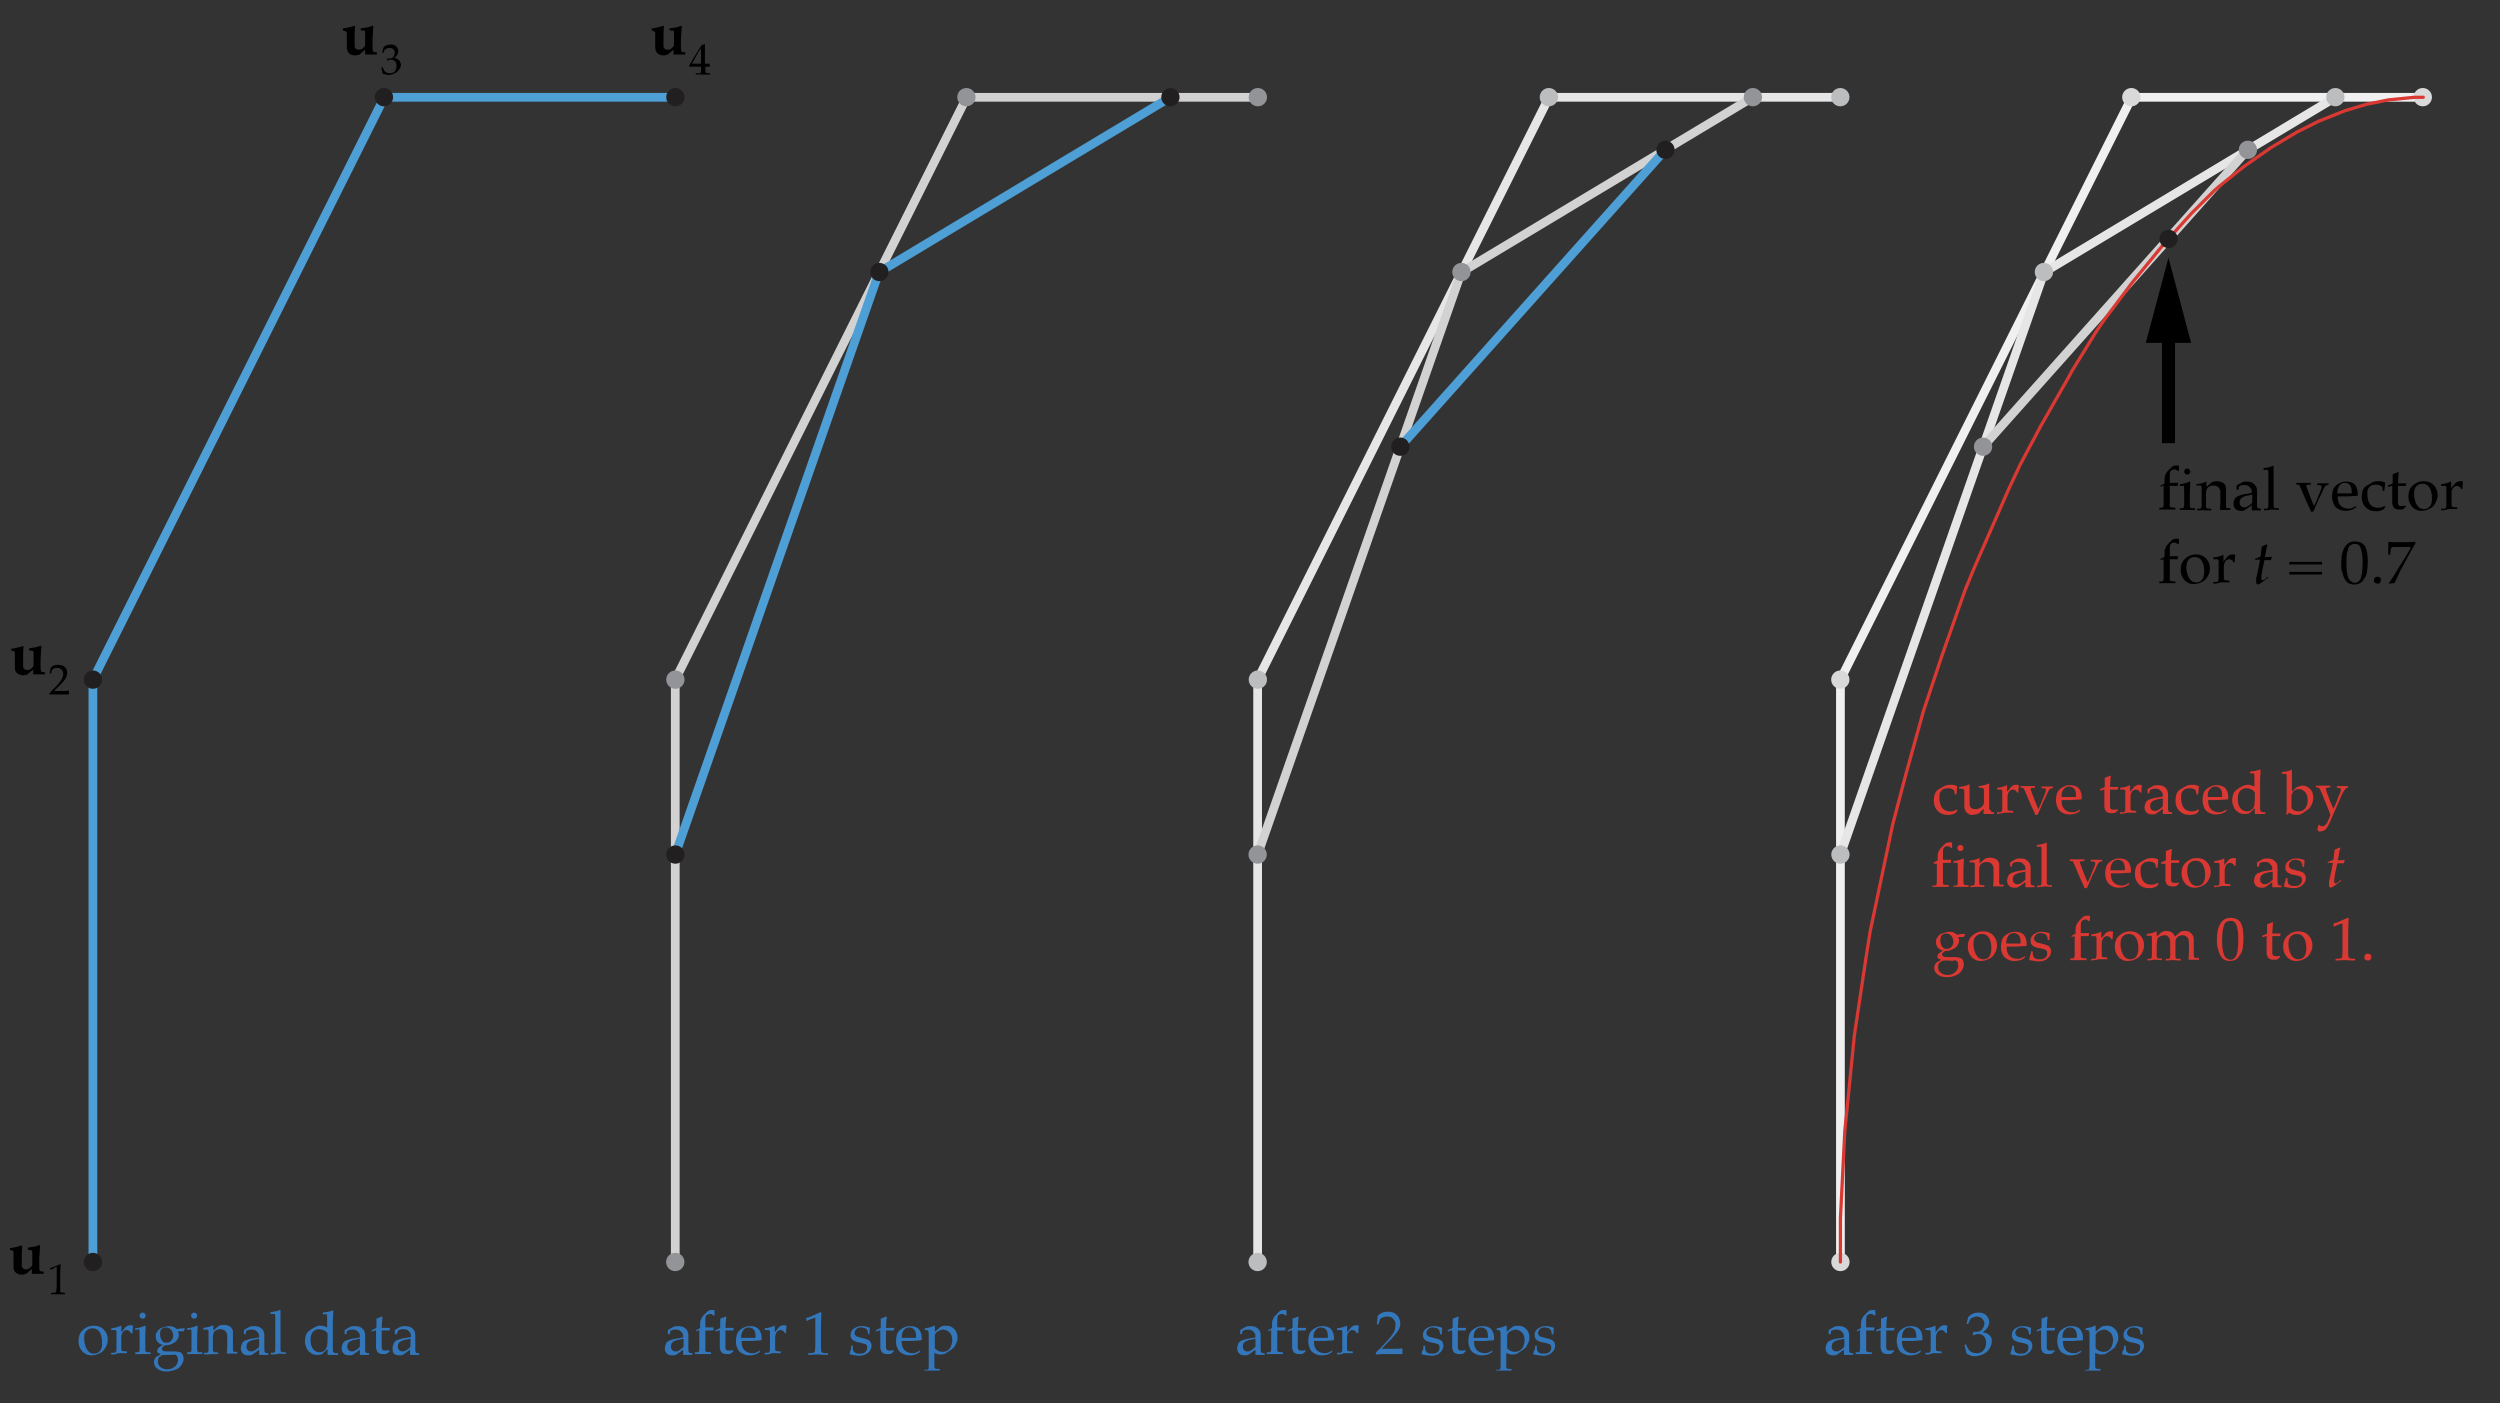 <?xml version="1.0" encoding="utf-8"?>
<!-- Generator: Adobe Illustrator 27.0.1, SVG Export Plug-In . SVG Version: 6.00 Build 0)  -->
<svg version="1.1" xmlns="http://www.w3.org/2000/svg" xmlns:xlink="http://www.w3.org/1999/xlink" x="0px" y="0px"
	 viewBox="0 0 573.1 321.7" style="enable-background:new 0 0 573.1 321.7;" xml:space="preserve">
<rect x="0" y="0" width="573.1" height="321.7" fill="#333333" stroke="none"/>
<style type="text/css">
	.st0{fill:none;stroke:#4D9FD6;stroke-width:2;stroke-miterlimit:10;}
	.st1{fill:#221F20;}
	.st2{fill:none;stroke:#D2D2D2;stroke-width:2;stroke-miterlimit:10;}
	.st3{fill:#929497;}
	.st4{fill:none;stroke:#E6E6E6;stroke-width:2;stroke-miterlimit:10;}
	.st5{fill:#BBBDBF;}
	.st6{fill:none;stroke:#F0F0F0;stroke-width:2;stroke-miterlimit:10;}
	.st7{fill:#D9D9D9;}
	.st8{fill:#3376BA;}
	.st9{fill:none;stroke:#000000;stroke-width:3;stroke-miterlimit:10;}
	.st10{fill:#DA3832;}
	.st11{fill:none;stroke:#DA3832;stroke-width:0.75;stroke-linecap:round;stroke-linejoin:round;stroke-miterlimit:10;}
</style>
<g id="Layer_6">
</g>
<g id="Layer_8">
	<path class="st0" d="M21.3,289.3V155.8L88.1,22.3h66.8"/>
	<g>
		<circle class="st1" cx="21.3" cy="289.3" r="2.1"/>
	</g>
	<g transform="translate(107,341.5)">
		<g>
			<circle class="st1" cx="-85.7" cy="-185.7" r="2.1"/>
		</g>
	</g>
	<g transform="translate(186.812,181.875)">
		<g>
			<circle class="st1" cx="-98.8" cy="-159.6" r="2.1"/>
		</g>
	</g>
	<g transform="translate(266.625,181.875)">
		<g>
			<circle class="st1" cx="-111.8" cy="-159.6" r="2.1"/>
		</g>
	</g>
	<path class="st2" d="M154.8,289.3V155.8l66.8-133.5h66.8"/>
	<g>
		<circle class="st3" cx="154.8" cy="289.3" r="2.1"/>
	</g>
	<g transform="translate(266.625,341.5)">
		<g>
			<circle class="st3" cx="-111.8" cy="-185.7" r="2.1"/>
		</g>
	</g>
	<g transform="translate(346.438,181.875)">
		<g>
			<circle class="st3" cx="-124.9" cy="-159.6" r="2.1"/>
		</g>
	</g>
	<g transform="translate(426.25,181.875)">
		<g>
			<circle class="st3" cx="-137.9" cy="-159.6" r="2.1"/>
		</g>
	</g>
	<path class="st0" d="M154.8,195.9l46.7-133.5l66.8-40.1"/>
	<g transform="translate(322.494,229.762)">
		<g>
			<circle class="st1" cx="-120.9" cy="-167.4" r="2.1"/>
		</g>
	</g>
	<g transform="translate(402.306,181.875)">
		<g>
			<circle class="st1" cx="-134" cy="-159.6" r="2.1"/>
		</g>
	</g>
	<path class="st4" d="M288.3,289.3V155.8l66.8-133.5h66.8"/>
	<g>
		<circle class="st5" cx="288.3" cy="289.3" r="2.1"/>
	</g>
	<g transform="translate(426.25,341.5)">
		<g>
			<circle class="st5" cx="-137.9" cy="-185.7" r="2.1"/>
		</g>
	</g>
	<g transform="translate(506.062,181.875)">
		<g>
			<circle class="st5" cx="-151" cy="-159.6" r="2.1"/>
		</g>
	</g>
	<g transform="translate(585.875,181.875)">
		<g>
			<circle class="st5" cx="-164" cy="-159.6" r="2.1"/>
		</g>
	</g>
	<path class="st2" d="M288.3,195.9l46.7-133.5l66.8-40.1"/>
	<g>
		<circle class="st3" cx="288.3" cy="195.9" r="2.1"/>
	</g>
	<g transform="translate(482.119,229.762)">
		<g>
			<circle class="st3" cx="-147.1" cy="-167.4" r="2.1"/>
		</g>
	</g>
	<g transform="translate(561.931,181.875)">
		<g>
			<circle class="st3" cx="-160.1" cy="-159.6" r="2.1"/>
		</g>
	</g>
	<line class="st0" x1="321" y1="102.4" x2="381.8" y2="34.3"/>
	<g>
		<circle class="st1" cx="321" cy="102.4" r="2.1"/>
	</g>
	<g transform="translate(537.987,196.241)">
		<g>
			<circle class="st1" cx="-156.2" cy="-161.9" r="2.1"/>
		</g>
	</g>
	<path class="st6" d="M421.9,289.3V155.8l66.8-133.5h66.8"/>
	<g transform="translate(585.875,341.5)">
		<g>
			<circle class="st7" cx="-164" cy="-185.7" r="2.1"/>
		</g>
	</g>
	<g transform="translate(665.688,181.875)">
		<g>
			<circle class="st7" cx="-177.1" cy="-159.6" r="2.1"/>
		</g>
	</g>
	<path class="st4" d="M421.9,195.9l46.7-133.5l66.8-40.1"/>
	<g>
		<circle class="st5" cx="421.9" cy="195.9" r="2.1"/>
	</g>
	<g transform="translate(641.744,229.762)">
		<g>
			<circle class="st5" cx="-173.2" cy="-167.4" r="2.1"/>
		</g>
	</g>
	<g transform="translate(721.556,181.875)">
		<g>
			<circle class="st5" cx="-186.2" cy="-159.6" r="2.1"/>
		</g>
	</g>
	<line class="st2" x1="454.6" y1="102.4" x2="515.3" y2="34.3"/>
	<g>
		<circle class="st3" cx="454.6" cy="102.4" r="2.1"/>
	</g>
	<g transform="translate(697.612,196.241)">
		<g>
			<circle class="st3" cx="-182.3" cy="-161.9" r="2.1"/>
		</g>
	</g>
	<g>
		<path class="st8" d="M18,307.4c0-1,0.3-1.9,1-2.5c0.6-0.6,1.5-1,2.5-1c1,0,1.7,0.3,2.3,0.9s0.9,1.4,0.9,2.3c0,0.7-0.2,1.3-0.5,1.8
			c-0.3,0.6-0.7,1-1.3,1.3c-0.6,0.3-1.2,0.5-1.9,0.5c-0.5,0-1-0.1-1.3-0.3s-0.7-0.4-0.9-0.7c-0.2-0.3-0.4-0.5-0.5-0.8
			C18.1,308.5,18,308,18,307.4z M19.3,306.9c0,0.6,0.1,1.1,0.3,1.7c0.2,0.6,0.5,1,0.8,1.3s0.7,0.4,1.2,0.4c0.5,0,1-0.2,1.3-0.6
			c0.4-0.4,0.5-1.1,0.5-1.9c0-0.7-0.1-1.3-0.3-1.9s-0.5-0.9-0.8-1.1c-0.3-0.2-0.7-0.3-1.1-0.3c-0.6,0-1,0.2-1.4,0.6
			C19.4,305.4,19.3,306,19.3,306.9z"/>
		<path class="st8" d="M25.5,310.5v-0.4c0.5,0,0.8,0,0.8,0c0.1,0,0.1,0,0.2-0.1c0,0,0.1-0.1,0.1-0.1c0-0.1,0.1-0.3,0.1-0.5
			c0-1.2,0-1.9,0-1.9v-0.8c0-0.4,0-0.8,0-1.2c0-0.3,0-0.4-0.1-0.5c0,0-0.1-0.1-0.2-0.1c-0.1,0-0.4,0-0.9,0v-0.4
			c0.9-0.1,1.6-0.3,2-0.5c0.1,0,0.2-0.1,0.2-0.1s0.1,0,0.1,0c0,0,0,0.1,0,0.1c0,0,0,0.1,0,0.1c0,0.3,0,0.7,0,1.3
			c0.2-0.2,0.4-0.5,0.6-0.7s0.3-0.4,0.4-0.5c0.1-0.1,0.3-0.2,0.5-0.3c0.2-0.1,0.4-0.1,0.6-0.1s0.4,0,0.6,0.1l0,0.1
			c-0.1,0.6-0.1,1.1-0.1,1.6H30c-0.1-0.2-0.2-0.4-0.4-0.5c-0.1-0.1-0.3-0.2-0.5-0.2c-0.4,0-0.6,0.1-0.9,0.4
			c-0.2,0.3-0.4,0.7-0.4,1.3v0.7c0,0.3,0,0.9,0,1.6c0,0.3,0,0.5,0,0.5c0,0.1,0,0.1,0.1,0.2s0.1,0.1,0.1,0.1c0.1,0,0.5,0.1,1.1,0.1
			v0.4c-0.8,0-1.5,0-2.1,0C26.6,310.5,26,310.5,25.5,310.5z"/>
		<path class="st8" d="M31,304.9v-0.4c0.9-0.1,1.6-0.3,2.2-0.6l0.2,0.1c0,1-0.1,1.7-0.1,2.2v1.2c0,1.2,0,1.8,0,1.9
			c0,0.2,0,0.4,0.1,0.5c0,0,0.1,0.1,0.1,0.1c0,0,0.1,0.1,0.2,0.1c0,0,0.3,0,0.8,0v0.4c-0.7,0-1.2,0-1.7,0c-0.4,0-1,0-1.8,0v-0.4
			l0.6,0c0.1,0,0.2,0,0.2-0.1c0.1,0,0.1-0.1,0.1-0.1c0.1-0.1,0.1-0.3,0.1-0.5c0-0.1,0-0.7,0-2v-1.2c0-0.7,0-1.1-0.1-1.2
			c0-0.1-0.1-0.1-0.1-0.2S31.5,304.9,31,304.9z M32.7,300.9c0.2,0,0.4,0.1,0.5,0.2s0.2,0.3,0.2,0.5c0,0.2-0.1,0.4-0.2,0.5
			s-0.3,0.2-0.5,0.2c-0.2,0-0.4-0.1-0.5-0.2c-0.2-0.2-0.2-0.3-0.2-0.5c0-0.2,0.1-0.4,0.2-0.5C32.3,301,32.4,300.9,32.7,300.9z"/>
		<path class="st8" d="M42.3,304.5l0.1,0.1c-0.2,0.3-0.3,0.5-0.3,0.6h-1.3c0.1,0.3,0.2,0.5,0.2,0.8c0,0.3-0.1,0.7-0.3,1
			c-0.2,0.3-0.4,0.6-0.8,0.8c-0.3,0.2-0.7,0.4-1.1,0.5c-0.3,0.1-0.6,0.1-1,0.1c-0.3,0.2-0.5,0.4-0.6,0.5c-0.1,0.1-0.1,0.2-0.1,0.3
			c0,0.1,0,0.2,0.1,0.3c0.1,0.1,0.2,0.1,0.3,0.2c0.2,0.1,0.6,0.1,1.1,0.1l1.5,0c0.5,0,0.9,0.1,1.2,0.2c0.3,0.1,0.5,0.3,0.6,0.6
			c0.1,0.3,0.2,0.6,0.2,0.9c0,0.5-0.2,0.9-0.5,1.4s-0.8,0.9-1.4,1.1s-1.3,0.4-2,0.4c-0.6,0-1.2-0.1-1.6-0.3c-0.4-0.2-0.8-0.5-1-0.8
			s-0.3-0.7-0.3-1c0-0.2,0-0.4,0.1-0.6c0.1-0.2,0.2-0.4,0.3-0.6c0.6-0.3,1-0.5,1.2-0.7c-0.4-0.1-0.6-0.2-0.7-0.3s-0.2-0.2-0.2-0.3
			c0-0.1,0.1-0.3,0.2-0.7c0.2-0.2,0.6-0.5,1.1-0.8c-0.4-0.1-0.7-0.2-0.9-0.4c-0.2-0.2-0.4-0.4-0.5-0.6c-0.1-0.3-0.2-0.6-0.2-0.9
			c0-0.5,0.1-0.9,0.4-1.2c0.2-0.4,0.6-0.7,1.2-0.9c0.6-0.2,1.1-0.3,1.6-0.3c0.3,0,0.6,0.1,0.9,0.2c0.3,0.1,0.5,0.3,0.8,0.5
			C41.2,304.5,41.9,304.5,42.3,304.5z M38.7,310.6c-0.7,0-1.1,0-1.3,0c-0.1,0-0.2,0.1-0.3,0.1c-0.4,0.3-0.6,0.4-0.6,0.4
			c0,0-0.1,0.1-0.2,0.3c-0.1,0.3-0.1,0.5-0.1,0.8c0,0.5,0.2,0.9,0.6,1.2s0.9,0.5,1.5,0.5c0.5,0,0.9-0.1,1.3-0.3s0.7-0.5,0.9-0.8
			c0.2-0.3,0.3-0.7,0.3-1c0-0.3-0.1-0.5-0.1-0.7c-0.1-0.2-0.2-0.3-0.3-0.4c-0.1-0.1-0.3-0.2-0.4-0.2C40,310.6,39.5,310.6,38.7,310.6
			z M36.7,306c0,0.3,0.1,0.6,0.2,0.9c0.1,0.3,0.3,0.5,0.5,0.7c0.2,0.2,0.5,0.2,0.8,0.2c0.4,0,0.7-0.1,1-0.4s0.5-0.7,0.5-1.2
			c0-0.6-0.2-1-0.5-1.4c-0.3-0.3-0.7-0.5-1.1-0.5c-0.4,0-0.8,0.1-1.1,0.4S36.7,305.5,36.7,306z"/>
		<path class="st8" d="M42.9,304.9v-0.4c0.9-0.1,1.6-0.3,2.2-0.6l0.2,0.1c0,1-0.1,1.7-0.1,2.2v1.2c0,1.2,0,1.8,0,1.9
			c0,0.2,0,0.4,0.1,0.5c0,0,0.1,0.1,0.1,0.1c0,0,0.1,0.1,0.2,0.1c0,0,0.3,0,0.8,0v0.4c-0.7,0-1.2,0-1.7,0c-0.4,0-1,0-1.8,0v-0.4
			l0.6,0c0.1,0,0.2,0,0.2-0.1c0.1,0,0.1-0.1,0.1-0.1c0.1-0.1,0.1-0.3,0.1-0.5c0-0.1,0-0.7,0-2v-1.2c0-0.7,0-1.1-0.1-1.2
			c0-0.1-0.1-0.1-0.1-0.2S43.4,304.9,42.9,304.9z M44.5,300.9c0.2,0,0.4,0.1,0.5,0.2s0.2,0.3,0.2,0.5c0,0.2-0.1,0.4-0.2,0.5
			s-0.3,0.2-0.5,0.2c-0.2,0-0.4-0.1-0.5-0.2s-0.2-0.3-0.2-0.5c0-0.2,0.1-0.4,0.2-0.5S44.3,300.9,44.5,300.9z"/>
		<path class="st8" d="M46.8,310.5v-0.4l0.6,0c0.1,0,0.2,0,0.2-0.1c0.1,0,0.1-0.1,0.1-0.1c0.1-0.1,0.1-0.3,0.1-0.5c0-0.1,0-0.7,0-2
			v-0.8c0-0.4,0-0.8,0-1.2c0-0.3,0-0.4-0.1-0.5c0,0-0.1-0.1-0.2-0.1s-0.4,0-0.9,0v-0.4c0.9-0.1,1.6-0.3,2-0.5c0.1,0,0.2-0.1,0.2-0.1
			s0.1,0,0.1,0c0,0,0,0.1,0,0.1c0,0,0,0.1,0,0.1c0,0.2,0,0.5,0,1l1.3-1.1c0.4-0.1,0.7-0.2,1.1-0.2c0.4,0,0.7,0.1,1.1,0.2
			c0.3,0.2,0.6,0.3,0.7,0.6c0.2,0.2,0.3,0.5,0.3,0.9c0,0.2,0,0.8,0,1.7v1.2c0,0.6,0,1,0,1.2c0,0.1,0.1,0.2,0.1,0.3
			c0,0.1,0.1,0.1,0.2,0.1l0.7,0v0.4c-0.4,0-0.8,0-1.1,0c-0.3,0-0.7,0-1.3,0c0.1-1.1,0.1-1.8,0.1-2.1v-1.1c0-0.7,0-1.2-0.1-1.4
			c-0.1-0.3-0.3-0.6-0.5-0.7c-0.3-0.2-0.6-0.3-1-0.3c-0.3,0-0.7,0.1-0.9,0.2s-0.5,0.3-0.6,0.6s-0.2,0.6-0.2,1.1v0.8
			c0,1.2,0,1.8,0,1.9c0,0.2,0,0.4,0.1,0.5c0,0,0,0.1,0.1,0.1c0,0,0.1,0.1,0.2,0.1c0,0,0.3,0,0.8,0v0.4c-0.6,0-1.1,0-1.5,0
			C48.3,310.5,47.7,310.5,46.8,310.5z"/>
		<path class="st8" d="M56.3,305.9l-0.4-0.1c0-0.1,0-0.2,0-0.4c0-0.2,0-0.3,0-0.5c0.6-0.4,1.1-0.6,1.4-0.8c0.3-0.1,0.6-0.1,1-0.1
			c0.5,0,1,0.1,1.3,0.3c0.4,0.2,0.6,0.5,0.8,0.8c0.1,0.3,0.2,0.6,0.2,1l0,1.3v2c0,0.2,0,0.4,0.1,0.5c0,0.1,0.1,0.1,0.1,0.2
			c0,0,0.1,0,0.3,0.1l0.4,0v0.4c-0.4,0-0.7,0-1,0c-0.3,0-0.6,0-1.1,0l0-1.2c-0.9,0.7-1.5,1.1-1.7,1.2s-0.4,0.1-0.7,0.1
			c-0.6,0-1-0.1-1.3-0.4s-0.5-0.7-0.5-1.2c0-0.3,0.1-0.6,0.2-0.9s0.2-0.5,0.4-0.6c0.2-0.2,0.3-0.3,0.5-0.3c0.3-0.1,0.7-0.3,1.3-0.4
			c0.6-0.1,1.2-0.2,1.8-0.3c0-0.4,0-0.8-0.2-1c-0.1-0.2-0.3-0.4-0.6-0.6c-0.3-0.2-0.6-0.2-1-0.2c-0.3,0-0.5,0-0.7,0.1
			c-0.2,0.1-0.3,0.1-0.4,0.2l-0.1,0.2C56.4,305.5,56.3,305.7,56.3,305.9z M59.4,306.9c-0.6,0.1-1.1,0.2-1.5,0.3s-0.7,0.3-0.9,0.4
			c-0.1,0.1-0.2,0.2-0.3,0.3c-0.1,0.2-0.2,0.5-0.2,0.8c0,0.3,0.1,0.6,0.3,0.8c0.2,0.2,0.4,0.3,0.8,0.3c0.3,0,0.6-0.1,0.9-0.3
			c0.3-0.2,0.6-0.4,0.9-0.8V306.9z"/>
		<path class="st8" d="M62.1,310.5v-0.4l0.6,0c0.1,0,0.2,0,0.2-0.1s0.1-0.1,0.1-0.1c0.1-0.1,0.1-0.3,0.1-0.5c0-0.1,0-0.7,0-2v-2.8
			c0-0.8,0-1.5,0-2.4c0-0.5,0-0.9-0.1-0.9c0,0-0.1-0.1-0.1-0.1c-0.1,0-0.4,0-0.9,0v-0.4c1-0.1,1.7-0.3,2.1-0.5c0.1,0,0.1,0,0.1,0
			s0.1,0,0.1,0s0,0,0,0.1c0,0,0,0.1,0,0.1l0,0.2c0,0.8,0,1.5,0,2.1l0,1.1v3.5c0,1.2,0,1.8,0,1.9c0,0.2,0,0.4,0.1,0.5
			c0,0,0,0.1,0.1,0.1s0.1,0.1,0.2,0.1c0,0,0.3,0,0.8,0v0.4c-0.6,0-1.2-0.1-1.6-0.1C63.4,310.5,62.8,310.5,62.1,310.5z"/>
		<path class="st8" d="M74,301.3v-0.4c0.5-0.1,0.9-0.1,1.3-0.2s0.7-0.2,1-0.3l0.1,0.1c0,0.4,0,1.1-0.1,2.2l0,1.1v4.3
			c0,0.5,0,0.9,0,1.2c0,0.3,0,0.5,0.1,0.6c0,0.1,0.1,0.1,0.2,0.2s0.4,0.1,0.9,0.1v0.4c-0.6,0-0.9,0-1.2,0c-0.2,0-0.6,0-1.2,0
			c0-0.3,0-0.7,0-1.3c-0.2,0.1-0.4,0.3-0.7,0.6c-0.3,0.3-0.5,0.5-0.7,0.6c-0.4,0.1-0.7,0.1-1,0.1c-0.5,0-1-0.1-1.4-0.4
			c-0.4-0.3-0.8-0.6-1-1.1s-0.4-1-0.4-1.6c0-0.5,0.1-0.9,0.2-1.3c0.1-0.4,0.3-0.7,0.5-0.9c0.1-0.1,0.4-0.3,0.8-0.6s0.8-0.4,1.1-0.6
			s0.6-0.2,0.9-0.2c0.3,0,0.6,0,0.8,0.1c0.3,0.1,0.5,0.2,0.8,0.3v-1.8c0-0.6,0-1-0.1-1.2c0,0-0.1-0.1-0.1-0.1
			C74.8,301.3,74.5,301.3,74,301.3z M75.1,305.6c-0.3-0.3-0.6-0.6-1-0.7s-0.7-0.2-1-0.2c-0.4,0-0.7,0.1-1,0.3s-0.6,0.5-0.7,0.9
			c-0.2,0.4-0.2,0.9-0.2,1.4c0,0.8,0.2,1.5,0.6,2c0.4,0.5,0.9,0.7,1.5,0.7c0.3,0,0.6-0.1,0.8-0.2c0.2-0.1,0.5-0.3,0.6-0.6
			s0.3-0.5,0.3-0.8c0-0.2,0.1-0.7,0.1-1.5V305.6z"/>
		<path class="st8" d="M79.4,305.9l-0.4-0.1c0-0.1,0-0.2,0-0.4c0-0.2,0-0.3,0-0.5c0.6-0.4,1.1-0.6,1.4-0.8c0.3-0.1,0.6-0.1,1-0.1
			c0.5,0,1,0.1,1.3,0.3c0.4,0.2,0.6,0.5,0.8,0.8c0.1,0.3,0.2,0.6,0.2,1l0,1.3v2c0,0.2,0,0.4,0.1,0.5c0,0.1,0.1,0.1,0.1,0.2
			c0,0,0.1,0,0.3,0.1l0.4,0v0.4c-0.4,0-0.7,0-1,0c-0.3,0-0.6,0-1.1,0l0-1.2c-0.9,0.7-1.5,1.1-1.7,1.2s-0.4,0.1-0.7,0.1
			c-0.6,0-1-0.1-1.3-0.4s-0.5-0.7-0.5-1.2c0-0.3,0.1-0.6,0.2-0.9s0.2-0.5,0.4-0.6c0.2-0.2,0.3-0.3,0.5-0.3c0.3-0.1,0.7-0.3,1.3-0.4
			c0.6-0.1,1.2-0.2,1.8-0.3c0-0.4,0-0.8-0.2-1c-0.1-0.2-0.3-0.4-0.6-0.6c-0.3-0.2-0.6-0.2-1-0.2c-0.3,0-0.5,0-0.7,0.1
			c-0.2,0.1-0.3,0.1-0.4,0.2l-0.1,0.2C79.5,305.5,79.4,305.7,79.4,305.9z M82.5,306.9c-0.6,0.1-1.1,0.2-1.5,0.3s-0.7,0.3-0.9,0.4
			c-0.1,0.1-0.2,0.2-0.3,0.3c-0.1,0.2-0.2,0.5-0.2,0.8c0,0.3,0.1,0.6,0.3,0.8c0.2,0.2,0.4,0.3,0.8,0.3c0.3,0,0.6-0.1,0.9-0.3
			c0.3-0.2,0.6-0.4,0.9-0.8V306.9z"/>
		<path class="st8" d="M85.2,305.2v-0.3c0.5-0.2,0.8-0.3,1.1-0.5c0-1.1,0-1.8,0-2.1c0.5-0.2,0.9-0.3,1.2-0.5l0.2,0.1
			c-0.1,0.4-0.1,1.2-0.2,2.5c0.4,0,0.6,0,0.7,0c0,0,0.3,0,0.7,0c0.2,0,0.4,0,0.5,0l0,0l-0.1,0.6c-0.3,0-0.6,0-0.8,0s-0.6,0-1,0
			l0,2.8c0,0.7,0,1.1,0,1.2c0,0.1,0.1,0.2,0.1,0.3c0.1,0.1,0.1,0.2,0.2,0.2c0.1,0.1,0.3,0.1,0.5,0.1c0.2,0,0.3,0,0.5,0
			c0.1,0,0.3-0.1,0.4-0.1l0.1,0.3c-0.2,0.2-0.4,0.3-0.6,0.5c-0.2,0.1-0.3,0.1-0.5,0.1s-0.3,0-0.5,0c-0.2,0-0.4,0-0.6-0.1
			s-0.3-0.1-0.4-0.2c-0.1-0.1-0.2-0.2-0.3-0.4s-0.1-0.4-0.2-0.7c0-0.3,0-0.6,0-1c0-0.1,0-0.2,0-0.2v-2.8H86
			C85.7,305.1,85.5,305.2,85.2,305.2z"/>
		<path class="st8" d="M90.9,305.9l-0.4-0.1c0-0.1,0-0.2,0-0.4c0-0.2,0-0.3,0-0.5c0.6-0.4,1.1-0.6,1.4-0.8c0.3-0.1,0.6-0.1,1-0.1
			c0.5,0,1,0.1,1.3,0.3c0.4,0.2,0.6,0.5,0.8,0.8c0.1,0.3,0.2,0.6,0.2,1l0,1.3v2c0,0.2,0,0.4,0.1,0.5c0,0.1,0.1,0.1,0.1,0.2
			c0,0,0.1,0,0.3,0.1l0.4,0v0.4c-0.4,0-0.7,0-1,0c-0.3,0-0.6,0-1.1,0l0-1.2c-0.9,0.7-1.5,1.1-1.7,1.2s-0.4,0.1-0.7,0.1
			c-0.6,0-1-0.1-1.3-0.4S90,309.5,90,309c0-0.3,0.1-0.6,0.2-0.9s0.2-0.5,0.4-0.6c0.2-0.2,0.3-0.3,0.5-0.3c0.3-0.1,0.7-0.3,1.3-0.4
			c0.6-0.1,1.2-0.2,1.8-0.3c0-0.4,0-0.8-0.2-1c-0.1-0.2-0.3-0.4-0.6-0.6c-0.3-0.2-0.6-0.2-1-0.2c-0.3,0-0.5,0-0.7,0.1
			c-0.2,0.1-0.3,0.1-0.4,0.2l-0.1,0.2C91.1,305.5,91,305.7,90.9,305.9z M94.1,306.9c-0.6,0.1-1.1,0.2-1.5,0.3s-0.7,0.3-0.9,0.4
			c-0.1,0.1-0.2,0.2-0.3,0.3c-0.1,0.2-0.2,0.5-0.2,0.8c0,0.3,0.1,0.6,0.3,0.8c0.2,0.2,0.4,0.3,0.8,0.3c0.3,0,0.6-0.1,0.9-0.3
			c0.3-0.2,0.6-0.4,0.9-0.8V306.9z"/>
	</g>
	<g>
		<g>
			<line class="st9" x1="497.1" y1="75" x2="497.1" y2="101.6"/>
			<g>
				<polygon points="491.9,78.6 497.1,59.1 502.3,78.6 				"/>
			</g>
		</g>
	</g>
	<g transform="translate(266.625,341.5)">
		<g>
			<circle class="st1" cx="-111.8" cy="-145.6" r="2.1"/>
		</g>
	</g>
	<g>
		<circle class="st7" cx="421.9" cy="289.3" r="2.1"/>
	</g>
	<g transform="translate(745.5,181.875)">
		<g>
			<circle class="st7" cx="-190.1" cy="-159.6" r="2.1"/>
		</g>
	</g>
	<g>
		<path class="st8" d="M153.5,305.9l-0.4-0.1c0-0.1,0-0.2,0-0.4c0-0.2,0-0.3,0-0.5c0.6-0.4,1.1-0.6,1.4-0.8c0.3-0.1,0.6-0.1,1-0.1
			c0.5,0,1,0.1,1.3,0.3c0.4,0.2,0.6,0.5,0.8,0.8c0.1,0.3,0.2,0.6,0.2,1l0,1.3v2c0,0.2,0,0.4,0.1,0.5c0,0.1,0.1,0.1,0.1,0.2
			c0,0,0.1,0,0.3,0.1l0.4,0v0.4c-0.4,0-0.7,0-1,0c-0.3,0-0.6,0-1.1,0l0-1.2c-0.9,0.7-1.5,1.1-1.7,1.2s-0.4,0.1-0.7,0.1
			c-0.6,0-1-0.1-1.3-0.4s-0.5-0.7-0.5-1.2c0-0.3,0.1-0.6,0.2-0.9s0.2-0.5,0.4-0.6c0.2-0.2,0.3-0.3,0.5-0.3c0.3-0.1,0.7-0.3,1.3-0.4
			c0.6-0.1,1.2-0.2,1.8-0.3c0-0.4,0-0.8-0.2-1c-0.1-0.2-0.3-0.4-0.6-0.6c-0.3-0.2-0.6-0.2-1-0.2c-0.3,0-0.5,0-0.7,0.1
			c-0.2,0.1-0.3,0.1-0.4,0.2l-0.1,0.2C153.7,305.5,153.6,305.7,153.5,305.9z M156.7,306.9c-0.6,0.1-1.1,0.2-1.5,0.3
			s-0.7,0.3-0.9,0.4c-0.1,0.1-0.2,0.2-0.3,0.3c-0.1,0.2-0.2,0.5-0.2,0.8c0,0.3,0.1,0.6,0.3,0.8c0.2,0.2,0.4,0.3,0.8,0.3
			c0.3,0,0.6-0.1,0.9-0.3c0.3-0.2,0.6-0.4,0.9-0.8V306.9z"/>
		<path class="st8" d="M159.6,305.2v-0.3c0.4-0.2,0.7-0.3,0.9-0.5V304c0-0.6,0-1,0.1-1.3c0.1-0.2,0.2-0.5,0.3-0.7
			c0.2-0.3,0.5-0.6,1-1.1c0.3-0.3,0.5-0.5,0.7-0.5c0.2-0.1,0.4-0.1,0.7-0.1c0.2,0,0.4,0,0.5,0.1l0,1.1l-0.2,0.1
			c-0.1-0.1-0.3-0.2-0.4-0.3s-0.3-0.1-0.5-0.1c-0.2,0-0.4,0.1-0.6,0.2c-0.2,0.1-0.3,0.2-0.3,0.4c-0.1,0.2-0.1,0.6-0.1,1.1v1.4h0.7
			c0.4,0,0.7,0,1.1,0l0.1,0l-0.1,0.7c-0.4,0-0.7,0-0.9,0c-0.2,0-0.5,0-0.9,0v2.5c0,0.3,0,0.9,0,1.6c0,0.3,0,0.5,0,0.5
			c0,0.1,0,0.1,0.1,0.2s0.1,0.1,0.1,0.1c0.1,0,0.5,0.1,1.1,0.1v0.4c-1.1,0-1.7,0-1.9,0c-0.2,0-0.8,0-1.8,0v-0.4l0.6,0
			c0.1,0,0.2,0,0.2-0.1c0.1,0,0.1-0.1,0.1-0.1c0.1-0.1,0.1-0.3,0.1-0.5c0-0.1,0-0.7,0-2v-2.4L159.6,305.2z"/>
		<path class="st8" d="M164,305.2v-0.3c0.5-0.2,0.8-0.3,1.1-0.5c0-1.1,0-1.8,0-2.1c0.5-0.2,0.9-0.3,1.2-0.5l0.2,0.1
			c-0.1,0.4-0.1,1.2-0.2,2.5c0.4,0,0.6,0,0.7,0c0,0,0.3,0,0.7,0c0.2,0,0.4,0,0.5,0l0,0l-0.1,0.6c-0.3,0-0.6,0-0.8,0s-0.6,0-1,0
			l0,2.8c0,0.7,0,1.1,0,1.2c0,0.1,0.1,0.2,0.1,0.3c0.1,0.1,0.1,0.2,0.2,0.2c0.1,0.1,0.3,0.1,0.5,0.1c0.2,0,0.3,0,0.5,0
			c0.1,0,0.3-0.1,0.4-0.1l0.1,0.3c-0.2,0.2-0.4,0.3-0.6,0.5c-0.2,0.1-0.3,0.1-0.5,0.1s-0.3,0-0.5,0c-0.2,0-0.4,0-0.6-0.1
			s-0.3-0.1-0.4-0.2c-0.1-0.1-0.2-0.2-0.3-0.4s-0.1-0.4-0.2-0.7c0-0.3,0-0.6,0-1c0-0.1,0-0.2,0-0.2v-2.8h-0.3
			C164.6,305.1,164.3,305.2,164,305.2z"/>
		<path class="st8" d="M174.3,309.5l-0.2,0.5c-0.3,0.2-0.5,0.3-0.7,0.4c-0.2,0.1-0.5,0.2-0.7,0.2c-0.3,0.1-0.6,0.1-0.9,0.1
			c-0.6,0-1.1-0.1-1.6-0.4c-0.5-0.2-0.9-0.6-1.1-1.1c-0.3-0.5-0.4-1.1-0.4-1.8c0-0.5,0.1-1,0.2-1.4c0.1-0.4,0.3-0.7,0.5-0.9
			c0.1-0.1,0.3-0.3,0.6-0.5c0.3-0.2,0.6-0.3,0.8-0.4c0.4-0.2,0.7-0.2,1.2-0.2c0.5,0,1,0.1,1.4,0.3s0.7,0.5,0.9,1
			c0.2,0.4,0.3,0.9,0.3,1.4c0,0.1,0,0.3,0,0.5c-0.3,0.1-0.6,0.1-0.9,0.1c-0.5,0-1,0.1-1.5,0.1h-2.2c0,0.7,0.1,1.2,0.3,1.6
			s0.5,0.7,0.9,0.9s0.8,0.3,1.2,0.3c0.3,0,0.6,0,0.8-0.1s0.6-0.3,1-0.5L174.3,309.5z M169.9,306.7c0.1,0,0.4,0,0.7,0
			c0.7,0,1.1,0,1.4,0c0.6,0,1,0,1.2,0c0-0.1,0-0.2,0-0.3c0-0.7-0.1-1.2-0.4-1.6c-0.3-0.3-0.7-0.5-1.2-0.5c-0.5,0-0.9,0.2-1.2,0.6
			S169.9,305.9,169.9,306.7z"/>
		<path class="st8" d="M175.3,310.5v-0.4c0.5,0,0.8,0,0.8,0c0.1,0,0.1,0,0.2-0.1c0,0,0.1-0.1,0.1-0.1c0-0.1,0.1-0.3,0.1-0.5
			c0-1.2,0-1.9,0-1.9v-0.8c0-0.4,0-0.8,0-1.2c0-0.3,0-0.4-0.1-0.5c0,0-0.1-0.1-0.2-0.1c-0.1,0-0.4,0-0.9,0v-0.4
			c0.9-0.1,1.6-0.3,2-0.5c0.1,0,0.2-0.1,0.2-0.1s0.1,0,0.1,0c0,0,0,0.1,0,0.1c0,0,0,0.1,0,0.1c0,0.3,0,0.7,0,1.3
			c0.2-0.2,0.4-0.5,0.6-0.7s0.3-0.4,0.4-0.5c0.1-0.1,0.3-0.2,0.5-0.3c0.2-0.1,0.4-0.1,0.6-0.1s0.4,0,0.6,0.1l0,0.1
			c-0.1,0.6-0.1,1.1-0.1,1.6h-0.3c-0.1-0.2-0.2-0.4-0.4-0.5c-0.1-0.1-0.3-0.2-0.5-0.2c-0.4,0-0.6,0.1-0.9,0.4
			c-0.2,0.3-0.4,0.7-0.4,1.3v0.7c0,0.3,0,0.9,0,1.6c0,0.3,0,0.5,0,0.5c0,0.1,0,0.1,0.1,0.2s0.1,0.1,0.1,0.1c0.1,0,0.5,0.1,1.1,0.1
			v0.4c-0.8,0-1.5,0-2.1,0C176.4,310.5,175.8,310.5,175.3,310.5z"/>
		<path class="st8" d="M185,302.8l-0.1,0l-0.1-0.6l0.1-0.1c0.5-0.1,1-0.3,1.6-0.6c0.8-0.4,1.4-0.6,1.6-0.7l0.2,0.1
			c-0.1,2.1-0.1,3.3-0.1,3.6v2.5c0,1,0,1.8,0,2.3c0,0.3,0.1,0.5,0.1,0.6c0.1,0.1,0.2,0.1,0.3,0.2s0.5,0.1,1.2,0.1v0.4
			c-1.2,0-1.9-0.1-2.2-0.1c-0.2,0-1,0-2.3,0.1v-0.4c0.7,0,1.1-0.1,1.2-0.1c0.1,0,0.2-0.1,0.2-0.1c0.1,0,0.1-0.1,0.1-0.2
			c0-0.1,0.1-0.5,0.1-1.2c0-0.7,0-1.2,0-1.5v-2.7c0-1.1,0-1.8,0-2.1c0-0.1,0-0.2,0-0.2c0,0,0,0-0.1,0c0,0-0.1,0-0.3,0.1
			C185.8,302.4,185.3,302.6,185,302.8z"/>
		<path class="st8" d="M195.1,308.5h0.4c0,0.3,0,0.5,0,0.6c0,0.2,0.1,0.3,0.1,0.5c0.1,0.1,0.1,0.3,0.3,0.4s0.2,0.2,0.4,0.2
			c0.1,0.1,0.3,0.1,0.4,0.1c0.1,0,0.3,0,0.6,0c0.5,0,0.8-0.1,1.1-0.4s0.4-0.6,0.4-1c0-0.2,0-0.4-0.1-0.5c-0.1-0.1-0.2-0.3-0.4-0.3
			s-0.6-0.2-1.1-0.3c-0.6-0.1-1-0.2-1.1-0.3c-0.3-0.1-0.5-0.2-0.6-0.3s-0.3-0.3-0.4-0.5c-0.1-0.2-0.1-0.4-0.1-0.7
			c0-0.4,0.1-0.7,0.3-1c0.2-0.3,0.5-0.5,0.9-0.7c0.4-0.2,0.8-0.3,1.3-0.3c0.3,0,0.6,0,1,0.1c0.4,0.1,0.7,0.2,0.9,0.3
			c0,0.5-0.1,1-0.1,1.5H199c0-0.3,0-0.6-0.1-0.7c0-0.1-0.1-0.2-0.1-0.3s-0.1-0.2-0.3-0.3c-0.1-0.1-0.3-0.2-0.5-0.2
			c-0.2-0.1-0.4-0.1-0.7-0.1c-0.4,0-0.7,0.1-1,0.4c-0.2,0.2-0.4,0.5-0.4,0.8c0,0.2,0,0.3,0.1,0.5c0.1,0.1,0.2,0.2,0.3,0.3
			c0.1,0.1,0.3,0.2,0.5,0.2l1.1,0.3c0.6,0.1,1,0.3,1.2,0.4c0.2,0.1,0.4,0.3,0.5,0.5c0.1,0.2,0.2,0.5,0.2,0.8c0,0.6-0.3,1.2-0.8,1.6
			s-1.2,0.7-2,0.7c-0.4,0-0.9-0.1-1.6-0.2c-0.4-0.1-0.6-0.1-0.6-0.1c0,0,0,0,0-0.1c0,0,0-0.1,0-0.1c0-0.2,0.1-0.4,0.1-0.6
			C195.1,309.5,195.1,309.1,195.1,308.5z"/>
		<path class="st8" d="M200.8,305.2v-0.3c0.5-0.2,0.8-0.3,1.1-0.5c0-1.1,0-1.8,0-2.1c0.5-0.2,0.9-0.3,1.2-0.5l0.2,0.1
			c-0.1,0.4-0.1,1.2-0.2,2.5c0.4,0,0.6,0,0.7,0c0,0,0.3,0,0.7,0c0.2,0,0.4,0,0.5,0l0,0l-0.1,0.6c-0.3,0-0.6,0-0.8,0s-0.6,0-1,0
			l0,2.8c0,0.7,0,1.1,0,1.2c0,0.1,0.1,0.2,0.1,0.3c0.1,0.1,0.1,0.2,0.2,0.2c0.1,0.1,0.3,0.1,0.5,0.1c0.2,0,0.3,0,0.5,0
			c0.1,0,0.3-0.1,0.4-0.1l0.1,0.3c-0.2,0.2-0.4,0.3-0.6,0.5c-0.2,0.1-0.3,0.1-0.5,0.1s-0.3,0-0.5,0c-0.2,0-0.4,0-0.6-0.1
			s-0.3-0.1-0.4-0.2c-0.1-0.1-0.2-0.2-0.3-0.4s-0.1-0.4-0.2-0.7c0-0.3,0-0.6,0-1c0-0.1,0-0.2,0-0.2v-2.8h-0.3
			C201.3,305.1,201,305.2,200.8,305.2z"/>
		<path class="st8" d="M211,309.5l-0.2,0.5c-0.3,0.2-0.5,0.3-0.7,0.4c-0.2,0.1-0.5,0.2-0.7,0.2c-0.3,0.1-0.6,0.1-0.9,0.1
			c-0.6,0-1.1-0.1-1.6-0.4c-0.5-0.2-0.9-0.6-1.1-1.1c-0.3-0.5-0.4-1.1-0.4-1.8c0-0.5,0.1-1,0.2-1.4c0.1-0.4,0.3-0.7,0.5-0.9
			c0.1-0.1,0.3-0.3,0.6-0.5c0.3-0.2,0.6-0.3,0.8-0.4c0.4-0.2,0.7-0.2,1.2-0.2c0.5,0,1,0.1,1.4,0.3s0.7,0.5,0.9,1
			c0.2,0.4,0.3,0.9,0.3,1.4c0,0.1,0,0.3,0,0.5c-0.3,0.1-0.6,0.1-0.9,0.1c-0.5,0-1,0.1-1.5,0.1h-2.2c0,0.7,0.1,1.2,0.3,1.6
			s0.5,0.7,0.9,0.9s0.8,0.3,1.2,0.3c0.3,0,0.6,0,0.8-0.1s0.6-0.3,1-0.5L211,309.5z M206.7,306.7c0.1,0,0.4,0,0.7,0
			c0.7,0,1.1,0,1.4,0c0.6,0,1,0,1.2,0c0-0.1,0-0.2,0-0.3c0-0.7-0.1-1.2-0.4-1.6c-0.3-0.3-0.7-0.5-1.2-0.5c-0.5,0-0.9,0.2-1.2,0.6
			S206.7,305.9,206.7,306.7z"/>
		<path class="st8" d="M212,304.9v-0.4c0.1,0,0.3,0,0.5-0.1c0.3,0,0.6-0.1,0.9-0.2c0.3-0.1,0.6-0.2,0.7-0.3c0.1,0,0.1,0,0.1,0
			s0.1,0,0.1,0c0,0,0,0.1,0,0.1c0,0,0,0.1,0,0.2c0,0.1,0,0.3,0,0.4v0.7c0.8-0.7,1.3-1.1,1.4-1.2c0.3-0.1,0.6-0.2,1.1-0.2
			c0.6,0,1.1,0.1,1.5,0.4c0.4,0.3,0.7,0.6,0.9,1s0.3,0.9,0.3,1.3c0,0.3,0,0.6-0.1,0.8c-0.1,0.3-0.2,0.5-0.3,0.7s-0.2,0.4-0.3,0.6
			c-0.1,0.2-0.2,0.3-0.4,0.4c-0.1,0.1-0.2,0.2-0.5,0.4c-0.3,0.2-0.6,0.4-0.9,0.6s-0.5,0.3-0.6,0.3c-0.3,0.1-0.5,0.1-0.8,0.1
			c-0.2,0-0.5,0-0.7-0.1s-0.5-0.1-0.7-0.3v1.1c0,1.2,0,1.8,0,1.9c0,0.2,0,0.4,0.1,0.5c0,0.1,0,0.1,0.1,0.1c0,0,0.1,0.1,0.2,0.1
			c0,0,0.3,0,0.8,0v0.4c-0.6,0-1.3,0-2.3,0c-0.5,0-0.9,0-1.2,0V314l0.6,0c0.1,0,0.2,0,0.2-0.1c0.1,0,0.1-0.1,0.1-0.1
			c0.1-0.1,0.1-0.3,0.1-0.5c0-0.1,0-0.7,0-2V309c0-0.8,0-1.6,0-2.4c0-0.8,0-1.3-0.1-1.4s-0.1-0.1-0.1-0.2c0,0-0.1-0.1-0.2-0.1
			L212,304.9z M214.3,309.1c0.2,0.2,0.5,0.4,0.8,0.6c0.3,0.1,0.6,0.2,1,0.2c0.4,0,0.8-0.1,1.1-0.3c0.3-0.2,0.6-0.5,0.8-1
			s0.3-0.9,0.3-1.4c0-0.5-0.1-0.9-0.3-1.3c-0.2-0.4-0.5-0.6-0.8-0.8s-0.7-0.3-1-0.3c-0.3,0-0.5,0.1-0.8,0.2s-0.5,0.3-0.7,0.4
			c-0.2,0.2-0.3,0.4-0.4,0.6c0,0.1,0,0.3,0,0.5V309.1z"/>
	</g>
	<g>
		<path class="st8" d="M284.7,305.9l-0.4-0.1c0-0.1,0-0.2,0-0.4c0-0.2,0-0.3,0-0.5c0.6-0.4,1.1-0.6,1.4-0.8c0.3-0.1,0.6-0.1,1-0.1
			c0.5,0,1,0.1,1.3,0.3c0.4,0.2,0.6,0.5,0.8,0.8c0.1,0.3,0.2,0.6,0.2,1l0,1.3v2c0,0.2,0,0.4,0.1,0.5c0,0.1,0.1,0.1,0.1,0.2
			c0,0,0.1,0,0.3,0.1l0.4,0v0.4c-0.4,0-0.7,0-1,0c-0.3,0-0.6,0-1.1,0l0-1.2c-0.9,0.7-1.5,1.1-1.7,1.2s-0.4,0.1-0.7,0.1
			c-0.6,0-1-0.1-1.3-0.4s-0.5-0.7-0.5-1.2c0-0.3,0.1-0.6,0.2-0.9s0.2-0.5,0.4-0.6c0.2-0.2,0.3-0.3,0.5-0.3c0.3-0.1,0.7-0.3,1.3-0.4
			c0.6-0.1,1.2-0.2,1.8-0.3c0-0.4,0-0.8-0.2-1c-0.1-0.2-0.3-0.4-0.6-0.6c-0.3-0.2-0.6-0.2-1-0.2c-0.3,0-0.5,0-0.7,0.1
			c-0.2,0.1-0.3,0.1-0.4,0.2l-0.1,0.2C284.8,305.5,284.7,305.7,284.7,305.9z M287.8,306.9c-0.6,0.1-1.1,0.2-1.5,0.3
			s-0.7,0.3-0.9,0.4c-0.1,0.1-0.2,0.2-0.3,0.3c-0.1,0.2-0.2,0.5-0.2,0.8c0,0.3,0.1,0.6,0.3,0.8c0.2,0.2,0.4,0.3,0.8,0.3
			c0.3,0,0.6-0.1,0.9-0.3c0.3-0.2,0.6-0.4,0.9-0.8V306.9z"/>
		<path class="st8" d="M290.7,305.2v-0.3c0.4-0.2,0.7-0.3,0.9-0.5V304c0-0.6,0-1,0.1-1.3c0.1-0.2,0.2-0.5,0.3-0.7
			c0.2-0.3,0.5-0.6,1-1.1c0.3-0.3,0.5-0.5,0.7-0.5c0.2-0.1,0.4-0.1,0.7-0.1c0.2,0,0.4,0,0.5,0.1l0,1.1l-0.2,0.1
			c-0.1-0.1-0.3-0.2-0.4-0.3c-0.1-0.1-0.3-0.1-0.5-0.1c-0.2,0-0.4,0.1-0.6,0.2c-0.2,0.1-0.3,0.2-0.3,0.4c-0.1,0.2-0.1,0.6-0.1,1.1
			v1.4h0.7c0.4,0,0.7,0,1.1,0l0.1,0l-0.1,0.7c-0.4,0-0.7,0-0.9,0c-0.2,0-0.5,0-0.9,0v2.5c0,0.3,0,0.9,0,1.6c0,0.3,0,0.5,0,0.5
			c0,0.1,0,0.1,0.1,0.2c0,0,0.1,0.1,0.1,0.1c0.1,0,0.5,0.1,1.1,0.1v0.4c-1.1,0-1.7,0-1.9,0c-0.2,0-0.8,0-1.8,0v-0.4l0.6,0
			c0.1,0,0.2,0,0.2-0.1c0.1,0,0.1-0.1,0.1-0.1c0-0.1,0.1-0.3,0.1-0.5c0-0.1,0-0.7,0-2v-2.4L290.7,305.2z"/>
		<path class="st8" d="M295.2,305.2v-0.3c0.5-0.2,0.8-0.3,1.1-0.5c0-1.1,0-1.8,0-2.1c0.5-0.2,0.9-0.3,1.2-0.5l0.2,0.1
			c-0.1,0.4-0.1,1.2-0.2,2.5c0.4,0,0.6,0,0.7,0c0,0,0.3,0,0.7,0c0.2,0,0.4,0,0.5,0l0,0l-0.1,0.6c-0.3,0-0.6,0-0.8,0
			c-0.2,0-0.6,0-1,0l0,2.8c0,0.7,0,1.1,0,1.2c0,0.1,0.1,0.2,0.1,0.3c0.1,0.1,0.1,0.2,0.2,0.2c0.1,0.1,0.3,0.1,0.5,0.1
			c0.2,0,0.3,0,0.5,0c0.1,0,0.3-0.1,0.4-0.1l0.1,0.3c-0.2,0.2-0.4,0.3-0.6,0.5c-0.2,0.1-0.3,0.1-0.5,0.1s-0.3,0-0.5,0
			c-0.2,0-0.4,0-0.6-0.1s-0.3-0.1-0.4-0.2c-0.1-0.1-0.2-0.2-0.3-0.4c-0.1-0.2-0.1-0.4-0.2-0.7c0-0.3,0-0.6,0-1c0-0.1,0-0.2,0-0.2
			v-2.8h-0.3C295.7,305.1,295.5,305.2,295.2,305.2z"/>
		<path class="st8" d="M305.5,309.5l-0.2,0.5c-0.3,0.2-0.5,0.3-0.7,0.4c-0.2,0.1-0.5,0.2-0.7,0.2c-0.3,0.1-0.6,0.1-0.9,0.1
			c-0.6,0-1.1-0.1-1.6-0.4c-0.5-0.2-0.9-0.6-1.1-1.1s-0.4-1.1-0.4-1.8c0-0.5,0.1-1,0.2-1.4c0.1-0.4,0.3-0.7,0.5-0.9
			c0.1-0.1,0.3-0.3,0.6-0.5c0.3-0.2,0.6-0.3,0.8-0.4c0.4-0.2,0.7-0.2,1.2-0.2c0.5,0,1,0.1,1.4,0.3c0.4,0.2,0.7,0.5,0.9,1
			c0.2,0.4,0.3,0.9,0.3,1.4c0,0.1,0,0.3,0,0.5c-0.3,0.1-0.6,0.1-0.9,0.1c-0.5,0-1,0.1-1.5,0.1h-2.2c0,0.7,0.1,1.2,0.3,1.6
			c0.2,0.4,0.5,0.7,0.9,0.9c0.4,0.2,0.8,0.3,1.2,0.3c0.3,0,0.6,0,0.8-0.1c0.3-0.1,0.6-0.3,1-0.5L305.5,309.5z M301.1,306.7
			c0.1,0,0.4,0,0.7,0c0.7,0,1.1,0,1.4,0c0.6,0,1,0,1.2,0c0-0.1,0-0.2,0-0.3c0-0.7-0.1-1.2-0.4-1.6c-0.3-0.3-0.7-0.5-1.2-0.5
			c-0.5,0-0.9,0.2-1.2,0.6C301.2,305.3,301.1,305.9,301.1,306.7z"/>
		<path class="st8" d="M306.5,310.5v-0.4c0.5,0,0.8,0,0.8,0c0.1,0,0.1,0,0.2-0.1c0,0,0.1-0.1,0.1-0.1c0-0.1,0.1-0.3,0.1-0.5
			c0-1.2,0-1.9,0-1.9v-0.8c0-0.4,0-0.8,0-1.2c0-0.3,0-0.4-0.1-0.5c0,0-0.1-0.1-0.2-0.1c-0.1,0-0.4,0-0.9,0v-0.4
			c0.9-0.1,1.6-0.3,2-0.5c0.1,0,0.2-0.1,0.2-0.1c0,0,0.1,0,0.1,0c0,0,0,0.1,0,0.1c0,0,0,0.1,0,0.1c0,0.3,0,0.7,0,1.3
			c0.2-0.2,0.4-0.5,0.6-0.7c0.2-0.2,0.3-0.4,0.4-0.5c0.1-0.1,0.3-0.2,0.5-0.3c0.2-0.1,0.4-0.1,0.6-0.1s0.4,0,0.6,0.1l0,0.1
			c-0.1,0.6-0.1,1.1-0.1,1.6H311c-0.1-0.2-0.2-0.4-0.4-0.5c-0.1-0.1-0.3-0.2-0.5-0.2c-0.4,0-0.6,0.1-0.9,0.4
			c-0.2,0.3-0.4,0.7-0.4,1.3v0.7c0,0.3,0,0.9,0,1.6c0,0.3,0,0.5,0,0.5c0,0.1,0,0.1,0.1,0.2c0,0,0.1,0.1,0.1,0.1
			c0.1,0,0.5,0.1,1.1,0.1v0.4c-0.8,0-1.5,0-2.1,0C307.6,310.5,307,310.5,306.5,310.5z"/>
		<path class="st8" d="M315.4,310.5v-0.4c0.1-0.2,0.4-0.5,0.8-0.8l1.5-1.6c0.1-0.1,0.4-0.4,0.9-1c0.3-0.4,0.6-0.8,0.8-1.1
			c0.2-0.3,0.3-0.6,0.4-1c0.1-0.3,0.1-0.6,0.1-0.9c0-0.5-0.1-0.9-0.4-1.2c-0.3-0.5-0.8-0.7-1.5-0.7c-0.4,0-0.7,0.1-1,0.2
			c-0.3,0.1-0.5,0.2-0.6,0.4c-0.1,0.1-0.2,0.6-0.4,1.2h-0.4c0.1-0.6,0.2-1.2,0.2-1.9c0.3-0.3,0.5-0.5,0.7-0.6
			c0.2-0.1,0.4-0.2,0.7-0.3c0.3-0.1,0.6-0.1,0.9-0.1c0.6,0,1.1,0.1,1.5,0.3c0.4,0.2,0.7,0.5,1,0.9c0.2,0.4,0.4,0.9,0.4,1.4
			c0,0.5-0.1,1.1-0.4,1.6c-0.3,0.5-0.9,1.2-1.7,2.1l-1.2,1.2c-0.4,0.4-0.7,0.8-1,1h3c0.6,0,1.2,0,1.8-0.1l0,0.1c0,0.2,0,0.4,0,0.6
			c0,0.2,0,0.4,0,0.5l0,0.1c-0.3,0-0.7,0-1.1,0c-0.9,0-1.6,0-1.9,0c-0.4,0-1.1,0-2,0C316.2,310.5,315.7,310.5,315.4,310.5z"/>
		<path class="st8" d="M326.3,308.5h0.4c0,0.3,0,0.5,0,0.6c0,0.2,0.1,0.3,0.1,0.5c0.1,0.1,0.1,0.3,0.3,0.4c0.1,0.1,0.2,0.2,0.4,0.2
			c0.1,0.1,0.3,0.1,0.4,0.1c0.1,0,0.3,0,0.6,0c0.5,0,0.8-0.1,1.1-0.4c0.3-0.2,0.4-0.6,0.4-1c0-0.2,0-0.4-0.1-0.5
			c-0.1-0.1-0.2-0.3-0.4-0.3c-0.2-0.1-0.6-0.2-1.1-0.3c-0.6-0.1-1-0.2-1.1-0.3c-0.3-0.1-0.5-0.2-0.6-0.3s-0.3-0.3-0.4-0.5
			c-0.1-0.2-0.1-0.4-0.1-0.7c0-0.4,0.1-0.7,0.3-1c0.2-0.3,0.5-0.5,0.9-0.7c0.4-0.2,0.8-0.3,1.3-0.3c0.3,0,0.6,0,1,0.1
			c0.4,0.1,0.7,0.2,0.9,0.3c0,0.5-0.1,1-0.1,1.5h-0.4c0-0.3,0-0.6-0.1-0.7c0-0.1-0.1-0.2-0.1-0.3c-0.1-0.1-0.1-0.2-0.3-0.3
			c-0.1-0.1-0.3-0.2-0.5-0.2c-0.2-0.1-0.4-0.1-0.7-0.1c-0.4,0-0.7,0.1-1,0.4c-0.2,0.2-0.4,0.5-0.4,0.8c0,0.2,0,0.3,0.1,0.5
			c0.1,0.1,0.2,0.2,0.3,0.3c0.1,0.1,0.3,0.2,0.5,0.2l1.1,0.3c0.6,0.1,1,0.3,1.2,0.4c0.2,0.1,0.4,0.3,0.5,0.5
			c0.1,0.2,0.2,0.5,0.2,0.8c0,0.6-0.3,1.2-0.8,1.6c-0.5,0.5-1.2,0.7-2,0.7c-0.4,0-0.9-0.1-1.6-0.2c-0.4-0.1-0.6-0.1-0.6-0.1
			c0,0,0,0,0-0.1c0,0,0-0.1,0-0.1c0-0.2,0.1-0.4,0.1-0.6C326.3,309.5,326.3,309.1,326.3,308.5z"/>
		<path class="st8" d="M331.9,305.2v-0.3c0.5-0.2,0.8-0.3,1.1-0.5c0-1.1,0-1.8,0-2.1c0.5-0.2,0.9-0.3,1.2-0.5l0.2,0.1
			c-0.1,0.4-0.1,1.2-0.2,2.5c0.4,0,0.6,0,0.7,0c0,0,0.3,0,0.7,0c0.2,0,0.4,0,0.5,0l0,0l-0.1,0.6c-0.3,0-0.6,0-0.8,0
			c-0.2,0-0.6,0-1,0l0,2.8c0,0.7,0,1.1,0,1.2c0,0.1,0.1,0.2,0.1,0.3c0.1,0.1,0.1,0.2,0.2,0.2c0.1,0.1,0.3,0.1,0.5,0.1
			c0.2,0,0.3,0,0.5,0c0.1,0,0.3-0.1,0.4-0.1l0.1,0.3c-0.2,0.2-0.4,0.3-0.6,0.5c-0.2,0.1-0.3,0.1-0.5,0.1s-0.3,0-0.5,0
			c-0.2,0-0.4,0-0.6-0.1s-0.3-0.1-0.4-0.2c-0.1-0.1-0.2-0.2-0.3-0.4c-0.1-0.2-0.1-0.4-0.2-0.7c0-0.3,0-0.6,0-1c0-0.1,0-0.2,0-0.2
			v-2.8h-0.3C332.5,305.1,332.2,305.2,331.9,305.2z"/>
		<path class="st8" d="M342.2,309.5L342,310c-0.3,0.2-0.5,0.3-0.7,0.4c-0.2,0.1-0.5,0.2-0.7,0.2c-0.3,0.1-0.6,0.1-0.9,0.1
			c-0.6,0-1.1-0.1-1.6-0.4c-0.5-0.2-0.9-0.6-1.1-1.1s-0.4-1.1-0.4-1.8c0-0.5,0.1-1,0.2-1.4c0.1-0.4,0.3-0.7,0.5-0.9
			c0.1-0.1,0.3-0.3,0.6-0.5c0.3-0.2,0.6-0.3,0.8-0.4c0.4-0.2,0.7-0.2,1.2-0.2c0.5,0,1,0.1,1.4,0.3c0.4,0.2,0.7,0.5,0.9,1
			c0.2,0.4,0.3,0.9,0.3,1.4c0,0.1,0,0.3,0,0.5c-0.3,0.1-0.6,0.1-0.9,0.1c-0.5,0-1,0.1-1.5,0.1h-2.2c0,0.7,0.1,1.2,0.3,1.6
			c0.2,0.4,0.5,0.7,0.9,0.9c0.4,0.2,0.8,0.3,1.2,0.3c0.3,0,0.6,0,0.8-0.1c0.3-0.1,0.6-0.3,1-0.5L342.2,309.5z M337.8,306.7
			c0.1,0,0.4,0,0.7,0c0.7,0,1.1,0,1.4,0c0.6,0,1,0,1.2,0c0-0.1,0-0.2,0-0.3c0-0.7-0.1-1.2-0.4-1.6c-0.3-0.3-0.7-0.5-1.2-0.5
			c-0.5,0-0.9,0.2-1.2,0.6C338,305.3,337.8,305.9,337.8,306.7z"/>
		<path class="st8" d="M343.1,304.9v-0.4c0.1,0,0.3,0,0.5-0.1c0.3,0,0.6-0.1,0.9-0.2c0.3-0.1,0.6-0.2,0.7-0.3c0,0,0.1,0,0.1,0
			c0,0,0.1,0,0.1,0c0,0,0,0.1,0,0.1c0,0,0,0.1,0,0.2c0,0.1,0,0.3,0,0.4v0.7c0.8-0.7,1.3-1.1,1.4-1.2c0.2-0.1,0.6-0.2,1.1-0.2
			c0.6,0,1.1,0.1,1.5,0.4c0.4,0.3,0.7,0.6,0.9,1c0.2,0.4,0.3,0.9,0.3,1.3c0,0.3,0,0.6-0.1,0.8c-0.1,0.3-0.2,0.5-0.3,0.7
			s-0.2,0.4-0.3,0.6c-0.1,0.2-0.2,0.3-0.4,0.4c-0.1,0.1-0.2,0.2-0.5,0.4c-0.3,0.2-0.6,0.4-0.9,0.6c-0.3,0.2-0.5,0.3-0.6,0.3
			c-0.3,0.1-0.5,0.1-0.8,0.1c-0.2,0-0.5,0-0.7-0.1c-0.2-0.1-0.5-0.1-0.7-0.3v1.1c0,1.2,0,1.8,0,1.9c0,0.2,0,0.4,0.1,0.5
			c0,0.1,0,0.1,0.1,0.1c0,0,0.1,0.1,0.2,0.1c0,0,0.3,0,0.8,0v0.4c-0.6,0-1.3,0-2.3,0c-0.5,0-0.9,0-1.2,0V314l0.6,0
			c0.1,0,0.2,0,0.2-0.1c0.1,0,0.1-0.1,0.1-0.1c0-0.1,0.1-0.3,0.1-0.5c0-0.1,0-0.7,0-2V309c0-0.8,0-1.6,0-2.4c0-0.8,0-1.3-0.1-1.4
			s-0.1-0.1-0.1-0.2c0,0-0.1-0.1-0.2-0.1L343.1,304.9z M345.5,309.1c0.2,0.2,0.5,0.4,0.8,0.6c0.3,0.1,0.6,0.2,1,0.2
			c0.4,0,0.8-0.1,1.1-0.3c0.3-0.2,0.6-0.5,0.8-1s0.3-0.9,0.3-1.4c0-0.5-0.1-0.9-0.3-1.3c-0.2-0.4-0.5-0.6-0.8-0.8
			c-0.3-0.2-0.7-0.3-1-0.3c-0.3,0-0.5,0.1-0.8,0.2s-0.5,0.3-0.7,0.4c-0.2,0.2-0.3,0.4-0.4,0.6c0,0.1,0,0.3,0,0.5V309.1z"/>
		<path class="st8" d="M351.9,308.5h0.4c0,0.3,0,0.5,0,0.6c0,0.2,0.1,0.3,0.1,0.5c0.1,0.1,0.1,0.3,0.3,0.4c0.1,0.1,0.2,0.2,0.4,0.2
			c0.1,0.1,0.3,0.1,0.4,0.1c0.1,0,0.3,0,0.6,0c0.5,0,0.8-0.1,1.1-0.4c0.3-0.2,0.4-0.6,0.4-1c0-0.2,0-0.4-0.1-0.5
			c-0.1-0.1-0.2-0.3-0.4-0.3c-0.2-0.1-0.6-0.2-1.1-0.3c-0.6-0.1-1-0.2-1.1-0.3c-0.3-0.1-0.5-0.2-0.6-0.3s-0.3-0.3-0.4-0.5
			c-0.1-0.2-0.1-0.4-0.1-0.7c0-0.4,0.1-0.7,0.3-1c0.2-0.3,0.5-0.5,0.9-0.7c0.4-0.2,0.8-0.3,1.3-0.3c0.3,0,0.6,0,1,0.1
			c0.4,0.1,0.7,0.2,0.9,0.3c0,0.5-0.1,1-0.1,1.5h-0.4c0-0.3,0-0.6-0.1-0.7c0-0.1-0.1-0.2-0.1-0.3c-0.1-0.1-0.1-0.2-0.3-0.3
			c-0.1-0.1-0.3-0.2-0.5-0.2c-0.2-0.1-0.4-0.1-0.7-0.1c-0.4,0-0.7,0.1-1,0.4c-0.2,0.2-0.4,0.5-0.4,0.8c0,0.2,0,0.3,0.1,0.5
			c0.1,0.1,0.2,0.2,0.3,0.3c0.1,0.1,0.3,0.2,0.5,0.2l1.1,0.3c0.6,0.1,1,0.3,1.2,0.4c0.2,0.1,0.4,0.3,0.5,0.5
			c0.1,0.2,0.2,0.5,0.2,0.8c0,0.6-0.3,1.2-0.8,1.6c-0.5,0.5-1.2,0.7-2,0.7c-0.4,0-0.9-0.1-1.6-0.2c-0.4-0.1-0.6-0.1-0.6-0.1
			c0,0,0,0,0-0.1c0,0,0-0.1,0-0.1c0-0.2,0.1-0.4,0.1-0.6C351.9,309.5,351.9,309.1,351.9,308.5z"/>
	</g>
	<g>
		<path class="st8" d="M419.6,305.9l-0.4-0.1c0-0.1,0-0.2,0-0.4c0-0.2,0-0.3,0-0.5c0.6-0.4,1.1-0.6,1.4-0.8c0.3-0.1,0.6-0.1,1-0.1
			c0.5,0,1,0.1,1.3,0.3c0.4,0.2,0.6,0.5,0.8,0.8c0.1,0.3,0.2,0.6,0.2,1l0,1.3v2c0,0.2,0,0.4,0.1,0.5c0,0.1,0.1,0.1,0.1,0.2
			c0,0,0.1,0,0.3,0.1l0.4,0v0.4c-0.4,0-0.7,0-1,0c-0.3,0-0.6,0-1.1,0l0-1.2c-0.9,0.7-1.5,1.1-1.7,1.2c-0.2,0.1-0.4,0.1-0.7,0.1
			c-0.6,0-1-0.1-1.3-0.4s-0.5-0.7-0.5-1.2c0-0.3,0.1-0.6,0.2-0.9c0.1-0.3,0.2-0.5,0.4-0.6c0.2-0.2,0.3-0.3,0.5-0.3
			c0.3-0.1,0.7-0.3,1.3-0.4c0.6-0.1,1.2-0.2,1.8-0.3c0-0.4,0-0.8-0.2-1c-0.1-0.2-0.3-0.4-0.6-0.6c-0.3-0.2-0.6-0.2-1-0.2
			c-0.3,0-0.5,0-0.7,0.1c-0.2,0.1-0.3,0.1-0.4,0.2l-0.1,0.2C419.8,305.5,419.7,305.7,419.6,305.9z M422.8,306.9
			c-0.6,0.1-1.1,0.2-1.5,0.3c-0.4,0.1-0.7,0.3-0.9,0.4c-0.1,0.1-0.2,0.2-0.3,0.3c-0.1,0.2-0.2,0.5-0.2,0.8c0,0.3,0.1,0.6,0.3,0.8
			c0.2,0.2,0.4,0.3,0.8,0.3c0.3,0,0.6-0.1,0.9-0.3c0.3-0.2,0.6-0.4,0.9-0.8V306.9z"/>
		<path class="st8" d="M425.7,305.2v-0.3c0.4-0.2,0.7-0.3,0.9-0.5V304c0-0.6,0-1,0.1-1.3c0.1-0.2,0.2-0.5,0.3-0.7
			c0.2-0.3,0.5-0.6,1-1.1c0.3-0.3,0.5-0.5,0.7-0.5c0.2-0.1,0.4-0.1,0.7-0.1c0.2,0,0.4,0,0.5,0.1l0,1.1l-0.2,0.1
			c-0.1-0.1-0.3-0.2-0.4-0.3c-0.1-0.1-0.3-0.1-0.5-0.1c-0.2,0-0.4,0.1-0.6,0.2c-0.2,0.1-0.3,0.2-0.3,0.4c-0.1,0.2-0.1,0.6-0.1,1.1
			v1.4h0.7c0.4,0,0.7,0,1.1,0l0.1,0l-0.1,0.7c-0.4,0-0.7,0-0.9,0c-0.2,0-0.5,0-0.9,0v2.5c0,0.3,0,0.9,0,1.6c0,0.3,0,0.5,0,0.5
			c0,0.1,0,0.1,0.1,0.2c0,0,0.1,0.1,0.1,0.1c0.1,0,0.5,0.1,1.1,0.1v0.4c-1.1,0-1.7,0-1.9,0c-0.2,0-0.8,0-1.8,0v-0.4l0.6,0
			c0.1,0,0.2,0,0.2-0.1c0.1,0,0.1-0.1,0.1-0.1c0-0.1,0.1-0.3,0.1-0.5c0-0.1,0-0.7,0-2v-2.4L425.7,305.2z"/>
		<path class="st8" d="M430.1,305.2v-0.3c0.5-0.2,0.8-0.3,1.1-0.5c0-1.1,0-1.8,0-2.1c0.5-0.2,0.9-0.3,1.2-0.5l0.2,0.1
			c-0.1,0.4-0.1,1.2-0.2,2.5c0.4,0,0.6,0,0.7,0c0,0,0.3,0,0.7,0c0.2,0,0.4,0,0.5,0l0,0l-0.1,0.6c-0.3,0-0.6,0-0.8,0
			c-0.2,0-0.6,0-1,0l0,2.8c0,0.7,0,1.1,0,1.2c0,0.1,0.1,0.2,0.1,0.3c0.1,0.1,0.1,0.2,0.2,0.2c0.1,0.1,0.3,0.1,0.5,0.1
			c0.2,0,0.3,0,0.5,0c0.1,0,0.3-0.1,0.4-0.1l0.1,0.3c-0.2,0.2-0.4,0.3-0.6,0.5c-0.2,0.1-0.3,0.1-0.5,0.1s-0.3,0-0.5,0
			c-0.2,0-0.4,0-0.6-0.1s-0.3-0.1-0.4-0.2c-0.1-0.1-0.2-0.2-0.3-0.4c-0.1-0.2-0.1-0.4-0.2-0.7c0-0.3,0-0.6,0-1c0-0.1,0-0.2,0-0.2
			v-2.8h-0.3C430.7,305.1,430.4,305.2,430.1,305.2z"/>
		<path class="st8" d="M440.4,309.5l-0.2,0.5c-0.3,0.2-0.5,0.3-0.7,0.4c-0.2,0.1-0.5,0.2-0.7,0.2c-0.3,0.1-0.6,0.1-0.9,0.1
			c-0.6,0-1.1-0.1-1.6-0.4c-0.5-0.2-0.9-0.6-1.1-1.1s-0.4-1.1-0.4-1.8c0-0.5,0.1-1,0.2-1.4c0.1-0.4,0.3-0.7,0.5-0.9
			c0.1-0.1,0.3-0.3,0.6-0.5c0.3-0.2,0.6-0.3,0.8-0.4c0.4-0.2,0.7-0.2,1.2-0.2c0.5,0,1,0.1,1.4,0.3c0.4,0.2,0.7,0.5,0.9,1
			c0.2,0.4,0.3,0.9,0.3,1.4c0,0.1,0,0.3,0,0.5c-0.3,0.1-0.6,0.1-0.9,0.1c-0.5,0-1,0.1-1.5,0.1H436c0,0.7,0.1,1.2,0.3,1.6
			c0.2,0.4,0.5,0.7,0.9,0.9c0.4,0.2,0.8,0.3,1.2,0.3c0.3,0,0.6,0,0.8-0.1c0.3-0.1,0.6-0.3,1-0.5L440.4,309.5z M436,306.7
			c0.1,0,0.4,0,0.7,0c0.7,0,1.1,0,1.4,0c0.6,0,1,0,1.2,0c0-0.1,0-0.2,0-0.3c0-0.7-0.1-1.2-0.4-1.6c-0.3-0.3-0.7-0.5-1.2-0.5
			c-0.5,0-0.9,0.2-1.2,0.6C436.2,305.3,436,305.9,436,306.7z"/>
		<path class="st8" d="M441.4,310.5v-0.4c0.5,0,0.8,0,0.8,0c0.1,0,0.1,0,0.2-0.1c0,0,0.1-0.1,0.1-0.1c0-0.1,0.1-0.3,0.1-0.5
			c0-1.2,0-1.9,0-1.9v-0.8c0-0.4,0-0.8,0-1.2c0-0.3,0-0.4-0.1-0.5c0,0-0.1-0.1-0.2-0.1c-0.1,0-0.4,0-0.9,0v-0.4
			c0.9-0.1,1.6-0.3,2-0.5c0.1,0,0.2-0.1,0.2-0.1c0,0,0.1,0,0.1,0c0,0,0,0.1,0,0.1c0,0,0,0.1,0,0.1c0,0.3,0,0.7,0,1.3
			c0.2-0.2,0.4-0.5,0.6-0.7c0.2-0.2,0.3-0.4,0.4-0.5c0.1-0.1,0.3-0.2,0.5-0.3c0.2-0.1,0.4-0.1,0.6-0.1s0.4,0,0.6,0.1l0,0.1
			c-0.1,0.6-0.1,1.1-0.1,1.6h-0.3c-0.1-0.2-0.2-0.4-0.4-0.5c-0.1-0.1-0.3-0.2-0.5-0.2c-0.4,0-0.6,0.1-0.9,0.4
			c-0.2,0.3-0.4,0.7-0.4,1.3v0.7c0,0.3,0,0.9,0,1.6c0,0.3,0,0.5,0,0.5c0,0.1,0,0.1,0.1,0.2c0,0,0.1,0.1,0.1,0.1
			c0.1,0,0.5,0.1,1.1,0.1v0.4c-0.8,0-1.5,0-2.1,0C442.5,310.5,442,310.5,441.4,310.5z"/>
		<path class="st8" d="M450.8,310.3c-0.1-0.4-0.1-0.7-0.2-0.9c0-0.1-0.1-0.5-0.3-1.1l0.4-0.1c0.3,0.8,0.6,1.3,1,1.6
			c0.4,0.3,0.9,0.4,1.5,0.4c0.4,0,0.8-0.1,1.1-0.3c0.3-0.2,0.5-0.4,0.7-0.8c0.2-0.4,0.3-0.8,0.3-1.3c0-0.6-0.2-1.1-0.5-1.5
			c-0.3-0.3-0.8-0.5-1.3-0.5c-0.2,0-0.4,0-0.5,0.1c-0.2,0-0.4,0.1-0.7,0.2l-0.1-0.1l0.2-0.7c0.4,0,0.6,0,0.7,0c0.6,0,1-0.2,1.3-0.6
			c0.3-0.4,0.5-0.8,0.5-1.3c0-0.4-0.2-0.8-0.5-1.1s-0.7-0.5-1.2-0.5c-0.3,0-0.6,0.1-0.9,0.2c-0.3,0.1-0.5,0.3-0.7,0.5
			c-0.1,0.2-0.2,0.5-0.4,1h-0.4l0.4-1.6c0.3-0.3,0.6-0.5,0.9-0.7c0.4-0.2,0.9-0.3,1.4-0.3c0.8,0,1.4,0.2,1.8,0.6
			c0.4,0.4,0.7,0.9,0.7,1.5c0,0.4-0.1,0.8-0.3,1.2s-0.6,0.8-1.2,1.2c0.5,0.1,0.9,0.2,1.2,0.4s0.5,0.4,0.7,0.7s0.2,0.6,0.2,1
			c0,0.5-0.2,1.1-0.5,1.6s-0.8,1-1.4,1.3c-0.6,0.3-1.3,0.5-2,0.5c-0.3,0-0.6,0-0.9-0.1C451.5,310.6,451.2,310.5,450.8,310.3z"/>
		<path class="st8" d="M461.3,308.5h0.4c0,0.3,0,0.5,0,0.6c0,0.2,0.1,0.3,0.1,0.5c0.1,0.1,0.1,0.3,0.3,0.4c0.1,0.1,0.2,0.2,0.4,0.2
			c0.1,0.1,0.3,0.1,0.4,0.1c0.1,0,0.3,0,0.6,0c0.5,0,0.8-0.1,1.1-0.4c0.3-0.2,0.4-0.6,0.4-1c0-0.2,0-0.4-0.1-0.5
			c-0.1-0.1-0.2-0.3-0.4-0.3c-0.2-0.1-0.6-0.2-1.1-0.3c-0.6-0.1-1-0.2-1.1-0.3c-0.3-0.1-0.5-0.2-0.6-0.3s-0.3-0.3-0.4-0.5
			c-0.1-0.2-0.1-0.4-0.1-0.7c0-0.4,0.1-0.7,0.3-1c0.2-0.3,0.5-0.5,0.9-0.7c0.4-0.2,0.8-0.3,1.3-0.3c0.3,0,0.6,0,1,0.1
			c0.4,0.1,0.7,0.2,0.9,0.3c0,0.5-0.1,1-0.1,1.5h-0.4c0-0.3,0-0.6-0.1-0.7c0-0.1-0.1-0.2-0.1-0.3c-0.1-0.1-0.1-0.2-0.3-0.3
			c-0.1-0.1-0.3-0.2-0.5-0.2c-0.2-0.1-0.4-0.1-0.7-0.1c-0.4,0-0.7,0.1-1,0.4c-0.2,0.2-0.4,0.5-0.4,0.8c0,0.2,0,0.3,0.1,0.5
			c0.1,0.1,0.2,0.2,0.3,0.3c0.1,0.1,0.3,0.2,0.5,0.2l1.1,0.3c0.6,0.1,1,0.3,1.2,0.4c0.2,0.1,0.4,0.3,0.5,0.5
			c0.1,0.2,0.2,0.5,0.2,0.8c0,0.6-0.3,1.2-0.8,1.6c-0.5,0.5-1.2,0.7-2,0.7c-0.4,0-0.9-0.1-1.6-0.2c-0.4-0.1-0.6-0.1-0.6-0.1
			c0,0,0,0,0-0.1c0,0,0-0.1,0-0.1c0-0.2,0.1-0.4,0.1-0.6C461.2,309.5,461.2,309.1,461.3,308.5z"/>
		<path class="st8" d="M466.9,305.2v-0.3c0.5-0.2,0.8-0.3,1.1-0.5c0-1.1,0-1.8,0-2.1c0.5-0.2,0.9-0.3,1.2-0.5l0.2,0.1
			c-0.1,0.4-0.1,1.2-0.2,2.5c0.4,0,0.6,0,0.7,0c0,0,0.3,0,0.7,0c0.2,0,0.4,0,0.5,0l0,0l-0.1,0.6c-0.3,0-0.6,0-0.8,0
			c-0.2,0-0.6,0-1,0l0,2.8c0,0.7,0,1.1,0,1.2c0,0.1,0.1,0.2,0.1,0.3c0.1,0.1,0.1,0.2,0.2,0.2c0.1,0.1,0.3,0.1,0.5,0.1
			c0.2,0,0.3,0,0.5,0c0.1,0,0.3-0.1,0.4-0.1l0.1,0.3c-0.2,0.2-0.4,0.3-0.6,0.5c-0.2,0.1-0.3,0.1-0.5,0.1s-0.3,0-0.5,0
			c-0.2,0-0.4,0-0.6-0.1s-0.3-0.1-0.4-0.2c-0.1-0.1-0.2-0.2-0.3-0.4c-0.1-0.2-0.1-0.4-0.2-0.7c0-0.3,0-0.6,0-1c0-0.1,0-0.2,0-0.2
			v-2.8h-0.3C467.4,305.1,467.1,305.2,466.9,305.2z"/>
		<path class="st8" d="M477.2,309.5l-0.2,0.5c-0.3,0.2-0.5,0.3-0.7,0.4c-0.2,0.1-0.5,0.2-0.7,0.2c-0.3,0.1-0.6,0.1-0.9,0.1
			c-0.6,0-1.1-0.1-1.6-0.4c-0.5-0.2-0.9-0.6-1.1-1.1s-0.4-1.1-0.4-1.8c0-0.5,0.1-1,0.2-1.4c0.1-0.4,0.3-0.7,0.5-0.9
			c0.1-0.1,0.3-0.3,0.6-0.5c0.3-0.2,0.6-0.3,0.8-0.4c0.4-0.2,0.7-0.2,1.2-0.2c0.5,0,1,0.1,1.4,0.3c0.4,0.2,0.7,0.5,0.9,1
			c0.2,0.4,0.3,0.9,0.3,1.4c0,0.1,0,0.3,0,0.5c-0.3,0.1-0.6,0.1-0.9,0.1c-0.5,0-1,0.1-1.5,0.1h-2.2c0,0.7,0.1,1.2,0.3,1.6
			c0.2,0.4,0.5,0.7,0.9,0.9c0.4,0.2,0.8,0.3,1.2,0.3c0.3,0,0.6,0,0.8-0.1c0.3-0.1,0.6-0.3,1-0.5L477.2,309.5z M472.8,306.7
			c0.1,0,0.4,0,0.7,0c0.7,0,1.1,0,1.4,0c0.6,0,1,0,1.2,0c0-0.1,0-0.2,0-0.3c0-0.7-0.1-1.2-0.4-1.6c-0.3-0.3-0.7-0.5-1.2-0.5
			c-0.5,0-0.9,0.2-1.2,0.6C472.9,305.3,472.8,305.9,472.8,306.7z"/>
		<path class="st8" d="M478.1,304.9v-0.4c0.1,0,0.3,0,0.5-0.1c0.3,0,0.6-0.1,0.9-0.2c0.3-0.1,0.6-0.2,0.7-0.3c0,0,0.1,0,0.1,0
			c0,0,0.1,0,0.1,0c0,0,0,0.1,0,0.1c0,0,0,0.1,0,0.2c0,0.1,0,0.3,0,0.4v0.7c0.8-0.7,1.3-1.1,1.4-1.2c0.2-0.1,0.6-0.2,1.1-0.2
			c0.6,0,1.1,0.1,1.5,0.4c0.4,0.3,0.7,0.6,0.9,1c0.2,0.4,0.3,0.9,0.3,1.3c0,0.3,0,0.6-0.1,0.8c-0.1,0.3-0.2,0.5-0.3,0.7
			s-0.2,0.4-0.3,0.6c-0.1,0.2-0.2,0.3-0.4,0.4c-0.1,0.1-0.2,0.2-0.5,0.4c-0.3,0.2-0.6,0.4-0.9,0.6c-0.3,0.2-0.5,0.3-0.6,0.3
			c-0.3,0.1-0.5,0.1-0.8,0.1c-0.2,0-0.5,0-0.7-0.1c-0.2-0.1-0.5-0.1-0.7-0.3v1.1c0,1.2,0,1.8,0,1.9c0,0.2,0,0.4,0.1,0.5
			c0,0.1,0,0.1,0.1,0.1c0,0,0.1,0.1,0.2,0.1c0,0,0.3,0,0.8,0v0.4c-0.6,0-1.3,0-2.3,0c-0.5,0-0.9,0-1.2,0V314l0.6,0
			c0.1,0,0.2,0,0.2-0.1c0.1,0,0.1-0.1,0.1-0.1c0-0.1,0.1-0.3,0.1-0.5c0-0.1,0-0.7,0-2V309c0-0.8,0-1.6,0-2.4c0-0.8,0-1.3-0.1-1.4
			s-0.1-0.1-0.1-0.2c0,0-0.1-0.1-0.2-0.1L478.1,304.9z M480.4,309.1c0.2,0.2,0.5,0.4,0.8,0.6c0.3,0.1,0.6,0.2,1,0.2
			c0.4,0,0.8-0.1,1.1-0.3c0.3-0.2,0.6-0.5,0.8-1s0.3-0.9,0.3-1.4c0-0.5-0.1-0.9-0.3-1.3c-0.2-0.4-0.5-0.6-0.8-0.8
			c-0.3-0.2-0.7-0.3-1-0.3c-0.3,0-0.5,0.1-0.8,0.2s-0.5,0.3-0.7,0.4c-0.2,0.2-0.3,0.4-0.4,0.6c0,0.1,0,0.3,0,0.5V309.1z"/>
		<path class="st8" d="M486.9,308.5h0.4c0,0.3,0,0.5,0,0.6c0,0.2,0.1,0.3,0.1,0.5c0.1,0.1,0.1,0.3,0.3,0.4c0.1,0.1,0.2,0.2,0.4,0.2
			c0.1,0.1,0.3,0.1,0.4,0.1c0.1,0,0.3,0,0.6,0c0.5,0,0.8-0.1,1.1-0.4c0.3-0.2,0.4-0.6,0.4-1c0-0.2,0-0.4-0.1-0.5
			c-0.1-0.1-0.2-0.3-0.4-0.3c-0.2-0.1-0.6-0.2-1.1-0.3c-0.6-0.1-1-0.2-1.1-0.3c-0.3-0.1-0.5-0.2-0.6-0.3s-0.3-0.3-0.4-0.5
			c-0.1-0.2-0.1-0.4-0.1-0.7c0-0.4,0.1-0.7,0.3-1c0.2-0.3,0.5-0.5,0.9-0.7c0.4-0.2,0.8-0.3,1.3-0.3c0.3,0,0.6,0,1,0.1
			c0.4,0.1,0.7,0.2,0.9,0.3c0,0.5-0.1,1-0.1,1.5h-0.4c0-0.3,0-0.6-0.1-0.7c0-0.1-0.1-0.2-0.1-0.3c-0.1-0.1-0.1-0.2-0.3-0.3
			c-0.1-0.1-0.3-0.2-0.5-0.2c-0.2-0.1-0.4-0.1-0.7-0.1c-0.4,0-0.7,0.1-1,0.4c-0.2,0.2-0.4,0.5-0.4,0.8c0,0.2,0,0.3,0.1,0.5
			c0.1,0.1,0.2,0.2,0.3,0.3c0.1,0.1,0.3,0.2,0.5,0.2l1.1,0.3c0.6,0.1,1,0.3,1.2,0.4c0.2,0.1,0.4,0.3,0.5,0.5
			c0.1,0.2,0.2,0.5,0.2,0.8c0,0.6-0.3,1.2-0.8,1.6c-0.5,0.5-1.2,0.7-2,0.7c-0.4,0-0.9-0.1-1.6-0.2c-0.4-0.1-0.6-0.1-0.6-0.1
			c0,0,0,0,0-0.1c0,0,0-0.1,0-0.1c0-0.2,0.1-0.4,0.1-0.6C486.9,309.5,486.9,309.1,486.9,308.5z"/>
	</g>
	<g>
		<path d="M495.3,111.6v-0.3c0.4-0.2,0.7-0.3,0.9-0.5v-0.4c0-0.6,0-1,0.1-1.3s0.2-0.5,0.3-0.7c0.2-0.3,0.5-0.6,1-1.1
			c0.3-0.3,0.5-0.5,0.7-0.5c0.2-0.1,0.4-0.1,0.7-0.1c0.2,0,0.4,0,0.5,0.1l0,1.1l-0.2,0.1c-0.1-0.1-0.3-0.2-0.4-0.3
			c-0.1-0.1-0.3-0.1-0.5-0.1c-0.2,0-0.4,0.1-0.6,0.2c-0.2,0.1-0.3,0.2-0.3,0.4c-0.1,0.2-0.1,0.6-0.1,1.1v1.4h0.7c0.4,0,0.7,0,1.1,0
			l0.1,0l-0.1,0.7c-0.4,0-0.7,0-0.9,0c-0.2,0-0.5,0-0.9,0v2.5c0,0.3,0,0.9,0,1.6c0,0.3,0,0.5,0,0.5c0,0.1,0,0.1,0.1,0.2
			c0,0,0.1,0.1,0.1,0.1c0.1,0,0.5,0.1,1.1,0.1v0.4c-1.1,0-1.7,0-1.9,0c-0.2,0-0.8,0-1.8,0v-0.4l0.6,0c0.1,0,0.2,0,0.2-0.1
			c0.1,0,0.1-0.1,0.1-0.1c0-0.1,0.1-0.3,0.1-0.5c0-0.1,0-0.7,0-2v-2.4L495.3,111.6z"/>
		<path d="M499.7,111.4V111c0.9-0.1,1.6-0.3,2.2-0.6l0.2,0.1c0,1-0.1,1.7-0.1,2.2v1.2c0,1.2,0,1.8,0,1.9c0,0.2,0,0.4,0.1,0.5
			c0,0,0.1,0.1,0.1,0.1c0,0,0.1,0.1,0.2,0.1c0,0,0.3,0,0.8,0v0.4c-0.7,0-1.2,0-1.7,0c-0.4,0-1,0-1.8,0v-0.4l0.6,0
			c0.1,0,0.2,0,0.2-0.1c0.1,0,0.1-0.1,0.1-0.1c0-0.1,0.1-0.3,0.1-0.5c0-0.1,0-0.7,0-2v-1.2c0-0.7,0-1.1-0.1-1.2
			c0-0.1-0.1-0.1-0.1-0.2C500.6,111.4,500.3,111.4,499.7,111.4z M501.4,107.4c0.2,0,0.4,0.1,0.5,0.2c0.1,0.2,0.2,0.3,0.2,0.5
			c0,0.2-0.1,0.4-0.2,0.5s-0.3,0.2-0.5,0.2c-0.2,0-0.4-0.1-0.5-0.2s-0.2-0.3-0.2-0.5c0-0.2,0.1-0.4,0.2-0.5S501.2,107.4,501.4,107.4
			z"/>
		<path d="M503.7,117v-0.4l0.6,0c0.1,0,0.2,0,0.2-0.1c0.1,0,0.1-0.1,0.1-0.1c0-0.1,0.1-0.3,0.1-0.5c0-0.1,0-0.7,0-2v-0.8
			c0-0.4,0-0.8,0-1.2c0-0.3,0-0.4-0.1-0.5c0,0-0.1-0.1-0.2-0.1c-0.1,0-0.4,0-0.9,0V111c0.9-0.1,1.6-0.3,2-0.5c0.1,0,0.2-0.1,0.2-0.1
			c0,0,0.1,0,0.1,0c0,0,0,0.1,0,0.1c0,0,0,0.1,0,0.1c0,0.2,0,0.5,0,1l1.3-1.1c0.4-0.1,0.7-0.2,1.1-0.2c0.4,0,0.7,0.1,1.1,0.2
			c0.3,0.2,0.6,0.3,0.7,0.6c0.2,0.2,0.3,0.5,0.3,0.9c0,0.2,0,0.8,0,1.7v1.2c0,0.6,0,1,0,1.2c0,0.1,0.1,0.2,0.1,0.3
			c0,0.1,0.1,0.1,0.2,0.1l0.7,0v0.4c-0.4,0-0.8,0-1.1,0c-0.3,0-0.7,0-1.3,0c0.1-1.1,0.1-1.8,0.1-2.1v-1.1c0-0.7,0-1.2-0.1-1.4
			c-0.1-0.3-0.3-0.6-0.5-0.7c-0.3-0.2-0.6-0.3-1-0.3c-0.3,0-0.7,0.1-0.9,0.2s-0.5,0.3-0.6,0.6c-0.1,0.2-0.2,0.6-0.2,1.1v0.8
			c0,1.2,0,1.8,0,1.9c0,0.2,0,0.4,0.1,0.5c0,0,0,0.1,0.1,0.1c0,0,0.1,0.1,0.2,0.1c0,0,0.3,0,0.8,0v0.4c-0.6,0-1.1,0-1.5,0
			C505.2,116.9,504.6,117,503.7,117z"/>
		<path d="M513.1,112.3l-0.4-0.1c0-0.1,0-0.2,0-0.4c0-0.2,0-0.3,0-0.5c0.6-0.4,1.1-0.6,1.4-0.8c0.3-0.1,0.6-0.1,1-0.1
			c0.5,0,1,0.1,1.3,0.3s0.6,0.5,0.8,0.8c0.1,0.3,0.2,0.6,0.2,1l0,1.3v2c0,0.2,0,0.4,0.1,0.5c0,0.1,0.1,0.1,0.1,0.2
			c0,0,0.1,0,0.3,0.1l0.4,0v0.4c-0.4,0-0.7,0-1,0c-0.3,0-0.6,0-1.1,0l0-1.2c-0.9,0.7-1.5,1.1-1.7,1.2c-0.2,0.1-0.4,0.1-0.7,0.1
			c-0.6,0-1-0.1-1.3-0.4s-0.5-0.7-0.5-1.2c0-0.3,0.1-0.6,0.2-0.9c0.1-0.3,0.2-0.5,0.4-0.6s0.3-0.3,0.5-0.3c0.3-0.1,0.7-0.3,1.3-0.4
			s1.2-0.2,1.8-0.3c0-0.4,0-0.8-0.2-1s-0.3-0.4-0.6-0.6s-0.6-0.2-1-0.2c-0.3,0-0.5,0-0.7,0.1c-0.2,0.1-0.3,0.1-0.4,0.2l-0.1,0.2
			C513.3,111.9,513.2,112.2,513.1,112.3z M516.3,113.4c-0.6,0.1-1.1,0.2-1.5,0.3c-0.4,0.1-0.7,0.3-0.9,0.4c-0.1,0.1-0.2,0.2-0.3,0.3
			c-0.1,0.2-0.2,0.5-0.2,0.8c0,0.3,0.1,0.6,0.3,0.8c0.2,0.2,0.4,0.3,0.8,0.3c0.3,0,0.6-0.1,0.9-0.3c0.3-0.2,0.6-0.4,0.9-0.8V113.4z"
			/>
		<path d="M519,117v-0.4l0.6,0c0.1,0,0.2,0,0.2-0.1c0.1,0,0.1-0.1,0.1-0.1c0-0.1,0.1-0.3,0.1-0.5c0-0.1,0-0.7,0-2v-2.8
			c0-0.8,0-1.5,0-2.4c0-0.5,0-0.9-0.1-0.9c0,0-0.1-0.1-0.1-0.1c-0.1,0-0.4,0-0.9,0v-0.4c1-0.1,1.7-0.3,2.1-0.5c0.1,0,0.1,0,0.1,0
			c0,0,0.1,0,0.1,0c0,0,0,0,0,0.1c0,0,0,0.1,0,0.1l0,0.2c0,0.8,0,1.5,0,2.1l0,1.1v3.5c0,1.2,0,1.8,0,1.9c0,0.2,0,0.4,0.1,0.5
			c0,0,0,0.1,0.1,0.1c0,0,0.1,0.1,0.2,0.1c0,0,0.3,0,0.8,0v0.4c-0.6,0-1.2-0.1-1.6-0.1C520.3,116.9,519.7,117,519,117z"/>
		<path d="M529.7,117.1c-0.2-0.5-0.3-0.8-0.4-0.9l-0.6-1.3l-1.4-3.3c-0.1-0.2-0.2-0.3-0.2-0.4c-0.1-0.1-0.1-0.1-0.2-0.1
			c-0.1,0-0.2,0-0.5,0v-0.4c0.8,0,1.3,0,1.7,0c0.4,0,0.9,0,1.6,0v0.4c-0.5,0-0.8,0-0.9,0.1c-0.1,0.1-0.1,0.1-0.1,0.2
			c0,0.1,0.1,0.4,0.3,0.9l0.8,2.1l0.2,0.5c0.2,0.5,0.4,0.9,0.5,1.1l0.7-1.6c0-0.1,0.2-0.6,0.6-1.5c0.2-0.5,0.4-1,0.4-1.2
			c0-0.1,0-0.1,0-0.2c0-0.1,0-0.1-0.1-0.2c-0.1-0.1-0.4-0.1-0.9-0.1v-0.4c0.7,0,1.1,0,1.3,0c0.2,0,0.6,0,1.3,0v0.4
			c-0.3,0-0.5,0-0.6,0.1c-0.1,0.1-0.2,0.2-0.3,0.3c-0.1,0.1-0.3,0.6-0.7,1.5l-0.7,1.4c-0.1,0.3-0.5,1.2-1.2,2.8H529.7z"/>
		<path d="M540.2,115.9l-0.2,0.5c-0.3,0.2-0.5,0.3-0.7,0.4c-0.2,0.1-0.5,0.2-0.7,0.2c-0.3,0.1-0.6,0.1-0.9,0.1
			c-0.6,0-1.1-0.1-1.6-0.4c-0.5-0.2-0.9-0.6-1.1-1.1s-0.4-1.1-0.4-1.8c0-0.5,0.1-1,0.2-1.4s0.3-0.7,0.5-0.9c0.1-0.1,0.3-0.3,0.6-0.5
			c0.3-0.2,0.6-0.3,0.8-0.4c0.4-0.2,0.7-0.2,1.2-0.2c0.5,0,1,0.1,1.4,0.3c0.4,0.2,0.7,0.5,0.9,1s0.3,0.9,0.3,1.4c0,0.1,0,0.3,0,0.5
			c-0.3,0.1-0.6,0.1-0.9,0.1c-0.5,0-1,0.1-1.5,0.1h-2.2c0,0.7,0.1,1.2,0.3,1.6c0.2,0.4,0.5,0.7,0.9,0.9c0.4,0.2,0.8,0.3,1.2,0.3
			c0.3,0,0.6,0,0.8-0.1c0.3-0.1,0.6-0.3,1-0.5L540.2,115.9z M535.8,113.1c0.1,0,0.4,0,0.7,0c0.7,0,1.1,0,1.4,0c0.6,0,1,0,1.2,0
			c0-0.1,0-0.2,0-0.3c0-0.7-0.1-1.2-0.4-1.6s-0.7-0.5-1.2-0.5c-0.5,0-0.9,0.2-1.2,0.6C536,111.8,535.8,112.3,535.8,113.1z"/>
		<path d="M546.8,116.2l-0.3,0.5c-0.3,0.2-0.6,0.3-0.9,0.4c-0.3,0.1-0.7,0.1-1,0.1c-1,0-1.7-0.3-2.3-0.9c-0.6-0.6-0.9-1.4-0.9-2.4
			c0-0.5,0.1-1,0.2-1.4c0.2-0.4,0.3-0.7,0.6-0.9c0.2-0.2,0.4-0.3,0.9-0.6c0.4-0.2,0.7-0.4,0.9-0.5c0.3-0.1,0.7-0.2,1.1-0.2
			c0.4,0,0.8,0,1.1,0.1c0.2,0.1,0.4,0.1,0.6,0.3c-0.1,0.4-0.1,0.6-0.1,0.8c0,0.2-0.1,0.5-0.1,1h-0.4c0-0.4-0.1-0.7-0.1-0.8
			c0-0.1-0.1-0.1-0.1-0.2c-0.2-0.1-0.4-0.2-0.6-0.3c-0.3-0.1-0.5-0.1-0.8-0.1c-0.4,0-0.7,0.1-1,0.2s-0.5,0.4-0.7,0.7
			c-0.2,0.3-0.2,0.8-0.2,1.3c0,0.6,0.1,1.2,0.3,1.7s0.5,0.9,0.9,1.1c0.4,0.2,0.8,0.3,1.3,0.3c0.2,0,0.5,0,0.7-0.1
			c0.2-0.1,0.5-0.2,0.9-0.3L546.8,116.2z"/>
		<path d="M547.4,111.6v-0.3c0.5-0.2,0.8-0.3,1.1-0.5c0-1.1,0-1.8,0-2.1c0.5-0.2,0.9-0.3,1.2-0.5l0.2,0.1c-0.1,0.4-0.1,1.2-0.2,2.5
			c0.4,0,0.6,0,0.7,0c0,0,0.3,0,0.7,0c0.2,0,0.4,0,0.5,0l0,0l-0.1,0.6c-0.3,0-0.6,0-0.8,0c-0.2,0-0.6,0-1,0l0,2.8c0,0.7,0,1.1,0,1.2
			c0,0.1,0.1,0.2,0.1,0.3c0.1,0.1,0.1,0.2,0.2,0.2c0.1,0.1,0.3,0.1,0.5,0.1c0.2,0,0.3,0,0.5,0c0.1,0,0.3-0.1,0.4-0.1l0.1,0.3
			c-0.2,0.2-0.4,0.3-0.6,0.5c-0.2,0.1-0.3,0.1-0.5,0.1s-0.3,0-0.5,0c-0.2,0-0.4,0-0.6-0.1s-0.3-0.1-0.4-0.2
			c-0.1-0.1-0.2-0.2-0.3-0.4c-0.1-0.2-0.1-0.4-0.2-0.7c0-0.3,0-0.6,0-1c0-0.1,0-0.2,0-0.2v-2.8h-0.3
			C547.9,111.6,547.7,111.6,547.4,111.6z"/>
		<path d="M552.1,113.8c0-1,0.3-1.9,1-2.5s1.5-1,2.5-1c1,0,1.7,0.3,2.3,0.9s0.9,1.4,0.9,2.3c0,0.7-0.2,1.3-0.5,1.8
			c-0.3,0.6-0.7,1-1.3,1.3c-0.6,0.3-1.2,0.5-1.9,0.5c-0.5,0-1-0.1-1.3-0.3c-0.4-0.2-0.7-0.4-0.9-0.7c-0.2-0.3-0.4-0.5-0.5-0.8
			C552.2,114.9,552.1,114.4,552.1,113.8z M553.4,113.3c0,0.6,0.1,1.1,0.3,1.7c0.2,0.6,0.5,1,0.8,1.3c0.4,0.3,0.7,0.4,1.2,0.4
			c0.5,0,1-0.2,1.3-0.6c0.4-0.4,0.5-1.1,0.5-1.9c0-0.7-0.1-1.4-0.3-1.9s-0.5-0.9-0.8-1.1s-0.7-0.3-1.1-0.3c-0.6,0-1,0.2-1.4,0.6
			S553.4,112.5,553.4,113.3z"/>
		<path d="M559.6,117v-0.4c0.5,0,0.8,0,0.8,0c0.1,0,0.1,0,0.2-0.1c0,0,0.1-0.1,0.1-0.1c0-0.1,0.1-0.3,0.1-0.5c0-1.2,0-1.9,0-1.9
			v-0.8c0-0.4,0-0.8,0-1.2c0-0.3,0-0.4-0.1-0.5c0-0.1-0.1-0.1-0.2-0.1s-0.4,0-0.9,0V111c0.9-0.1,1.6-0.3,2-0.5
			c0.1,0,0.2-0.1,0.2-0.1c0,0,0.1,0,0.1,0c0,0,0,0.1,0,0.1c0,0,0,0.1,0,0.1c0,0.3,0,0.7,0,1.3c0.2-0.2,0.4-0.5,0.6-0.7
			c0.2-0.2,0.3-0.4,0.4-0.5c0.1-0.1,0.3-0.2,0.5-0.3s0.4-0.1,0.6-0.1s0.4,0,0.6,0.1l0,0.1c-0.1,0.6-0.1,1.1-0.1,1.6h-0.3
			c-0.1-0.2-0.2-0.4-0.4-0.5c-0.1-0.1-0.3-0.2-0.5-0.2c-0.4,0-0.6,0.1-0.9,0.4s-0.4,0.7-0.4,1.3v0.7c0,0.3,0,0.9,0,1.6
			c0,0.3,0,0.5,0,0.5c0,0.1,0,0.1,0.1,0.2c0,0,0.1,0.1,0.1,0.1c0.1,0,0.5,0.1,1.1,0.1v0.4c-0.8,0-1.5,0-2.1,0
			C560.7,116.9,560.1,117,559.6,117z"/>
		<path d="M495.3,128.4v-0.3c0.4-0.2,0.7-0.3,0.9-0.5v-0.4c0-0.6,0-1,0.1-1.3c0.1-0.2,0.2-0.5,0.3-0.7c0.2-0.3,0.5-0.6,1-1.1
			c0.3-0.3,0.5-0.5,0.7-0.5c0.2-0.1,0.4-0.1,0.7-0.1c0.2,0,0.4,0,0.5,0.1l0,1.1l-0.2,0.1c-0.1-0.1-0.3-0.2-0.4-0.3
			c-0.1-0.1-0.3-0.1-0.5-0.1c-0.2,0-0.4,0-0.6,0.2c-0.2,0.1-0.3,0.2-0.3,0.4c-0.1,0.2-0.1,0.6-0.1,1.1v1.4h0.7c0.4,0,0.7,0,1.1,0
			l0.1,0l-0.1,0.7c-0.4,0-0.7,0-0.9,0c-0.2,0-0.5,0-0.9,0v2.5c0,0.3,0,0.9,0,1.7c0,0.3,0,0.5,0,0.5c0,0.1,0,0.1,0.1,0.2
			c0,0,0.1,0.1,0.1,0.1c0.1,0,0.5,0.1,1.1,0.1v0.4c-1.1,0-1.7,0-1.9,0c-0.2,0-0.8,0-1.8,0v-0.4l0.6,0c0.1,0,0.2,0,0.2-0.1
			c0.1,0,0.1-0.1,0.1-0.1c0-0.1,0.1-0.3,0.1-0.5c0-0.1,0-0.7,0-2v-2.4L495.3,128.4z"/>
		<path d="M499.9,130.6c0-1,0.3-1.9,1-2.5c0.6-0.6,1.5-1,2.5-1c1,0,1.7,0.3,2.3,0.9c0.6,0.6,0.9,1.4,0.9,2.3c0,0.7-0.2,1.3-0.5,1.8
			c-0.3,0.6-0.7,1-1.3,1.3c-0.6,0.3-1.2,0.5-1.9,0.5c-0.5,0-1-0.1-1.3-0.3c-0.4-0.2-0.7-0.4-0.9-0.7c-0.2-0.3-0.4-0.5-0.5-0.8
			C500,131.7,499.9,131.2,499.9,130.6z M501.2,130.1c0,0.6,0.1,1.1,0.3,1.7c0.2,0.6,0.5,1,0.8,1.3c0.4,0.3,0.7,0.4,1.2,0.4
			c0.5,0,1-0.2,1.3-0.6s0.5-1.1,0.5-1.9c0-0.7-0.1-1.4-0.3-1.9c-0.2-0.5-0.5-0.9-0.8-1.1c-0.3-0.2-0.7-0.3-1.1-0.3
			c-0.6,0-1,0.2-1.4,0.6C501.4,128.7,501.2,129.3,501.2,130.1z"/>
		<path d="M507.4,133.8v-0.4c0.5,0,0.8,0,0.8,0c0.1,0,0.1,0,0.2-0.1c0,0,0.1-0.1,0.1-0.1c0-0.1,0.1-0.3,0.1-0.5c0-1.2,0-1.9,0-1.9
			V130c0-0.4,0-0.8,0-1.2c0-0.3,0-0.4-0.1-0.5c0,0-0.1-0.1-0.2-0.1c-0.1,0-0.4,0-0.9,0v-0.4c0.9-0.1,1.6-0.3,2-0.5
			c0.1,0,0.2-0.1,0.2-0.1c0,0,0.1,0,0.1,0c0,0,0,0.1,0,0.1c0,0,0,0.1,0,0.1c0,0.3,0,0.7,0,1.3c0.2-0.2,0.4-0.5,0.6-0.7
			c0.2-0.2,0.3-0.4,0.4-0.5c0.1-0.1,0.3-0.2,0.5-0.3c0.2-0.1,0.4-0.1,0.6-0.1s0.4,0,0.6,0.1l0,0.1c-0.1,0.6-0.1,1.1-0.1,1.6h-0.3
			c-0.1-0.2-0.2-0.4-0.4-0.5c-0.1-0.1-0.3-0.2-0.5-0.2c-0.4,0-0.6,0.1-0.9,0.4c-0.2,0.3-0.4,0.7-0.4,1.3v0.7c0,0.3,0,0.8,0,1.6
			c0,0.3,0,0.5,0,0.5c0,0.1,0,0.1,0.1,0.2c0,0,0.1,0.1,0.1,0.1c0.1,0,0.5,0.1,1.1,0.1v0.4c-0.8,0-1.5,0-2.1,0
			C508.5,133.7,507.9,133.8,507.4,133.8z"/>
		<path d="M519.8,132.2l0.2,0.2c-0.4,0.3-0.8,0.6-1.2,0.9c-0.4,0.3-0.7,0.5-0.9,0.6c-0.1,0-0.2,0.1-0.3,0.1c-0.1,0-0.2-0.1-0.3-0.2
			c-0.1-0.1-0.1-0.3-0.1-0.6c0-0.1,0-0.2,0-0.4c0-0.1,0-0.3,0.1-0.6l0.3-1.4c0.1-0.5,0.3-1.3,0.5-2.5l-1.2,0l0-0.2
			c0.4-0.1,0.6-0.2,0.8-0.3c0.1-0.1,0.3-0.1,0.5-0.2c0.1-0.4,0.1-0.6,0.1-0.8c0-0.2,0.1-0.7,0.2-1.5l0.6-0.3l0.5-0.2l0.2,0.1
			c-0.2,0.7-0.3,1.1-0.3,1.2c0,0.2-0.1,0.7-0.3,1.6c0.2,0,0.4,0,0.5,0c0.5,0,0.8,0,1-0.1l0.1,0.1l-0.2,0.7c-0.2,0-0.7,0-1.5,0
			c-0.1,0.4-0.2,1-0.4,1.9c-0.2,0.9-0.3,1.6-0.3,2c0,0.2,0,0.3,0,0.4c0,0.1,0,0.2,0.1,0.2c0,0.1,0.1,0.1,0.2,0.1c0.1,0,0.1,0,0.2,0
			c0.1-0.1,0.3-0.2,0.5-0.3L519.8,132.2z"/>
		<path d="M532.3,128.8v0.6h-7.5v-0.6H532.3z M532.3,131.1v0.6h-7.5v-0.6H532.3z"/>
		<path d="M536.7,129.6c0-1.3,0.1-2.3,0.3-3c0.2-0.7,0.5-1.3,1-1.8s1.1-0.7,1.9-0.7c0.4,0,0.7,0.1,1.1,0.2c0.3,0.1,0.6,0.3,0.8,0.5
			c0.2,0.2,0.4,0.4,0.5,0.7c0.1,0.3,0.2,0.6,0.3,0.9c0.1,0.7,0.2,1.4,0.2,2.2c0,1-0.1,1.9-0.2,2.6c-0.1,0.4-0.2,0.8-0.4,1.1
			c-0.2,0.3-0.4,0.6-0.6,0.9s-0.5,0.4-0.8,0.6c-0.3,0.1-0.7,0.2-1.1,0.2c-0.5,0-0.9-0.1-1.3-0.3s-0.6-0.5-0.8-0.8
			c-0.3-0.5-0.5-1-0.6-1.6C536.7,130.7,536.7,130.1,536.7,129.6z M537.9,129.2c0,0.7,0,1.3,0.1,1.9c0.1,0.6,0.2,1.1,0.4,1.5
			c0.1,0.3,0.3,0.5,0.6,0.7s0.5,0.3,0.8,0.3c0.5,0,0.9-0.2,1.2-0.7c0.4-0.6,0.6-1.9,0.6-3.7c0-0.8,0-1.5-0.1-2.1
			c-0.1-0.6-0.2-1.2-0.4-1.6c-0.1-0.3-0.3-0.5-0.5-0.6c-0.2-0.2-0.5-0.2-0.8-0.2c-0.4,0-0.7,0.1-1,0.3c-0.3,0.2-0.5,0.6-0.6,1.2
			C537.9,126.8,537.9,127.8,537.9,129.2z"/>
		<path d="M545,132.2c0.2,0,0.4,0.1,0.6,0.2s0.2,0.4,0.2,0.6c0,0.2-0.1,0.4-0.2,0.6c-0.2,0.2-0.4,0.2-0.6,0.2
			c-0.2,0-0.4-0.1-0.6-0.2c-0.2-0.2-0.2-0.4-0.2-0.6c0-0.2,0.1-0.4,0.2-0.6C544.6,132.3,544.8,132.2,545,132.2z"/>
		<path d="M547.7,133.8l-0.1-0.1c0.2-0.2,0.6-0.9,1.4-2.1c0.2-0.4,0.8-1.4,1.8-2.9c0.4-0.6,0.9-1.5,1.6-2.7c0.1-0.1,0.1-0.3,0.2-0.5
			l-0.1-0.1h-2.1c-0.4,0-0.9,0-1.3,0c-0.5,0-0.7,0-0.8,0.1c-0.1,0-0.1,0.1-0.1,0.1l-0.1,0.1l-0.2,1.5h-0.4l0-1.8c0-0.3,0-0.7,0-1.1
			l0.1-0.1c0.4,0,0.9,0.1,1.5,0.1c0.8,0,1.4,0,1.6,0c0.6,0,1.6,0,3-0.1v0.4l-1,1.7c-0.2,0.4-0.7,1.3-1.5,2.8c-0.6,1-1.1,2-1.5,2.9
			c-0.3,0.7-0.6,1.3-0.8,1.7c-0.3,0-0.5,0-0.7,0C548.1,133.8,547.9,133.8,547.7,133.8z"/>
	</g>
	<g>
		<path class="st10" d="M448.7,185.8l-0.3,0.5c-0.3,0.2-0.6,0.3-0.9,0.4c-0.3,0.1-0.7,0.1-1,0.1c-1,0-1.7-0.3-2.3-0.9
			c-0.6-0.6-0.9-1.4-0.9-2.4c0-0.5,0.1-1,0.2-1.4c0.2-0.4,0.3-0.7,0.6-0.9c0.2-0.2,0.4-0.3,0.9-0.6c0.4-0.2,0.7-0.4,0.9-0.5
			c0.3-0.1,0.7-0.2,1.1-0.2c0.4,0,0.8,0,1.1,0.1c0.2,0.1,0.4,0.1,0.6,0.3c-0.1,0.4-0.1,0.6-0.1,0.8c0,0.2-0.1,0.5-0.1,1h-0.4
			c0-0.4-0.1-0.7-0.1-0.8c0-0.1-0.1-0.1-0.1-0.2c-0.2-0.1-0.4-0.2-0.6-0.3c-0.3-0.1-0.5-0.1-0.8-0.1c-0.4,0-0.7,0.1-1,0.2
			s-0.5,0.4-0.7,0.7c-0.2,0.3-0.2,0.8-0.2,1.3c0,0.6,0.1,1.2,0.3,1.7c0.2,0.5,0.5,0.9,0.9,1.1c0.4,0.2,0.8,0.3,1.3,0.3
			c0.2,0,0.5,0,0.7-0.1c0.2-0.1,0.5-0.2,0.9-0.3L448.7,185.8z"/>
		<path class="st10" d="M457.1,186.2v0.4c-0.6,0-1,0-1.4,0c-0.3,0-0.7,0-1,0c0-0.4,0-0.8,0.1-1.2c-0.3,0.2-0.6,0.5-1,0.9
			c-0.1,0.1-0.2,0.2-0.3,0.2c-0.2,0.1-0.4,0.2-0.6,0.2c-0.2,0-0.4,0.1-0.7,0.1c-0.4,0-0.7,0-0.9-0.2c-0.2-0.1-0.5-0.3-0.6-0.5
			c-0.1-0.2-0.2-0.3-0.3-0.6c-0.1-0.2-0.1-0.5-0.1-0.9c0-0.2,0-0.3,0-0.5c0-0.1,0-0.3,0-0.4v-1.2c0-0.1,0-0.4,0-0.9
			c0-0.3,0-0.5-0.1-0.6c0,0,0-0.1-0.1-0.1c-0.1,0-0.2-0.1-0.4-0.1c-0.3,0-0.4,0-0.6,0v-0.4c1-0.1,1.7-0.3,2.1-0.5
			c0.1,0,0.1-0.1,0.2-0.1c0,0,0.1,0,0.1,0c0,0,0,0.1,0,0.1c0,0,0,0.1,0,0.1c0,0.1,0,0.4,0,0.8c0,0.8,0,1.3,0,1.5v1.3
			c0,0.6,0,0.9,0.1,1.2s0.2,0.4,0.4,0.5c0.2,0.1,0.5,0.2,0.8,0.2c0.2,0,0.4,0,0.7-0.1c0.2-0.1,0.4-0.2,0.6-0.3
			c0.1-0.1,0.3-0.2,0.4-0.4c0.1-0.1,0.2-0.2,0.2-0.3c0-0.1,0.1-0.2,0.1-0.3c0-0.4,0-0.8,0-1.2v-0.6c0-0.1,0-0.4,0-0.9
			c0-0.3,0-0.5-0.1-0.6c0,0,0-0.1-0.1-0.1c-0.1,0-0.2-0.1-0.4-0.1c-0.3,0-0.4,0-0.6,0v-0.4c1-0.1,1.7-0.3,2.1-0.5
			c0.1,0,0.1-0.1,0.2-0.1c0,0,0.1,0,0.1,0c0,0,0,0.1,0,0.1c0,0,0,0.1,0,0.1c0,0.1,0,0.4,0,0.9c0,0.7,0,1.2,0,1.5v0.9l0,1
			c0,0.6,0,0.9,0,1c0,0.2,0,0.4,0.1,0.5c0,0,0.1,0.1,0.1,0.1c0,0,0.1,0.1,0.2,0.1C456.4,186.2,456.6,186.2,457.1,186.2z"/>
		<path class="st10" d="M457.8,186.6v-0.4c0.5,0,0.8,0,0.8,0c0.1,0,0.1,0,0.2-0.1c0,0,0.1-0.1,0.1-0.1c0-0.1,0.1-0.3,0.1-0.5
			c0-1.2,0-1.9,0-1.9v-0.8c0-0.4,0-0.8,0-1.2c0-0.3,0-0.4-0.1-0.5c0,0-0.1-0.1-0.2-0.1c-0.1,0-0.4,0-0.9,0v-0.4
			c0.9-0.1,1.6-0.3,2-0.5c0.1,0,0.2-0.1,0.2-0.1c0,0,0.1,0,0.1,0c0,0,0,0.1,0,0.1c0,0,0,0.1,0,0.1c0,0.3,0,0.7,0,1.3
			c0.2-0.2,0.4-0.5,0.6-0.7c0.2-0.2,0.3-0.4,0.4-0.5c0.1-0.1,0.3-0.2,0.5-0.3c0.2-0.1,0.4-0.1,0.6-0.1s0.4,0,0.6,0.1l0,0.1
			c-0.1,0.6-0.1,1.1-0.1,1.6h-0.3c-0.1-0.2-0.2-0.4-0.4-0.5c-0.1-0.1-0.3-0.2-0.5-0.2c-0.4,0-0.6,0.1-0.9,0.4
			c-0.2,0.3-0.4,0.7-0.4,1.3v0.7c0,0.3,0,0.9,0,1.6c0,0.3,0,0.5,0,0.5c0,0.1,0,0.1,0.1,0.2c0,0,0.1,0.1,0.1,0.1
			c0.1,0,0.5,0.1,1.1,0.1v0.4c-0.8,0-1.5,0-2.1,0C458.9,186.5,458.3,186.5,457.8,186.6z"/>
		<path class="st10" d="M466.5,186.6c-0.2-0.5-0.3-0.8-0.4-0.9l-0.6-1.3l-1.4-3.3c-0.1-0.2-0.2-0.3-0.2-0.4
			c-0.1-0.1-0.1-0.1-0.2-0.1c-0.1,0-0.2,0-0.5,0v-0.4c0.8,0,1.3,0,1.7,0c0.4,0,0.9,0,1.6,0v0.4c-0.5,0-0.8,0-0.9,0.1
			c-0.1,0.1-0.1,0.1-0.1,0.2c0,0.1,0.1,0.4,0.3,0.9l0.8,2.1l0.2,0.5c0.2,0.5,0.4,0.9,0.5,1.1l0.7-1.6c0-0.1,0.2-0.6,0.6-1.5
			c0.2-0.5,0.4-1,0.4-1.2c0-0.1,0-0.1,0-0.2c0-0.1,0-0.1-0.1-0.2c-0.1-0.1-0.4-0.1-0.9-0.1v-0.4c0.7,0,1.1,0,1.3,0
			c0.2,0,0.6,0,1.3,0v0.4c-0.3,0-0.5,0-0.6,0.1c-0.1,0.1-0.2,0.2-0.3,0.3c-0.1,0.1-0.3,0.6-0.7,1.5l-0.7,1.4
			c-0.1,0.3-0.5,1.2-1.2,2.8H466.5z"/>
		<path class="st10" d="M476.9,185.5l-0.2,0.5c-0.3,0.2-0.5,0.3-0.7,0.4c-0.2,0.1-0.5,0.2-0.7,0.2c-0.3,0.1-0.6,0.1-0.9,0.1
			c-0.6,0-1.1-0.1-1.6-0.4c-0.5-0.2-0.9-0.6-1.1-1.1s-0.4-1.1-0.4-1.8c0-0.5,0.1-1,0.2-1.4c0.1-0.4,0.3-0.7,0.5-0.9
			c0.1-0.1,0.3-0.3,0.6-0.5c0.3-0.2,0.6-0.3,0.8-0.4c0.4-0.2,0.7-0.2,1.2-0.2c0.5,0,1,0.1,1.4,0.3c0.4,0.2,0.7,0.5,0.9,1
			c0.2,0.4,0.3,0.9,0.3,1.4c0,0.1,0,0.3,0,0.5c-0.3,0.1-0.6,0.1-0.9,0.1c-0.5,0-1,0.1-1.5,0.1h-2.2c0,0.7,0.1,1.2,0.3,1.6
			c0.2,0.4,0.5,0.7,0.9,0.9c0.4,0.2,0.8,0.3,1.2,0.3c0.3,0,0.6,0,0.8-0.1c0.3-0.1,0.6-0.3,1-0.5L476.9,185.5z M472.6,182.7
			c0.1,0,0.4,0,0.7,0c0.7,0,1.1,0,1.4,0c0.6,0,1,0,1.2,0c0-0.1,0-0.2,0-0.3c0-0.7-0.1-1.2-0.4-1.6c-0.3-0.3-0.7-0.5-1.2-0.5
			c-0.5,0-0.9,0.2-1.2,0.6C472.7,181.3,472.6,181.9,472.6,182.7z"/>
		<path class="st10" d="M481.4,181.2v-0.3c0.5-0.2,0.8-0.3,1.1-0.5c0-1.1,0-1.8,0-2.1c0.5-0.2,0.9-0.3,1.2-0.5l0.2,0.1
			c-0.1,0.4-0.1,1.2-0.2,2.5c0.4,0,0.6,0,0.7,0c0,0,0.3,0,0.7,0c0.2,0,0.4,0,0.5,0l0,0l-0.1,0.6c-0.3,0-0.6,0-0.8,0
			c-0.2,0-0.6,0-1,0l0,2.8c0,0.7,0,1.1,0,1.2c0,0.1,0.1,0.2,0.1,0.3c0.1,0.1,0.1,0.2,0.2,0.2c0.1,0.1,0.3,0.1,0.5,0.1
			c0.2,0,0.3,0,0.5,0c0.1,0,0.3-0.1,0.4-0.1l0.1,0.3c-0.2,0.2-0.4,0.3-0.6,0.5c-0.2,0.1-0.3,0.1-0.5,0.1s-0.3,0-0.5,0
			c-0.2,0-0.4,0-0.6-0.1s-0.3-0.1-0.4-0.2c-0.1-0.1-0.2-0.2-0.3-0.4c-0.1-0.2-0.1-0.4-0.2-0.7c0-0.3,0-0.6,0-1c0-0.1,0-0.2,0-0.2
			v-2.8h-0.3C482,181.2,481.7,181.2,481.4,181.2z"/>
		<path class="st10" d="M486,186.6v-0.4c0.5,0,0.8,0,0.8,0c0.1,0,0.1,0,0.2-0.1c0,0,0.1-0.1,0.1-0.1c0-0.1,0.1-0.3,0.1-0.5
			c0-1.2,0-1.9,0-1.9v-0.8c0-0.4,0-0.8,0-1.2c0-0.3,0-0.4-0.1-0.5c0,0-0.1-0.1-0.2-0.1c-0.1,0-0.4,0-0.9,0v-0.4
			c0.9-0.1,1.6-0.3,2-0.5c0.1,0,0.2-0.1,0.2-0.1c0,0,0.1,0,0.1,0c0,0,0,0.1,0,0.1c0,0,0,0.1,0,0.1c0,0.3,0,0.7,0,1.3
			c0.2-0.2,0.4-0.5,0.6-0.7c0.2-0.2,0.3-0.4,0.4-0.5c0.1-0.1,0.3-0.2,0.5-0.3c0.2-0.1,0.4-0.1,0.6-0.1s0.4,0,0.6,0.1l0,0.1
			c-0.1,0.6-0.1,1.1-0.1,1.6h-0.3c-0.1-0.2-0.2-0.4-0.4-0.5c-0.1-0.1-0.3-0.2-0.5-0.2c-0.4,0-0.6,0.1-0.9,0.4
			c-0.2,0.3-0.4,0.7-0.4,1.3v0.7c0,0.3,0,0.9,0,1.6c0,0.3,0,0.5,0,0.5c0,0.1,0,0.1,0.1,0.2c0,0,0.1,0.1,0.1,0.1
			c0.1,0,0.5,0.1,1.1,0.1v0.4c-0.8,0-1.5,0-2.1,0C487.1,186.5,486.5,186.5,486,186.6z"/>
		<path class="st10" d="M492.7,181.9l-0.4-0.1c0-0.1,0-0.2,0-0.4c0-0.2,0-0.3,0-0.5c0.6-0.4,1.1-0.6,1.4-0.8c0.3-0.1,0.6-0.1,1-0.1
			c0.5,0,1,0.1,1.3,0.3c0.4,0.2,0.6,0.5,0.8,0.8c0.1,0.3,0.2,0.6,0.2,1l0,1.3v2c0,0.2,0,0.4,0.1,0.5c0,0.1,0.1,0.1,0.1,0.2
			c0,0,0.1,0,0.3,0.1l0.4,0v0.4c-0.4,0-0.7,0-1,0c-0.3,0-0.6,0-1.1,0l0-1.2c-0.9,0.7-1.5,1.1-1.7,1.2c-0.2,0.1-0.4,0.1-0.7,0.1
			c-0.6,0-1-0.1-1.3-0.4s-0.5-0.7-0.5-1.2c0-0.3,0.1-0.6,0.2-0.9c0.1-0.3,0.2-0.5,0.4-0.6c0.2-0.2,0.3-0.3,0.5-0.3
			c0.3-0.1,0.7-0.3,1.3-0.4c0.6-0.1,1.2-0.2,1.8-0.3c0-0.4,0-0.8-0.2-1c-0.1-0.2-0.3-0.4-0.6-0.6c-0.3-0.2-0.6-0.2-1-0.2
			c-0.3,0-0.5,0-0.7,0.1c-0.2,0.1-0.3,0.1-0.4,0.2l-0.1,0.2C492.8,181.5,492.7,181.7,492.7,181.9z M495.8,183
			c-0.6,0.1-1.1,0.2-1.5,0.3c-0.4,0.1-0.7,0.3-0.9,0.4c-0.1,0.1-0.2,0.2-0.3,0.3c-0.1,0.2-0.2,0.5-0.2,0.8c0,0.3,0.1,0.6,0.3,0.8
			c0.2,0.2,0.4,0.3,0.8,0.3c0.3,0,0.6-0.1,0.9-0.3c0.3-0.2,0.6-0.4,0.9-0.8V183z"/>
		<path class="st10" d="M504.1,185.8l-0.3,0.5c-0.3,0.2-0.6,0.3-0.9,0.4c-0.3,0.1-0.7,0.1-1,0.1c-1,0-1.7-0.3-2.3-0.9
			c-0.6-0.6-0.9-1.4-0.9-2.4c0-0.5,0.1-1,0.2-1.4c0.2-0.4,0.3-0.7,0.6-0.9c0.2-0.2,0.4-0.3,0.9-0.6c0.4-0.2,0.7-0.4,0.9-0.5
			c0.3-0.1,0.7-0.2,1.1-0.2c0.4,0,0.8,0,1.1,0.1c0.2,0.1,0.4,0.1,0.6,0.3c-0.1,0.4-0.1,0.6-0.1,0.8c0,0.2-0.1,0.5-0.1,1h-0.4
			c0-0.4-0.1-0.7-0.1-0.8c0-0.1-0.1-0.1-0.1-0.2c-0.2-0.1-0.4-0.2-0.6-0.3c-0.3-0.1-0.5-0.1-0.8-0.1c-0.4,0-0.7,0.1-1,0.2
			s-0.5,0.4-0.7,0.7c-0.2,0.3-0.2,0.8-0.2,1.3c0,0.6,0.1,1.2,0.3,1.7c0.2,0.5,0.5,0.9,0.9,1.1c0.4,0.2,0.8,0.3,1.3,0.3
			c0.2,0,0.5,0,0.7-0.1c0.2-0.1,0.5-0.2,0.9-0.3L504.1,185.8z"/>
		<path class="st10" d="M510.5,185.5l-0.2,0.5c-0.3,0.2-0.5,0.3-0.7,0.4c-0.2,0.1-0.5,0.2-0.7,0.2c-0.3,0.1-0.6,0.1-0.9,0.1
			c-0.6,0-1.1-0.1-1.6-0.4c-0.5-0.2-0.9-0.6-1.1-1.1s-0.4-1.1-0.4-1.8c0-0.5,0.1-1,0.2-1.4c0.1-0.4,0.3-0.7,0.5-0.9
			c0.1-0.1,0.3-0.3,0.6-0.5c0.3-0.2,0.6-0.3,0.8-0.4c0.4-0.2,0.7-0.2,1.2-0.2c0.5,0,1,0.1,1.4,0.3c0.4,0.2,0.7,0.5,0.9,1
			c0.2,0.4,0.3,0.9,0.3,1.4c0,0.1,0,0.3,0,0.5c-0.3,0.1-0.6,0.1-0.9,0.1c-0.5,0-1,0.1-1.5,0.1h-2.2c0,0.7,0.1,1.2,0.3,1.6
			c0.2,0.4,0.5,0.7,0.9,0.9c0.4,0.2,0.8,0.3,1.2,0.3c0.3,0,0.6,0,0.8-0.1c0.3-0.1,0.6-0.3,1-0.5L510.5,185.5z M506.1,182.7
			c0.1,0,0.4,0,0.7,0c0.7,0,1.1,0,1.4,0c0.6,0,1,0,1.2,0c0-0.1,0-0.2,0-0.3c0-0.7-0.1-1.2-0.4-1.6c-0.3-0.3-0.7-0.5-1.2-0.5
			c-0.5,0-0.9,0.2-1.2,0.6C506.2,181.3,506.1,181.9,506.1,182.7z"/>
		<path class="st10" d="M515.8,177.3v-0.4c0.5-0.1,0.9-0.1,1.3-0.2s0.7-0.2,1-0.3l0.1,0.1c0,0.4,0,1.1-0.1,2.2l0,1.1v4.3
			c0,0.5,0,0.9,0,1.2c0,0.3,0,0.5,0.1,0.6c0,0.1,0.1,0.1,0.2,0.2s0.4,0.1,0.9,0.1v0.4c-0.6,0-0.9,0-1.2,0c-0.2,0-0.6,0-1.2,0
			c0-0.3,0-0.7,0-1.3c-0.2,0.1-0.4,0.3-0.7,0.6c-0.3,0.3-0.5,0.5-0.7,0.6c-0.4,0.1-0.7,0.1-1,0.1c-0.5,0-1-0.1-1.4-0.4
			c-0.4-0.3-0.8-0.6-1-1.1c-0.2-0.5-0.4-1-0.4-1.6c0-0.5,0.1-0.9,0.2-1.3c0.1-0.4,0.3-0.7,0.5-0.9c0.1-0.1,0.4-0.3,0.8-0.6
			s0.8-0.4,1.1-0.6c0.3-0.1,0.6-0.2,0.9-0.2c0.3,0,0.6,0,0.8,0.1c0.3,0.1,0.5,0.2,0.8,0.3v-1.8c0-0.6,0-1-0.1-1.2
			c0,0-0.1-0.1-0.1-0.1C516.6,177.3,516.3,177.3,515.8,177.3z M516.9,181.6c-0.3-0.3-0.6-0.6-1-0.7c-0.3-0.2-0.7-0.2-1-0.2
			c-0.4,0-0.7,0.1-1,0.3s-0.6,0.5-0.7,0.9c-0.2,0.4-0.2,0.9-0.2,1.4c0,0.8,0.2,1.5,0.6,2c0.4,0.5,0.9,0.7,1.5,0.7
			c0.3,0,0.6-0.1,0.8-0.2c0.2-0.1,0.5-0.3,0.6-0.6c0.2-0.2,0.3-0.5,0.3-0.8c0-0.2,0.1-0.7,0.1-1.5V181.6z"/>
		<path class="st10" d="M524.1,186.6c0.1-0.6,0.1-0.9,0.1-1.1c0-1,0-1.6,0-1.7v-3c0-0.8,0-1.5,0-2.4c0-0.5,0-0.9-0.1-0.9
			c0,0-0.1-0.1-0.1-0.1c-0.1,0-0.4,0-0.9,0v-0.4c1-0.1,1.7-0.3,2.1-0.5c0.1,0,0.1,0,0.1,0c0,0,0.1,0,0.1,0c0,0,0,0,0,0.1
			c0,0,0,0.1,0,0.1l0,0.2c0,0.8,0,1.5,0,2.1l0,1.1v1.4l0.9-0.9c0.1-0.1,0.3-0.2,0.6-0.3c0.3-0.1,0.6-0.2,0.9-0.2
			c0.5,0,0.9,0.1,1.3,0.4c0.4,0.2,0.7,0.6,0.9,1c0.2,0.4,0.3,0.9,0.3,1.4c0,0.4-0.1,0.8-0.2,1.1c-0.1,0.4-0.3,0.7-0.5,1
			c-0.1,0.2-0.3,0.4-0.3,0.4l-1,0.7c-0.4,0.3-0.7,0.5-1,0.6c-0.2,0.1-0.5,0.1-0.9,0.1c-0.3,0-0.6,0-0.8-0.1s-0.5-0.2-0.8-0.4
			l-0.6,0.5L524.1,186.6z M525.3,182.2v2.6c0,0.2,0,0.4,0,0.4c0,0.1,0.1,0.1,0.2,0.3c0.2,0.2,0.4,0.3,0.7,0.4s0.5,0.1,0.8,0.1
			c0.7,0,1.2-0.3,1.5-0.8c0.4-0.5,0.5-1.1,0.5-1.9c0-0.5-0.1-1-0.3-1.3c-0.2-0.4-0.4-0.6-0.7-0.8c-0.3-0.2-0.6-0.3-1-0.3
			c-0.4,0-0.8,0.1-1.2,0.4C525.7,181.5,525.5,181.8,525.3,182.2z"/>
		<path class="st10" d="M531.2,190.2l0.3-1.1h0.2c0.1,0.1,0.2,0.1,0.2,0.2c0.1,0,0.1,0.1,0.2,0.1c0.1,0,0.2,0,0.3,0
			c0.1,0,0.3,0,0.4-0.1c0.1-0.1,0.3-0.2,0.4-0.3c0.1-0.1,0.3-0.4,0.4-0.7c0.2-0.5,0.5-1,0.6-1.5c-0.1-0.4-0.3-0.9-0.5-1.4l-1.1-2.7
			c-0.3-0.8-0.6-1.4-0.8-1.8c-0.1-0.2-0.2-0.3-0.3-0.3c-0.1-0.1-0.3-0.1-0.6-0.1v-0.4c0.6,0,1.1,0,1.7,0c0.5,0,1.1,0,1.6,0v0.4
			c-0.5,0-0.7,0.1-0.8,0.1c-0.1,0-0.2,0.1-0.2,0.2c0,0.1,0,0.2,0.1,0.5c0.2,0.6,0.3,1,0.5,1.4l0.4,1.1c0.3,0.6,0.5,1.2,0.7,1.6
			l0.4-0.8c0.1-0.3,0.4-0.9,0.7-1.8c0.4-0.9,0.6-1.4,0.6-1.7c0-0.1,0-0.1,0-0.2c0-0.1,0-0.2-0.1-0.2c-0.1,0-0.3-0.1-0.8-0.1v-0.4
			c0.5,0,1,0,1.4,0c0.4,0,0.8,0,1.2,0l-0.1,0.4c-0.2,0-0.4,0.1-0.5,0.2c-0.1,0.1-0.3,0.4-0.6,0.9c-0.3,0.5-0.7,1.5-1.4,3.1l-1.6,3.7
			c-0.3,0.6-0.5,1-0.7,1.3c-0.2,0.3-0.4,0.4-0.7,0.6c-0.3,0.1-0.5,0.2-0.9,0.2c-0.2,0-0.3,0-0.4-0.1
			C531.5,190.4,531.4,190.3,531.2,190.2z"/>
		<path class="st10" d="M443.3,198v-0.3c0.4-0.2,0.7-0.3,0.9-0.5v-0.4c0-0.6,0-1,0.1-1.3c0.1-0.2,0.2-0.5,0.3-0.7
			c0.2-0.3,0.5-0.6,1-1.1c0.3-0.3,0.5-0.5,0.7-0.5c0.2-0.1,0.4-0.1,0.7-0.1c0.2,0,0.4,0,0.5,0.1l0,1.1l-0.2,0.1
			c-0.1-0.1-0.3-0.2-0.4-0.3c-0.1-0.1-0.3-0.1-0.5-0.1c-0.2,0-0.4,0-0.6,0.2c-0.2,0.1-0.3,0.2-0.3,0.4c-0.1,0.2-0.1,0.6-0.1,1.1v1.4
			h0.7c0.4,0,0.7,0,1.1,0l0.1,0l-0.1,0.7c-0.4,0-0.7,0-0.9,0c-0.2,0-0.5,0-0.9,0v2.5c0,0.3,0,0.9,0,1.7c0,0.3,0,0.5,0,0.5
			c0,0.1,0,0.1,0.1,0.2c0,0,0.1,0.1,0.1,0.1c0.1,0,0.5,0.1,1.1,0.1v0.4c-1.1,0-1.7,0-1.9,0c-0.2,0-0.8,0-1.8,0V203l0.6,0
			c0.1,0,0.2,0,0.2-0.1c0.1,0,0.1-0.1,0.1-0.1c0-0.1,0.1-0.3,0.1-0.5c0-0.1,0-0.7,0-2V198L443.3,198z"/>
		<path class="st10" d="M447.8,197.8v-0.4c0.9-0.1,1.6-0.3,2.2-0.6l0.2,0.1c0,1-0.1,1.7-0.1,2.2v1.2c0,1.2,0,1.8,0,1.9
			c0,0.2,0,0.4,0.1,0.5c0,0,0.1,0.1,0.1,0.1c0,0,0.1,0.1,0.2,0.1c0,0,0.3,0,0.8,0v0.4c-0.7,0-1.2,0-1.7,0c-0.4,0-1,0-1.8,0V203
			l0.6,0c0.1,0,0.2,0,0.2-0.1c0.1,0,0.1-0.1,0.1-0.1c0-0.1,0.1-0.3,0.1-0.5c0-0.1,0-0.7,0-2v-1.2c0-0.7,0-1.1-0.1-1.2
			c0-0.1-0.1-0.1-0.1-0.2C448.6,197.8,448.3,197.8,447.8,197.8z M449.4,193.7c0.2,0,0.4,0.1,0.5,0.2c0.1,0.2,0.2,0.3,0.2,0.5
			c0,0.2-0.1,0.4-0.2,0.5s-0.3,0.2-0.5,0.2c-0.2,0-0.4-0.1-0.5-0.2s-0.2-0.3-0.2-0.5c0-0.2,0.1-0.4,0.2-0.5S449.2,193.7,449.4,193.7
			z"/>
		<path class="st10" d="M451.7,203.4V203l0.6,0c0.1,0,0.2,0,0.2-0.1c0.1,0,0.1-0.1,0.1-0.1c0-0.1,0.1-0.3,0.1-0.5c0-0.1,0-0.7,0-2
			v-0.8c0-0.4,0-0.8,0-1.2c0-0.3,0-0.4-0.1-0.5c0,0-0.1-0.1-0.2-0.1c-0.1,0-0.4,0-0.9,0v-0.4c0.9-0.1,1.6-0.3,2-0.5
			c0.1,0,0.2-0.1,0.2-0.1c0,0,0.1,0,0.1,0c0,0,0,0.1,0,0.1c0,0,0,0.1,0,0.1c0,0.2,0,0.5,0,1l1.3-1.1c0.4-0.1,0.7-0.2,1.1-0.2
			c0.4,0,0.7,0.1,1.1,0.2c0.3,0.2,0.6,0.3,0.7,0.6c0.2,0.2,0.3,0.5,0.3,0.9c0,0.2,0,0.8,0,1.7v1.2c0,0.6,0,1,0,1.2
			c0,0.1,0.1,0.2,0.1,0.3c0,0.1,0.1,0.1,0.2,0.1l0.7,0v0.4c-0.4,0-0.8,0-1.1,0c-0.3,0-0.7,0-1.3,0c0.1-1.1,0.1-1.8,0.1-2.1v-1.1
			c0-0.7,0-1.2-0.1-1.4c-0.1-0.3-0.3-0.6-0.5-0.7c-0.3-0.2-0.6-0.3-1-0.3c-0.3,0-0.7,0.1-0.9,0.2s-0.5,0.3-0.6,0.6
			c-0.1,0.2-0.2,0.6-0.2,1.1v0.8c0,1.2,0,1.8,0,1.9c0,0.2,0,0.4,0.1,0.5c0,0,0,0.1,0.1,0.1c0,0,0.1,0.1,0.2,0.1c0,0,0.3,0,0.8,0v0.4
			c-0.6,0-1.1,0-1.5,0C453.2,203.3,452.6,203.3,451.7,203.4z"/>
		<path class="st10" d="M461.2,198.7l-0.4-0.1c0-0.1,0-0.2,0-0.4c0-0.2,0-0.3,0-0.5c0.6-0.4,1.1-0.6,1.4-0.8c0.3-0.1,0.6-0.1,1-0.1
			c0.5,0,1,0.1,1.3,0.3s0.6,0.5,0.8,0.8c0.1,0.3,0.2,0.6,0.2,1l0,1.3v2c0,0.2,0,0.4,0.1,0.5c0,0.1,0.1,0.1,0.1,0.2
			c0,0,0.1,0,0.3,0.1l0.4,0v0.4c-0.4,0-0.7,0-1,0c-0.3,0-0.6,0-1.1,0l0-1.2c-0.9,0.7-1.5,1.1-1.7,1.2c-0.2,0.1-0.4,0.1-0.7,0.1
			c-0.6,0-1-0.1-1.3-0.4c-0.3-0.3-0.5-0.7-0.5-1.2c0-0.3,0.1-0.6,0.2-0.9c0.1-0.3,0.2-0.5,0.4-0.6c0.2-0.2,0.3-0.3,0.5-0.3
			c0.3-0.1,0.7-0.3,1.3-0.4s1.2-0.2,1.8-0.3c0-0.4,0-0.8-0.2-1s-0.3-0.4-0.6-0.6s-0.6-0.2-1-0.2c-0.3,0-0.5,0-0.7,0.1
			c-0.2,0.1-0.3,0.1-0.4,0.2l-0.1,0.2C461.3,198.3,461.2,198.5,461.2,198.7z M464.3,199.8c-0.6,0.1-1.1,0.2-1.5,0.3
			c-0.4,0.1-0.7,0.3-0.9,0.4c-0.1,0.1-0.2,0.2-0.3,0.3c-0.1,0.2-0.2,0.5-0.2,0.8c0,0.3,0.1,0.6,0.3,0.8c0.2,0.2,0.4,0.3,0.8,0.3
			c0.3,0,0.6-0.1,0.9-0.3c0.3-0.2,0.6-0.4,0.9-0.8V199.8z"/>
		<path class="st10" d="M467,203.4V203l0.6,0c0.1,0,0.2,0,0.2-0.1c0.1,0,0.1-0.1,0.1-0.1c0-0.1,0.1-0.3,0.1-0.5c0-0.1,0-0.7,0-2
			v-2.8c0-0.8,0-1.5,0-2.4c0-0.5,0-0.9-0.1-0.9c0,0-0.1-0.1-0.1-0.1c-0.1,0-0.4,0-0.9,0v-0.4c1-0.1,1.7-0.3,2.1-0.5
			c0.1,0,0.1,0,0.1,0c0,0,0.1,0,0.1,0c0,0,0,0,0,0.1c0,0,0,0.1,0,0.1l0,0.2c0,0.8,0,1.5,0,2.1l0,1.1v3.5c0,1.2,0,1.8,0,1.9
			c0,0.2,0,0.4,0.1,0.5c0,0,0,0.1,0.1,0.1c0,0,0.1,0.1,0.2,0.1c0,0,0.3,0,0.8,0v0.4c-0.6,0-1.2-0.1-1.6-0.1
			C468.4,203.3,467.8,203.3,467,203.4z"/>
		<path class="st10" d="M477.8,203.4c-0.2-0.5-0.3-0.8-0.4-0.9l-0.6-1.3l-1.4-3.3c-0.1-0.2-0.2-0.3-0.2-0.4
			c-0.1-0.1-0.1-0.1-0.2-0.1c-0.1,0-0.2,0-0.5,0v-0.4c0.8,0,1.3,0,1.7,0c0.4,0,0.9,0,1.6,0v0.4c-0.5,0-0.8,0-0.9,0.1
			c-0.1,0-0.1,0.1-0.1,0.2c0,0.1,0.1,0.4,0.3,0.9l0.8,2.1l0.2,0.5c0.2,0.5,0.4,0.9,0.5,1.1l0.7-1.6c0-0.1,0.2-0.6,0.6-1.5
			c0.2-0.5,0.4-1,0.4-1.2c0-0.1,0-0.1,0-0.2c0-0.1,0-0.1-0.1-0.2c-0.1-0.1-0.4-0.1-0.9-0.1v-0.4c0.7,0,1.1,0,1.3,0
			c0.2,0,0.6,0,1.3,0v0.4c-0.3,0-0.5,0-0.6,0.1c-0.1,0.1-0.2,0.2-0.3,0.3c-0.1,0.1-0.3,0.6-0.7,1.5l-0.7,1.4
			c-0.1,0.3-0.5,1.2-1.2,2.8H477.8z"/>
		<path class="st10" d="M488.2,202.3l-0.2,0.5c-0.3,0.2-0.5,0.3-0.7,0.4c-0.2,0.1-0.5,0.2-0.7,0.2c-0.3,0.1-0.6,0.1-0.9,0.1
			c-0.6,0-1.1-0.1-1.6-0.4s-0.9-0.6-1.1-1.1c-0.3-0.5-0.4-1.1-0.4-1.8c0-0.5,0.1-1,0.2-1.4c0.1-0.4,0.3-0.7,0.5-0.9
			c0.1-0.1,0.3-0.3,0.6-0.5c0.3-0.2,0.6-0.3,0.8-0.4c0.4-0.2,0.7-0.2,1.2-0.2c0.5,0,1,0.1,1.4,0.3c0.4,0.2,0.7,0.5,0.9,1
			s0.3,0.9,0.3,1.4c0,0.1,0,0.3,0,0.5c-0.3,0.1-0.6,0.1-0.9,0.1c-0.5,0-1,0.1-1.5,0.1h-2.2c0,0.7,0.1,1.2,0.3,1.6
			c0.2,0.4,0.5,0.7,0.9,0.9c0.4,0.2,0.8,0.3,1.2,0.3c0.3,0,0.6,0,0.8-0.1c0.3-0.1,0.6-0.3,1-0.5L488.2,202.3z M483.8,199.5
			c0.1,0,0.4,0,0.7,0c0.7,0,1.1,0,1.4,0c0.6,0,1,0,1.2,0c0-0.1,0-0.2,0-0.3c0-0.7-0.1-1.2-0.4-1.6c-0.3-0.3-0.7-0.5-1.2-0.5
			c-0.5,0-0.9,0.2-1.2,0.6C484,198.1,483.8,198.7,483.8,199.5z"/>
		<path class="st10" d="M494.8,202.6l-0.3,0.5c-0.3,0.2-0.6,0.3-0.9,0.4s-0.7,0.1-1,0.1c-1,0-1.7-0.3-2.3-0.9
			c-0.6-0.6-0.9-1.4-0.9-2.4c0-0.5,0.1-1,0.2-1.4c0.2-0.4,0.3-0.7,0.6-0.9c0.2-0.2,0.4-0.3,0.9-0.6c0.4-0.2,0.7-0.4,0.9-0.5
			c0.3-0.1,0.7-0.2,1.1-0.2c0.4,0,0.8,0,1.1,0.1c0.2,0.1,0.4,0.1,0.6,0.3c-0.1,0.4-0.1,0.6-0.1,0.8c0,0.2-0.1,0.5-0.1,1h-0.4
			c0-0.4-0.1-0.7-0.1-0.8c0-0.1-0.1-0.1-0.1-0.2c-0.2-0.1-0.4-0.2-0.6-0.3c-0.3-0.1-0.5-0.1-0.8-0.1c-0.4,0-0.7,0.1-1,0.2
			c-0.3,0.2-0.5,0.4-0.7,0.7c-0.2,0.3-0.2,0.8-0.2,1.3c0,0.6,0.1,1.2,0.3,1.7s0.5,0.9,0.9,1.1c0.4,0.2,0.8,0.3,1.3,0.3
			c0.2,0,0.5,0,0.7-0.1c0.2-0.1,0.5-0.2,0.9-0.3L494.8,202.6z"/>
		<path class="st10" d="M495.4,198v-0.3c0.5-0.2,0.8-0.3,1.1-0.5c0-1.1,0-1.8,0-2.1c0.5-0.2,0.9-0.3,1.2-0.5l0.2,0.1
			c-0.1,0.4-0.1,1.2-0.2,2.5c0.4,0,0.6,0,0.7,0c0,0,0.3,0,0.7,0c0.2,0,0.4,0,0.5,0l0,0l-0.1,0.6c-0.3,0-0.6,0-0.8,0
			c-0.2,0-0.6,0-1,0l0,2.8c0,0.7,0,1.1,0,1.2c0,0.1,0.1,0.2,0.1,0.3c0.1,0.1,0.1,0.2,0.2,0.2s0.3,0.1,0.5,0.1c0.2,0,0.3,0,0.5,0
			c0.1,0,0.3-0.1,0.4-0.1l0.1,0.3c-0.2,0.2-0.4,0.3-0.6,0.5c-0.2,0.1-0.3,0.1-0.5,0.1c-0.2,0-0.3,0-0.5,0c-0.2,0-0.4,0-0.6-0.1
			s-0.3-0.1-0.4-0.2c-0.1-0.1-0.2-0.2-0.3-0.4c-0.1-0.2-0.1-0.4-0.2-0.7c0-0.3,0-0.6,0-1c0-0.1,0-0.2,0-0.2V198h-0.3
			C495.9,198,495.7,198,495.4,198z"/>
		<path class="st10" d="M500.1,200.2c0-1,0.3-1.9,1-2.5c0.6-0.6,1.5-1,2.5-1c1,0,1.7,0.3,2.3,0.9s0.9,1.4,0.9,2.3
			c0,0.7-0.2,1.3-0.5,1.8c-0.3,0.6-0.7,1-1.3,1.3c-0.6,0.3-1.2,0.5-1.9,0.5c-0.5,0-1-0.1-1.3-0.3c-0.4-0.2-0.7-0.4-0.9-0.7
			c-0.2-0.3-0.4-0.5-0.5-0.8C500.2,201.3,500.1,200.8,500.1,200.2z M501.4,199.7c0,0.6,0.1,1.1,0.3,1.7c0.2,0.6,0.5,1,0.8,1.3
			c0.4,0.3,0.7,0.4,1.2,0.4c0.5,0,1-0.2,1.3-0.6s0.5-1.1,0.5-1.9c0-0.7-0.1-1.4-0.3-1.9c-0.2-0.5-0.5-0.9-0.8-1.1
			c-0.3-0.2-0.7-0.3-1.1-0.3c-0.6,0-1,0.2-1.4,0.6S501.4,198.9,501.4,199.7z"/>
		<path class="st10" d="M507.6,203.4V203c0.5,0,0.8,0,0.8,0c0.1,0,0.1,0,0.2-0.1c0,0,0.1-0.1,0.1-0.1c0-0.1,0.1-0.3,0.1-0.5
			c0-1.2,0-1.9,0-1.9v-0.8c0-0.4,0-0.8,0-1.2c0-0.3,0-0.4-0.1-0.5c0,0-0.1-0.1-0.2-0.1c-0.1,0-0.4,0-0.9,0v-0.4
			c0.9-0.1,1.6-0.3,2-0.5c0.1,0,0.2-0.1,0.2-0.1c0,0,0.1,0,0.1,0c0,0,0,0.1,0,0.1c0,0,0,0.1,0,0.1c0,0.3,0,0.7,0,1.3
			c0.2-0.2,0.4-0.5,0.6-0.7c0.2-0.2,0.3-0.4,0.4-0.5c0.1-0.1,0.3-0.2,0.5-0.3c0.2-0.1,0.4-0.1,0.6-0.1s0.4,0,0.6,0.1l0,0.1
			c-0.1,0.6-0.1,1.1-0.1,1.6h-0.3c-0.1-0.2-0.2-0.4-0.4-0.5c-0.1-0.1-0.3-0.2-0.5-0.2c-0.4,0-0.6,0.1-0.9,0.4
			c-0.2,0.3-0.4,0.7-0.4,1.3v0.7c0,0.3,0,0.8,0,1.6c0,0.3,0,0.5,0,0.5c0,0.1,0,0.1,0.1,0.2c0,0,0.1,0.1,0.1,0.1
			c0.1,0,0.5,0.1,1.1,0.1v0.4c-0.8,0-1.5,0-2.1,0C508.7,203.3,508.2,203.3,507.6,203.4z"/>
		<path class="st10" d="M517.8,198.7l-0.4-0.1c0-0.1,0-0.2,0-0.4c0-0.2,0-0.3,0-0.5c0.6-0.4,1.1-0.6,1.4-0.8c0.3-0.1,0.6-0.1,1-0.1
			c0.5,0,1,0.1,1.3,0.3s0.6,0.5,0.8,0.8c0.1,0.3,0.2,0.6,0.2,1l0,1.3v2c0,0.2,0,0.4,0.1,0.5c0,0.1,0.1,0.1,0.1,0.2
			c0,0,0.1,0,0.3,0.1l0.4,0v0.4c-0.4,0-0.7,0-1,0c-0.3,0-0.6,0-1.1,0l0-1.2c-0.9,0.7-1.5,1.1-1.7,1.2c-0.2,0.1-0.4,0.1-0.7,0.1
			c-0.6,0-1-0.1-1.3-0.4c-0.3-0.3-0.5-0.7-0.5-1.2c0-0.3,0.1-0.6,0.2-0.9c0.1-0.3,0.2-0.5,0.4-0.6c0.2-0.2,0.3-0.3,0.5-0.3
			c0.3-0.1,0.7-0.3,1.3-0.4s1.2-0.2,1.8-0.3c0-0.4,0-0.8-0.2-1s-0.3-0.4-0.6-0.6s-0.6-0.2-1-0.2c-0.3,0-0.5,0-0.7,0.1
			c-0.2,0.1-0.3,0.1-0.4,0.2l-0.1,0.2C518,198.3,517.9,198.5,517.8,198.7z M521,199.8c-0.6,0.1-1.1,0.2-1.5,0.3
			c-0.4,0.1-0.7,0.3-0.9,0.4c-0.1,0.1-0.2,0.2-0.3,0.3c-0.1,0.2-0.2,0.5-0.2,0.8c0,0.3,0.1,0.6,0.3,0.8c0.2,0.2,0.4,0.3,0.8,0.3
			c0.3,0,0.6-0.1,0.9-0.3c0.3-0.2,0.6-0.4,0.9-0.8V199.8z"/>
		<path class="st10" d="M524,201.3h0.4c0,0.3,0,0.5,0,0.6c0,0.2,0.1,0.3,0.1,0.5c0.1,0.1,0.1,0.3,0.3,0.4c0.1,0.1,0.2,0.2,0.4,0.2
			c0.1,0.1,0.3,0.1,0.4,0.1c0.1,0,0.3,0,0.6,0c0.5,0,0.8-0.1,1.1-0.4c0.3-0.2,0.4-0.6,0.4-1c0-0.2,0-0.4-0.1-0.5
			c-0.1-0.1-0.2-0.3-0.4-0.3c-0.2-0.1-0.6-0.2-1.1-0.3c-0.6-0.1-1-0.2-1.1-0.3c-0.3-0.1-0.5-0.2-0.6-0.3s-0.3-0.3-0.4-0.5
			s-0.1-0.4-0.1-0.7c0-0.4,0.1-0.7,0.3-1c0.2-0.3,0.5-0.5,0.9-0.7c0.4-0.2,0.8-0.3,1.3-0.3c0.3,0,0.6,0,1,0.1
			c0.4,0.1,0.7,0.2,0.9,0.3c0,0.5-0.1,1-0.1,1.5h-0.4c0-0.3,0-0.6-0.1-0.7c0-0.1-0.1-0.2-0.1-0.3c-0.1-0.1-0.1-0.2-0.3-0.3
			c-0.1-0.1-0.3-0.2-0.5-0.2c-0.2-0.1-0.4-0.1-0.7-0.1c-0.4,0-0.7,0.1-1,0.4c-0.2,0.2-0.4,0.5-0.4,0.8c0,0.2,0,0.3,0.1,0.5
			c0.1,0.1,0.2,0.2,0.3,0.3c0.1,0.1,0.3,0.2,0.5,0.2l1.1,0.3c0.6,0.1,1,0.3,1.2,0.4c0.2,0.1,0.4,0.3,0.5,0.5
			c0.1,0.2,0.2,0.5,0.2,0.8c0,0.6-0.3,1.2-0.8,1.6c-0.5,0.5-1.2,0.7-2,0.7c-0.4,0-0.9-0.1-1.6-0.2c-0.4-0.1-0.6-0.1-0.6-0.1
			c0,0,0,0,0-0.1s0-0.1,0-0.1c0-0.2,0.1-0.4,0.1-0.6S524,201.9,524,201.3z"/>
		<path class="st10" d="M536.5,201.7l0.2,0.2c-0.4,0.3-0.8,0.6-1.2,0.9c-0.4,0.3-0.7,0.5-0.9,0.6c-0.1,0-0.2,0.1-0.3,0.1
			c-0.1,0-0.2-0.1-0.3-0.2c-0.1-0.1-0.1-0.3-0.1-0.6c0-0.1,0-0.2,0-0.4c0-0.1,0-0.3,0.1-0.6l0.3-1.4c0.1-0.5,0.3-1.3,0.5-2.5l-1.2,0
			l0-0.2c0.4-0.1,0.6-0.2,0.8-0.3c0.1-0.1,0.3-0.1,0.5-0.2c0.1-0.4,0.1-0.6,0.1-0.8c0-0.2,0.1-0.7,0.2-1.5l0.6-0.3l0.5-0.2l0.2,0.1
			c-0.2,0.7-0.3,1.1-0.3,1.2c0,0.2-0.1,0.7-0.3,1.6c0.2,0,0.4,0,0.5,0c0.5,0,0.8,0,1-0.1l0.1,0.1l-0.2,0.7c-0.2,0-0.7,0-1.5,0
			c-0.1,0.4-0.2,1-0.4,1.9c-0.2,0.9-0.3,1.6-0.3,2c0,0.2,0,0.3,0,0.4c0,0.1,0,0.2,0.1,0.2c0,0.1,0.1,0.1,0.2,0.1c0.1,0,0.1,0,0.2,0
			c0.1-0.1,0.3-0.2,0.5-0.3L536.5,201.7z"/>
		<path class="st10" d="M450.4,214.1l0.1,0.1c-0.2,0.3-0.3,0.5-0.3,0.6h-1.3c0.1,0.3,0.2,0.5,0.2,0.8c0,0.3-0.1,0.7-0.3,1
			c-0.2,0.3-0.4,0.6-0.8,0.8c-0.3,0.2-0.7,0.4-1.1,0.5c-0.3,0.1-0.6,0.1-1,0.1c-0.3,0.2-0.5,0.4-0.6,0.5c-0.1,0.1-0.1,0.2-0.1,0.3
			c0,0.1,0,0.2,0.1,0.3c0.1,0.1,0.2,0.1,0.3,0.2c0.2,0.1,0.6,0.1,1.1,0.1l1.5,0c0.5,0,0.9,0.1,1.2,0.2c0.3,0.1,0.5,0.3,0.6,0.6
			c0.1,0.3,0.2,0.6,0.2,0.9c0,0.5-0.2,0.9-0.5,1.4c-0.3,0.5-0.8,0.9-1.4,1.1c-0.6,0.3-1.3,0.4-2,0.4c-0.6,0-1.2-0.1-1.6-0.3
			c-0.4-0.2-0.8-0.5-1-0.8s-0.3-0.7-0.3-1c0-0.2,0-0.4,0.1-0.6c0.1-0.2,0.2-0.4,0.3-0.6c0.6-0.3,1-0.5,1.2-0.7
			c-0.4-0.1-0.6-0.2-0.7-0.3c-0.1-0.1-0.2-0.2-0.2-0.3c0-0.1,0.1-0.3,0.2-0.7c0.2-0.2,0.6-0.5,1.1-0.8c-0.4-0.1-0.7-0.2-0.9-0.4
			c-0.2-0.2-0.4-0.4-0.5-0.6c-0.1-0.3-0.2-0.5-0.2-0.9c0-0.5,0.1-0.9,0.4-1.2c0.2-0.4,0.6-0.7,1.2-0.9c0.6-0.2,1.1-0.3,1.6-0.3
			c0.3,0,0.6,0,0.9,0.2s0.5,0.3,0.8,0.5C449.3,214.1,449.9,214.1,450.4,214.1z M446.8,220.2c-0.7,0-1.1,0-1.3,0
			c-0.1,0-0.2,0.1-0.3,0.1c-0.4,0.3-0.6,0.4-0.6,0.4c0,0-0.1,0.1-0.2,0.3c-0.1,0.3-0.1,0.5-0.1,0.8c0,0.5,0.2,0.9,0.6,1.2
			c0.4,0.3,0.9,0.5,1.5,0.5c0.5,0,0.9-0.1,1.3-0.3c0.4-0.2,0.7-0.5,0.9-0.8c0.2-0.3,0.3-0.7,0.3-1c0-0.3-0.1-0.5-0.1-0.7
			s-0.2-0.3-0.3-0.4c-0.1-0.1-0.3-0.2-0.4-0.2C448,220.3,447.6,220.3,446.8,220.2z M444.8,215.7c0,0.3,0.1,0.6,0.2,0.9
			c0.1,0.3,0.3,0.5,0.5,0.7c0.2,0.2,0.5,0.2,0.8,0.2c0.4,0,0.7-0.1,1-0.4c0.3-0.3,0.5-0.7,0.5-1.2c0-0.6-0.2-1-0.5-1.4
			c-0.3-0.3-0.7-0.5-1.1-0.5c-0.4,0-0.8,0.1-1.1,0.4C444.9,214.8,444.8,215.1,444.8,215.7z"/>
		<path class="st10" d="M451.1,217c0-1,0.3-1.9,1-2.5c0.6-0.6,1.5-1,2.5-1c1,0,1.7,0.3,2.3,0.9s0.9,1.4,0.9,2.3
			c0,0.7-0.2,1.3-0.5,1.8c-0.3,0.6-0.7,1-1.3,1.3c-0.6,0.3-1.2,0.5-1.9,0.5c-0.5,0-1-0.1-1.3-0.3c-0.4-0.2-0.7-0.4-0.9-0.7
			c-0.2-0.3-0.4-0.5-0.5-0.8C451.2,218.1,451.1,217.6,451.1,217z M452.4,216.5c0,0.6,0.1,1.1,0.3,1.7c0.2,0.6,0.5,1,0.8,1.3
			c0.4,0.3,0.7,0.4,1.2,0.4c0.5,0,1-0.2,1.3-0.6s0.5-1.1,0.5-1.9c0-0.7-0.1-1.4-0.3-1.9c-0.2-0.5-0.5-0.9-0.8-1.1
			c-0.3-0.2-0.7-0.3-1.1-0.3c-0.6,0-1,0.2-1.4,0.6S452.4,215.7,452.4,216.5z"/>
		<path class="st10" d="M464.3,219.1l-0.2,0.5c-0.3,0.2-0.5,0.3-0.7,0.4c-0.2,0.1-0.5,0.2-0.7,0.2c-0.3,0.1-0.6,0.1-0.9,0.1
			c-0.6,0-1.1-0.1-1.6-0.4s-0.9-0.6-1.1-1.1c-0.3-0.5-0.4-1.1-0.4-1.8c0-0.5,0.1-1,0.2-1.4c0.1-0.4,0.3-0.7,0.5-0.9
			c0.1-0.1,0.3-0.3,0.6-0.5c0.3-0.2,0.6-0.3,0.8-0.4c0.4-0.2,0.7-0.2,1.2-0.2c0.5,0,1,0.1,1.4,0.3c0.4,0.2,0.7,0.5,0.9,1
			s0.3,0.9,0.3,1.4c0,0.1,0,0.3,0,0.5c-0.3,0.1-0.6,0.1-0.9,0.1c-0.5,0-1,0.1-1.5,0.1h-2.2c0,0.7,0.1,1.2,0.3,1.6
			c0.2,0.4,0.5,0.7,0.9,0.9c0.4,0.2,0.8,0.3,1.2,0.3c0.3,0,0.6,0,0.8-0.1c0.3-0.1,0.6-0.3,1-0.5L464.3,219.1z M459.9,216.3
			c0.1,0,0.4,0,0.7,0c0.7,0,1.1,0,1.4,0c0.6,0,1,0,1.2,0c0-0.1,0-0.2,0-0.3c0-0.7-0.1-1.2-0.4-1.6c-0.3-0.3-0.7-0.5-1.2-0.5
			c-0.5,0-0.9,0.2-1.2,0.6C460.1,214.9,459.9,215.5,459.9,216.3z"/>
		<path class="st10" d="M465.6,218.1h0.4c0,0.3,0,0.5,0,0.6c0,0.2,0.1,0.3,0.1,0.5c0.1,0.1,0.1,0.3,0.3,0.4c0.1,0.1,0.2,0.2,0.4,0.2
			c0.1,0.1,0.3,0.1,0.4,0.1c0.1,0,0.3,0,0.6,0c0.5,0,0.8-0.1,1.1-0.4c0.3-0.2,0.4-0.6,0.4-1c0-0.2,0-0.4-0.1-0.5
			c-0.1-0.1-0.2-0.3-0.4-0.3c-0.2-0.1-0.6-0.2-1.1-0.3c-0.6-0.1-1-0.2-1.1-0.3c-0.3-0.1-0.5-0.2-0.6-0.3s-0.3-0.3-0.4-0.5
			s-0.1-0.4-0.1-0.7c0-0.4,0.1-0.7,0.3-1c0.2-0.3,0.5-0.5,0.9-0.7c0.4-0.2,0.8-0.3,1.3-0.3c0.3,0,0.6,0,1,0.1
			c0.4,0.1,0.7,0.2,0.9,0.3c0,0.5-0.1,1-0.1,1.5h-0.4c0-0.3,0-0.6-0.1-0.7c0-0.1-0.1-0.2-0.1-0.3c-0.1-0.1-0.1-0.2-0.3-0.3
			c-0.1-0.1-0.3-0.2-0.5-0.2c-0.2-0.1-0.4-0.1-0.7-0.1c-0.4,0-0.7,0.1-1,0.4c-0.2,0.2-0.4,0.5-0.4,0.8c0,0.2,0,0.3,0.1,0.5
			c0.1,0.1,0.2,0.2,0.3,0.3c0.1,0.1,0.3,0.2,0.5,0.2l1.1,0.3c0.6,0.1,1,0.3,1.2,0.4c0.2,0.1,0.4,0.3,0.5,0.5
			c0.1,0.2,0.2,0.5,0.2,0.8c0,0.6-0.3,1.2-0.8,1.6c-0.5,0.5-1.2,0.7-2,0.7c-0.4,0-0.9-0.1-1.6-0.2c-0.4-0.1-0.6-0.1-0.6-0.1
			c0,0,0,0,0-0.1s0-0.1,0-0.1c0-0.2,0.1-0.4,0.1-0.6S465.6,218.7,465.6,218.1z"/>
		<path class="st10" d="M474.9,214.8v-0.3c0.4-0.2,0.7-0.3,0.9-0.5v-0.4c0-0.6,0-1,0.1-1.3c0.1-0.2,0.2-0.5,0.3-0.7
			c0.2-0.3,0.5-0.6,1-1.1c0.3-0.3,0.5-0.5,0.7-0.5c0.2-0.1,0.4-0.1,0.7-0.1c0.2,0,0.4,0,0.5,0.1l0,1.1l-0.2,0.1
			c-0.1-0.1-0.3-0.2-0.4-0.3c-0.1-0.1-0.3-0.1-0.5-0.1c-0.2,0-0.4,0-0.6,0.2c-0.2,0.1-0.3,0.2-0.3,0.4c-0.1,0.2-0.1,0.6-0.1,1.1v1.4
			h0.7c0.4,0,0.7,0,1.1,0l0.1,0l-0.1,0.7c-0.4,0-0.7,0-0.9,0c-0.2,0-0.5,0-0.9,0v2.5c0,0.3,0,0.9,0,1.7c0,0.3,0,0.5,0,0.5
			c0,0.1,0,0.1,0.1,0.2c0,0,0.1,0.1,0.1,0.1c0.1,0,0.5,0.1,1.1,0.1v0.4c-1.1,0-1.7,0-1.9,0c-0.2,0-0.8,0-1.8,0v-0.4l0.6,0
			c0.1,0,0.2,0,0.2-0.1c0.1,0,0.1-0.1,0.1-0.1c0-0.1,0.1-0.3,0.1-0.5c0-0.1,0-0.7,0-2v-2.4L474.9,214.8z"/>
		<path class="st10" d="M479.4,220.2v-0.4c0.5,0,0.8,0,0.8,0c0.1,0,0.1,0,0.2-0.1c0,0,0.1-0.1,0.1-0.1c0-0.1,0.1-0.3,0.1-0.5
			c0-1.2,0-1.9,0-1.9v-0.8c0-0.4,0-0.8,0-1.2c0-0.3,0-0.4-0.1-0.5c0,0-0.1-0.1-0.2-0.1c-0.1,0-0.4,0-0.9,0v-0.4
			c0.9-0.1,1.6-0.3,2-0.5c0.1,0,0.2-0.1,0.2-0.1c0,0,0.1,0,0.1,0c0,0,0,0.1,0,0.1c0,0,0,0.1,0,0.1c0,0.3,0,0.7,0,1.3
			c0.2-0.2,0.4-0.5,0.6-0.7c0.2-0.2,0.3-0.4,0.4-0.5c0.1-0.1,0.3-0.2,0.5-0.3c0.2-0.1,0.4-0.1,0.6-0.1s0.4,0,0.6,0.1l0,0.1
			c-0.1,0.6-0.1,1.1-0.1,1.6h-0.3c-0.1-0.2-0.2-0.4-0.4-0.5c-0.1-0.1-0.3-0.2-0.5-0.2c-0.4,0-0.6,0.1-0.9,0.4
			c-0.2,0.3-0.4,0.7-0.4,1.3v0.7c0,0.3,0,0.8,0,1.6c0,0.3,0,0.5,0,0.5c0,0.1,0,0.1,0.1,0.2c0,0,0.1,0.1,0.1,0.1
			c0.1,0,0.5,0.1,1.1,0.1v0.4c-0.8,0-1.5,0-2.1,0C480.5,220.1,479.9,220.1,479.4,220.2z"/>
		<path class="st10" d="M484.8,217c0-1,0.3-1.9,1-2.5c0.6-0.6,1.5-1,2.5-1c1,0,1.7,0.3,2.3,0.9s0.9,1.4,0.9,2.3
			c0,0.7-0.2,1.3-0.5,1.8c-0.3,0.6-0.7,1-1.3,1.3c-0.6,0.3-1.2,0.5-1.9,0.5c-0.5,0-1-0.1-1.3-0.3c-0.4-0.2-0.7-0.4-0.9-0.7
			c-0.2-0.3-0.4-0.5-0.5-0.8C484.9,218.1,484.8,217.6,484.8,217z M486.1,216.5c0,0.6,0.1,1.1,0.3,1.7c0.2,0.6,0.5,1,0.8,1.3
			c0.4,0.3,0.7,0.4,1.2,0.4c0.5,0,1-0.2,1.3-0.6s0.5-1.1,0.5-1.9c0-0.7-0.1-1.4-0.3-1.9c-0.2-0.5-0.5-0.9-0.8-1.1
			c-0.3-0.2-0.7-0.3-1.1-0.3c-0.6,0-1,0.2-1.4,0.6S486.1,215.7,486.1,216.5z"/>
		<path class="st10" d="M492.3,220.2v-0.4l0.6,0c0.1,0,0.2,0,0.2-0.1c0.1,0,0.1-0.1,0.1-0.1c0-0.1,0.1-0.3,0.1-0.5c0-0.1,0-0.7,0-2
			v-0.8c0-0.4,0-0.8,0-1.2c0-0.3,0-0.4-0.1-0.5c0,0-0.1-0.1-0.2-0.1c-0.1,0-0.4,0-0.9,0v-0.4c0.9-0.1,1.6-0.3,2-0.5
			c0.1,0,0.2-0.1,0.2-0.1c0,0,0.1,0,0.1,0c0,0,0,0.1,0,0.1c0,0,0,0.1,0,0.1c0,0.2,0,0.5,0,1l0.9-0.8c0.1-0.1,0.2-0.2,0.2-0.2
			c0.1-0.1,0.3-0.1,0.5-0.2s0.4-0.1,0.6-0.1c0.4,0,0.8,0.1,1.2,0.3c0.3,0.2,0.6,0.5,0.8,1l0.8-0.7c0.2-0.2,0.3-0.3,0.3-0.3
			c0.1-0.1,0.3-0.1,0.5-0.2s0.4-0.1,0.6-0.1c0.5,0,1,0.1,1.3,0.4c0.4,0.3,0.6,0.6,0.7,0.9c0.1,0.2,0.1,0.7,0.1,1.5v0.7l0,1
			c0,0.6,0,0.9,0,1c0,0.2,0,0.4,0.1,0.5c0,0,0,0.1,0.1,0.1c0,0,0.1,0.1,0.2,0.1c0,0,0.3,0,0.8,0v0.4c-0.6,0-1,0-1.2,0
			c-0.2,0-0.6,0-1.2,0l0.1-1.9l0-0.7V217c0-0.8,0-1.3-0.1-1.6c-0.1-0.3-0.2-0.5-0.5-0.7c-0.2-0.2-0.5-0.3-0.9-0.3
			c-0.4,0-0.7,0.1-1,0.3c-0.2,0.2-0.4,0.4-0.5,0.6c-0.1,0.2-0.1,0.7-0.1,1.3v0.5l0,1c0,0.6,0,0.9,0,1c0,0.2,0,0.4,0.1,0.5
			c0,0,0,0.1,0.1,0.1c0,0,0.1,0.1,0.2,0.1c0,0,0.3,0,0.8,0v0.4c-0.7,0-1.2-0.1-1.6-0.1c-0.3,0-0.9,0-1.8,0.1v-0.4l0.6,0
			c0.1,0,0.2,0,0.2-0.1c0.1,0,0.1-0.1,0.1-0.1c0-0.1,0.1-0.3,0.1-0.5c0-0.1,0-0.7,0-2v-0.5c0-0.6,0-1-0.1-1.3
			c-0.1-0.3-0.3-0.5-0.5-0.7s-0.5-0.2-0.8-0.2c-0.3,0-0.5,0.1-0.8,0.2s-0.4,0.3-0.6,0.4c-0.1,0.2-0.2,0.4-0.2,0.6
			c0,0.3-0.1,0.7-0.1,1.1v0.4c0,1.2,0,1.8,0,1.9c0,0.2,0,0.4,0.1,0.5c0,0,0,0.1,0.1,0.1c0,0,0.1,0.1,0.2,0.1c0,0,0.3,0,0.8,0v0.4
			c-0.6,0-1.2-0.1-1.6-0.1C493.6,220.1,493,220.1,492.3,220.2z"/>
		<path class="st10" d="M508.2,215.9c0-1.3,0.1-2.3,0.3-3c0.2-0.7,0.5-1.3,1-1.8s1.1-0.7,1.9-0.7c0.4,0,0.7,0.1,1.1,0.2
			c0.3,0.1,0.6,0.3,0.8,0.5c0.2,0.2,0.4,0.4,0.5,0.7c0.1,0.3,0.2,0.6,0.3,0.9c0.1,0.7,0.2,1.4,0.2,2.2c0,1-0.1,1.9-0.2,2.6
			c-0.1,0.4-0.2,0.8-0.4,1.1c-0.2,0.3-0.4,0.6-0.6,0.9s-0.5,0.4-0.8,0.6c-0.3,0.1-0.7,0.2-1.1,0.2c-0.5,0-0.9-0.1-1.3-0.3
			s-0.6-0.5-0.8-0.8c-0.3-0.5-0.5-1-0.6-1.6C508.3,217.1,508.2,216.5,508.2,215.9z M509.4,215.6c0,0.7,0,1.3,0.1,1.9
			c0.1,0.6,0.2,1.1,0.4,1.5c0.1,0.3,0.3,0.5,0.6,0.7s0.5,0.3,0.8,0.3c0.5,0,0.9-0.2,1.2-0.7c0.4-0.6,0.6-1.9,0.6-3.7
			c0-0.8,0-1.5-0.1-2.1c-0.1-0.6-0.2-1.2-0.4-1.6c-0.1-0.3-0.3-0.5-0.5-0.6c-0.2-0.2-0.5-0.2-0.8-0.2c-0.4,0-0.7,0.1-1,0.3
			c-0.3,0.2-0.5,0.6-0.6,1.2C509.5,213.2,509.4,214.2,509.4,215.6z"/>
		<path class="st10" d="M518.6,214.8v-0.3c0.5-0.2,0.8-0.3,1.1-0.5c0-1.1,0-1.8,0-2.1c0.5-0.2,0.9-0.3,1.2-0.5l0.2,0.1
			c-0.1,0.4-0.1,1.2-0.2,2.5c0.4,0,0.6,0,0.7,0c0,0,0.3,0,0.7,0c0.2,0,0.4,0,0.5,0l0,0l-0.1,0.6c-0.3,0-0.6,0-0.8,0
			c-0.2,0-0.6,0-1,0l0,2.8c0,0.7,0,1.1,0,1.2c0,0.1,0.1,0.2,0.1,0.3c0.1,0.1,0.1,0.2,0.2,0.2s0.3,0.1,0.5,0.1c0.2,0,0.3,0,0.5,0
			c0.1,0,0.3-0.1,0.4-0.1l0.1,0.3c-0.2,0.2-0.4,0.3-0.6,0.5c-0.2,0.1-0.3,0.1-0.5,0.1c-0.2,0-0.3,0-0.5,0c-0.2,0-0.4,0-0.6-0.1
			s-0.3-0.1-0.4-0.2c-0.1-0.1-0.2-0.2-0.3-0.4c-0.1-0.2-0.1-0.4-0.2-0.7c0-0.3,0-0.6,0-1c0-0.1,0-0.2,0-0.2v-2.8h-0.3
			C519.2,214.8,518.9,214.8,518.6,214.8z"/>
		<path class="st10" d="M523.4,217c0-1,0.3-1.9,1-2.5c0.6-0.6,1.5-1,2.5-1c1,0,1.7,0.3,2.3,0.9s0.9,1.4,0.9,2.3
			c0,0.7-0.2,1.3-0.5,1.8c-0.3,0.6-0.7,1-1.3,1.3c-0.6,0.3-1.2,0.5-1.9,0.5c-0.5,0-1-0.1-1.3-0.3c-0.4-0.2-0.7-0.4-0.9-0.7
			c-0.2-0.3-0.4-0.5-0.5-0.8C523.5,218.1,523.4,217.6,523.4,217z M524.6,216.5c0,0.6,0.1,1.1,0.3,1.7c0.2,0.6,0.5,1,0.8,1.3
			c0.4,0.3,0.7,0.4,1.2,0.4c0.5,0,1-0.2,1.3-0.6s0.5-1.1,0.5-1.9c0-0.7-0.1-1.4-0.3-1.9c-0.2-0.5-0.5-0.9-0.8-1.1
			c-0.3-0.2-0.7-0.3-1.1-0.3c-0.6,0-1,0.2-1.4,0.6S524.6,215.7,524.6,216.5z"/>
		<path class="st10" d="M535.1,212.4l-0.1,0l-0.1-0.6l0.1-0.1c0.5-0.1,1-0.3,1.6-0.6c0.8-0.4,1.4-0.6,1.6-0.7l0.2,0.1
			c-0.1,2.1-0.1,3.3-0.1,3.6v2.5c0,1,0,1.8,0,2.3c0,0.3,0.1,0.5,0.1,0.6c0.1,0.1,0.2,0.1,0.3,0.2c0.1,0,0.5,0.1,1.2,0.1v0.4
			c-1.2,0-1.9-0.1-2.2-0.1c-0.2,0-1,0-2.3,0.1v-0.4c0.7,0,1.1-0.1,1.2-0.1c0.1,0,0.2-0.1,0.2-0.1c0.1,0,0.1-0.1,0.1-0.2
			c0-0.1,0.1-0.5,0.1-1.2c0-0.7,0-1.2,0-1.5v-2.7c0-1.1,0-1.8,0-2.1c0-0.1,0-0.2,0-0.2c0,0,0,0-0.1,0c0,0-0.1,0-0.3,0.1
			C535.8,212,535.3,212.3,535.1,212.4z"/>
		<path class="st10" d="M542.8,218.6c0.2,0,0.4,0.1,0.6,0.2s0.2,0.4,0.2,0.6c0,0.2-0.1,0.4-0.2,0.6c-0.2,0.2-0.4,0.2-0.6,0.2
			c-0.2,0-0.4-0.1-0.6-0.2c-0.2-0.2-0.2-0.4-0.2-0.6c0-0.2,0.1-0.4,0.2-0.6C542.4,218.7,542.6,218.6,542.8,218.6z"/>
	</g>
	<g>
		<path class="st11" d="M421.9,289.3l0-2l0-2l0-2l0-2l0-2l0.1-2l0.1-2l0.1-2l0.1-2l0.1-2l0.1-2l0.1-2l0.1-2l0.1-2l0.1-2l0.2-2l0.2-2
			l0.2-2l0.2-2l0.2-2l0.2-2l0.2-2l0.2-2l0.2-2l0.2-2l0.2-2l0.3-2l0.3-2l0.3-2l0.3-2l0.3-2l0.3-2l0.3-2l0.3-2l0.3-2l0.3-1.9l0.3-1.9
			l0.3-1.9l0.4-1.9l0.4-1.9l0.4-1.9l0.4-1.9l0.4-1.9l0.4-1.9l0.4-1.9l0.4-1.9l0.4-1.9l0.4-1.9l0.4-1.9l0.4-1.9l0.4-1.9l0.5-1.9
			l0.5-1.9l0.5-1.9l0.5-1.9l0.5-1.9l0.5-1.9l0.5-1.8l0.5-1.8l0.5-1.8l0.5-1.8l0.5-1.8l0.5-1.8l0.5-1.8l0.5-1.8l0.6-1.8l0.6-1.8
			l0.6-1.8l0.6-1.8l0.6-1.8l0.6-1.8l0.6-1.8l0.6-1.7l0.6-1.7l0.6-1.7l0.6-1.7l0.6-1.7l0.6-1.7l0.6-1.7l0.6-1.7l0.6-1.7l0.7-1.7
			l0.7-1.7l0.7-1.7l0.7-1.6l0.7-1.6l0.7-1.6l0.7-1.6l0.7-1.6l0.7-1.6l0.7-1.6l0.7-1.6l0.7-1.6l0.7-1.6l0.7-1.6l0.7-1.5l0.7-1.5
			l0.7-1.5l0.7-1.5l0.8-1.5l0.8-1.5l0.8-1.5l0.8-1.5l0.8-1.5l0.8-1.5l0.8-1.4l0.8-1.4l0.8-1.4l0.8-1.4l0.8-1.4l0.8-1.4l0.8-1.4
			l0.8-1.4L475,85l0.8-1.3l0.8-1.3l0.8-1.3l0.8-1.3l0.8-1.3l0.8-1.3l0.8-1.3l0.9-1.3l0.9-1.3l0.9-1.2l0.9-1.2l0.9-1.2l0.9-1.2
			l0.9-1.2l0.9-1.2l0.9-1.2l0.9-1.1l0.9-1.1l0.9-1.1l0.9-1.1l0.9-1.1l0.9-1.1l0.9-1.1l0.9-1.1l0.9-1l0.9-1l0.9-1l0.9-1l0.9-1l0.9-1
			l0.9-1l0.9-0.9l0.9-0.9l0.9-0.9l0.9-0.9l0.9-0.9l0.9-0.9l0.9-0.8l1-0.8l1-0.8l1-0.8l1-0.8l1-0.8l1-0.8l1-0.7l1-0.7l1-0.7l1-0.7
			l1-0.7l1-0.7l1-0.6l1-0.6l1-0.6l1-0.6l1-0.6l1-0.6l1-0.5l1-0.5l1-0.5l1-0.5l1-0.5l1-0.4l1-0.4l1-0.4l1-0.4l1-0.4l1-0.4l1-0.3
			l1-0.3l1-0.3l1-0.3l1-0.3l1-0.2l1-0.2l1-0.2l1-0.2l1-0.2l1-0.1l1-0.1l1-0.1l1-0.1l1-0.1l1-0.1l1,0l1,0"/>
	</g>
	<g transform="translate(675.824,220.664)">
		<g>
			<circle class="st1" cx="-178.7" cy="-165.9" r="2.1"/>
		</g>
	</g>
	<g>
		<path d="M2.6,149.2v-0.5c0.4,0,0.8-0.1,1.2-0.2s0.9-0.2,1.5-0.4l0.1,0.1c-0.1,0.9-0.1,1.7-0.1,2.5v0.8c0,0.7,0,1.1,0,1.3
			c0,0.3,0.2,0.5,0.3,0.6c0.2,0.1,0.4,0.2,0.7,0.2c0.3,0,0.6-0.1,0.8-0.3s0.4-0.3,0.5-0.5c0.1-0.1,0.1-0.4,0.1-0.7v-1.2l0-1
			c0-0.3,0-0.5-0.1-0.6c0,0-0.1-0.1-0.1-0.1c-0.1,0-0.3,0-0.8-0.1v-0.5c0.7-0.1,1.2-0.2,1.4-0.2s0.7-0.2,1.3-0.4l0.1,0.1l-0.1,1.3
			c0,0.9-0.1,1.4-0.1,1.5v1.4c0,0.8,0,1.3,0.1,1.5c0,0.1,0.1,0.1,0.1,0.2c0.1,0,0.4,0.1,0.8,0.1v0.5l-1.4,0l-1.3,0l0-0.1l0-0.5
			c0-0.1,0-0.3,0-0.5c-0.2,0.1-0.3,0.3-0.5,0.4l-0.8,0.7c-0.3,0.1-0.6,0.2-1,0.2c-0.6,0-1.1-0.2-1.4-0.5c-0.4-0.3-0.5-0.8-0.5-1.3
			c0-0.1,0-0.3,0-0.8c0-0.2,0-0.5,0-0.9l0-1.4c0-0.3,0-0.4-0.1-0.5c0-0.1-0.1-0.1-0.2-0.1C3.3,149.2,3,149.2,2.6,149.2z"/>
	</g>
	<g>
		<path d="M11.3,159.2V159c0.1-0.1,0.3-0.3,0.5-0.6l1.1-1.1c0.1-0.1,0.3-0.3,0.6-0.7c0.2-0.3,0.4-0.5,0.6-0.8
			c0.1-0.2,0.2-0.5,0.3-0.7s0.1-0.4,0.1-0.6c0-0.3-0.1-0.6-0.3-0.9c-0.2-0.3-0.6-0.5-1.1-0.5c-0.3,0-0.5,0-0.7,0.1
			c-0.2,0.1-0.3,0.2-0.4,0.3s-0.2,0.4-0.3,0.9h-0.3c0.1-0.4,0.1-0.9,0.2-1.3c0.2-0.2,0.4-0.3,0.5-0.4c0.1-0.1,0.3-0.2,0.5-0.2
			c0.2-0.1,0.4-0.1,0.7-0.1c0.4,0,0.8,0.1,1.1,0.2c0.3,0.1,0.5,0.4,0.7,0.6c0.2,0.3,0.3,0.6,0.3,1c0,0.4-0.1,0.8-0.3,1.2
			c-0.2,0.4-0.6,0.9-1.2,1.5l-0.8,0.8c-0.3,0.3-0.5,0.5-0.7,0.7h2.1c0.4,0,0.9,0,1.3-0.1l0,0c0,0.1,0,0.3,0,0.4c0,0.2,0,0.3,0,0.4
			l0,0.1c-0.2,0-0.5,0-0.8,0c-0.7,0-1.1,0-1.3,0c-0.3,0-0.8,0-1.4,0C11.9,159.2,11.6,159.2,11.3,159.2z"/>
	</g>
	<g>
		<path d="M2.3,286.6v-0.5c0.4,0,0.8-0.1,1.2-0.2s0.9-0.2,1.5-0.4l0.1,0.1C5,286.5,5,287.3,5,288.1v0.8c0,0.7,0,1.1,0,1.3
			c0,0.3,0.2,0.5,0.3,0.6c0.2,0.1,0.4,0.2,0.7,0.2c0.3,0,0.6-0.1,0.8-0.3s0.4-0.3,0.5-0.5c0.1-0.1,0.1-0.4,0.1-0.7v-1.2l0-1
			c0-0.3,0-0.5-0.1-0.6c0,0-0.1-0.1-0.1-0.1c-0.1,0-0.3,0-0.8-0.1v-0.5c0.7-0.1,1.2-0.2,1.4-0.2s0.7-0.2,1.3-0.4l0.1,0.1l-0.1,1.3
			c0,0.9-0.1,1.4-0.1,1.5v1.4c0,0.8,0,1.3,0.1,1.5c0,0.1,0.1,0.1,0.1,0.2c0.1,0,0.4,0.1,0.8,0.1v0.5l-1.4,0l-1.3,0l0-0.1l0-0.5
			c0-0.1,0-0.3,0-0.5c-0.2,0.1-0.3,0.3-0.5,0.4l-0.8,0.7c-0.3,0.1-0.6,0.2-1,0.2c-0.6,0-1.1-0.2-1.4-0.5c-0.4-0.3-0.5-0.8-0.5-1.3
			c0-0.1,0-0.3,0-0.8c0-0.2,0-0.5,0-0.9l0-1.4c0-0.3,0-0.4-0.1-0.5c0-0.1-0.1-0.1-0.2-0.1C3,286.6,2.7,286.6,2.3,286.6z"/>
	</g>
	<g>
		<path d="M11.6,291.1L11.6,291.1l-0.1-0.4l0,0c0.3-0.1,0.7-0.2,1.1-0.4c0.6-0.3,1-0.4,1.2-0.5l0.1,0c-0.1,1.5-0.1,2.3-0.1,2.6v1.8
			c0,0.7,0,1.3,0,1.6c0,0.2,0,0.4,0.1,0.4c0,0.1,0.1,0.1,0.2,0.1s0.4,0,0.8,0.1v0.3c-0.8,0-1.3,0-1.5,0c-0.2,0-0.7,0-1.7,0v-0.3
			c0.5,0,0.8-0.1,0.9-0.1c0.1,0,0.1,0,0.2-0.1c0,0,0.1-0.1,0.1-0.2c0-0.1,0-0.4,0.1-0.9c0-0.5,0-0.8,0-1.1v-1.9c0-0.8,0-1.3,0-1.5
			c0-0.1,0-0.1,0-0.2c0,0,0,0-0.1,0c0,0-0.1,0-0.2,0.1C12.2,290.9,11.8,291,11.6,291.1z"/>
	</g>
	<g>
		<path d="M78.6,7V6.5c0.4,0,0.8-0.1,1.2-0.2s0.9-0.2,1.5-0.4L81.4,6c-0.1,0.9-0.1,1.7-0.1,2.5v0.8c0,0.7,0,1.1,0,1.3
			c0,0.3,0.2,0.5,0.3,0.6s0.4,0.2,0.7,0.2c0.3,0,0.6-0.1,0.8-0.3s0.4-0.3,0.5-0.5c0.1-0.1,0.1-0.4,0.1-0.7V8.7l0-1
			c0-0.3,0-0.5-0.1-0.6c0,0-0.1-0.1-0.1-0.1S83.2,7,82.7,7V6.5c0.7-0.1,1.2-0.2,1.4-0.2s0.7-0.2,1.3-0.4L85.6,6l-0.1,1.3
			c0,0.9-0.1,1.4-0.1,1.5v1.4c0,0.8,0,1.3,0.1,1.5c0,0.1,0.1,0.1,0.1,0.2c0.1,0,0.4,0.1,0.8,0.1v0.5l-1.4,0l-1.3,0l0-0.1l0-0.5
			c0-0.1,0-0.3,0-0.5c-0.2,0.1-0.3,0.3-0.5,0.4l-0.8,0.7c-0.3,0.1-0.6,0.2-1,0.2c-0.6,0-1.1-0.2-1.4-0.5s-0.5-0.8-0.5-1.3
			c0-0.1,0-0.3,0-0.8c0-0.2,0-0.5,0-0.9l0-1.4c0-0.3,0-0.4-0.1-0.5s-0.1-0.1-0.2-0.1S79.1,7,78.6,7z"/>
	</g>
	<g>
		<path d="M87.7,16.9c0-0.3-0.1-0.5-0.1-0.6c0-0.1-0.1-0.4-0.2-0.8l0.3-0.1c0.2,0.5,0.4,0.9,0.7,1.1s0.6,0.3,1,0.3
			c0.3,0,0.6-0.1,0.8-0.2s0.4-0.3,0.5-0.6s0.2-0.6,0.2-0.9c0-0.5-0.1-0.8-0.3-1s-0.5-0.4-0.9-0.4c-0.1,0-0.3,0-0.4,0
			s-0.3,0.1-0.5,0.2l-0.1,0l0.1-0.5c0.3,0,0.4,0,0.5,0c0.4,0,0.7-0.1,0.9-0.4c0.2-0.3,0.3-0.6,0.3-0.9c0-0.3-0.1-0.6-0.3-0.8
			c-0.2-0.2-0.5-0.3-0.9-0.3c-0.2,0-0.4,0-0.6,0.1s-0.4,0.2-0.5,0.3c-0.1,0.1-0.2,0.4-0.3,0.7h-0.3l0.3-1.2c0.2-0.2,0.4-0.4,0.6-0.5
			c0.3-0.1,0.7-0.2,1-0.2c0.6,0,1,0.1,1.3,0.4c0.3,0.3,0.5,0.6,0.5,1.1c0,0.3-0.1,0.6-0.2,0.8c-0.2,0.3-0.4,0.6-0.8,0.8
			c0.4,0,0.7,0.1,0.9,0.3c0.2,0.1,0.4,0.3,0.5,0.5s0.2,0.5,0.2,0.7c0,0.4-0.1,0.8-0.4,1.1c-0.2,0.4-0.6,0.7-1,0.9s-0.9,0.4-1.4,0.4
			c-0.2,0-0.4,0-0.6-0.1S87.9,17,87.7,16.9z"/>
	</g>
	<g>
		<path d="M149.4,7V6.5c0.4,0,0.8-0.1,1.2-0.2s0.9-0.2,1.5-0.4l0.1,0.1c-0.1,0.9-0.1,1.7-0.1,2.5v0.8c0,0.7,0,1.1,0,1.3
			c0,0.3,0.2,0.5,0.3,0.6s0.4,0.2,0.7,0.2c0.3,0,0.6-0.1,0.8-0.3s0.4-0.3,0.5-0.5c0.1-0.1,0.1-0.4,0.1-0.7V8.7l0-1
			c0-0.3,0-0.5-0.1-0.6c0,0-0.1-0.1-0.1-0.1S154,7,153.5,7V6.5c0.7-0.1,1.2-0.2,1.4-0.2s0.7-0.2,1.3-0.4l0.1,0.1l-0.1,1.3
			c0,0.9-0.1,1.4-0.1,1.5v1.4c0,0.8,0,1.3,0.1,1.5c0,0.1,0.1,0.1,0.1,0.2c0.1,0,0.4,0.1,0.8,0.1v0.5l-1.4,0l-1.3,0l0-0.1l0-0.5
			c0-0.1,0-0.3,0-0.5c-0.2,0.1-0.3,0.3-0.5,0.4l-0.8,0.7c-0.3,0.1-0.6,0.2-1,0.2c-0.6,0-1.1-0.2-1.4-0.5s-0.5-0.8-0.5-1.3
			c0-0.1,0-0.3,0-0.8c0-0.2,0-0.5,0-0.9l0-1.4c0-0.3,0-0.4-0.1-0.5s-0.1-0.1-0.2-0.1S149.8,7,149.4,7z"/>
	</g>
	<g>
		<path d="M159.5,17.1v-0.3c0.5,0,0.8,0,0.9,0s0.1,0,0.2-0.1c0-0.1,0.1-0.2,0.1-0.3c0-0.2,0-0.5,0-0.7v-0.4h-1.1c-0.6,0-1.1,0-1.6,0
			L158,15c0.3-0.5,0.6-1,1-1.7c0.6-1,1.2-2,1.8-2.9c0,0,0.1-0.1,0.3-0.1c0.2-0.1,0.4-0.2,0.4-0.2l0.1,0.1c0,0.4,0,0.9,0,1.4
			c0,1.2,0,1.9,0,2v1c0.4,0,0.8,0,1.1,0c0,0.2,0,0.3,0,0.3l0,0.4c-0.3,0-0.6,0-0.8,0h-0.2v0.3c0,0.5,0,0.9,0.1,1
			c0,0,0.1,0.1,0.1,0.1c0.1,0.1,0.4,0.1,0.9,0.1v0.3c-0.7,0-1.2,0-1.6,0C160.6,17,160.1,17.1,159.5,17.1z M158.6,14.6h2.1l0-3.5
			c-0.4,0.5-0.8,1.1-1.2,1.9S158.8,14.3,158.6,14.6z"/>
	</g>
	<g>
	</g>
</g>
</svg>
